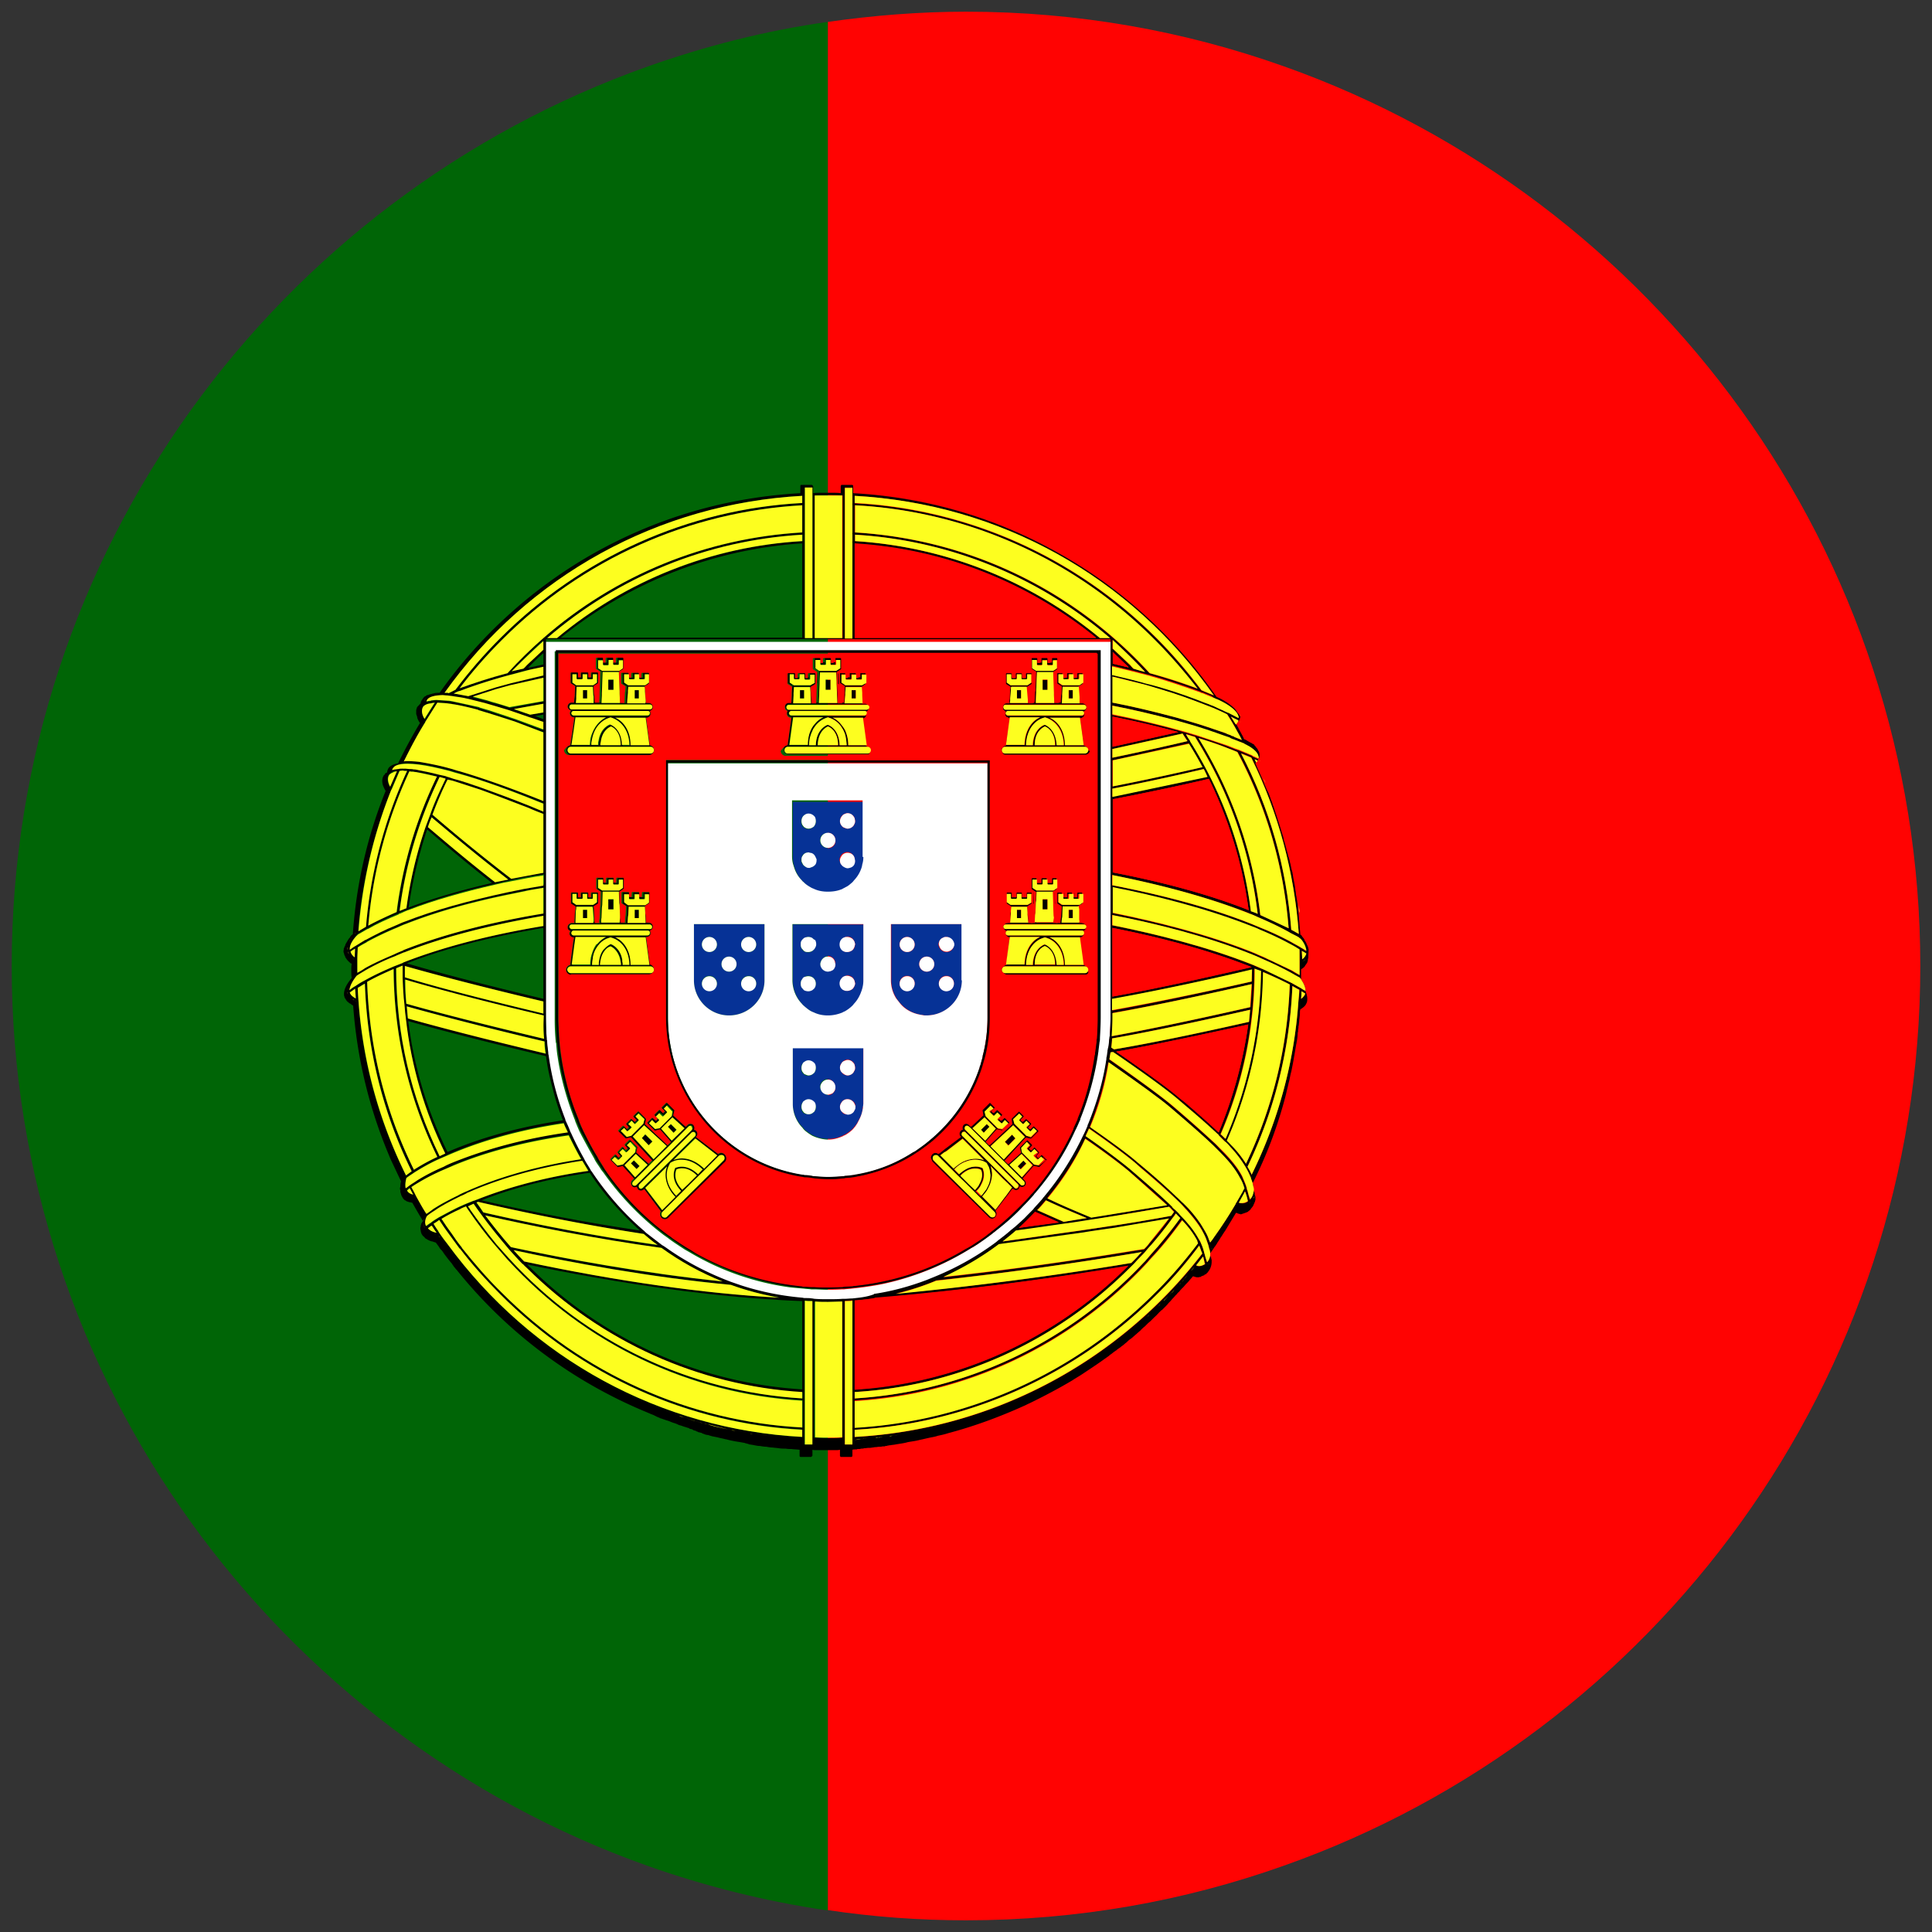 <svg xmlns="http://www.w3.org/2000/svg" xmlns:xlink="http://www.w3.org/1999/xlink" viewBox="0 0 512 512" xmlns:v="https://vecta.io/nano"><rect x="0" y="0" width="512" height="512" fill="#333333" stroke="none"/><path d="M219.4 5.8v500.5c-16.5-2.4-32.4-6.4-47.7-11.8C73.6 459.7 3.1 365.9 3.1 256S73.6 52.4 171.7 17.6c15.3-5.4 31.2-9.5 47.7-11.8z" fill="#006506"/><path d="M508.9 256c0 109.9-70.5 203.7-168.6 238.4-26.4 9.4-54.7 14.5-84.3 14.5-12.4 0-24.6-.9-36.6-2.7V5.8c12-1.7 24.2-2.7 36.6-2.7 29.6 0 57.9 5.1 84.3 14.5C438.4 52.4 508.9 146.1 508.9 256z" fill="#ff0302"/><path d="M212.6 344.8v23.4c-27.3-1.6-53.1-13.3-72.5-32.7l-.4-.4c27.2 5.7 51.6 9 72.9 9.7zm0-200.8v25h-64c18.2-14.7 40.5-23.5 64-25z" fill="#006506"/><g fill="#063296"><path d="M236.2 244.9v14.9c0 1.8.5 3.4 1.4 4.8a7.55 7.55 0 0 0 1.1 1.4c1.1 1.2 2.4 2.1 4 2.6.6.2 1.1.3 1.8.4.4.1.7.1 1.1.1 5.2 0 9.4-4.2 9.4-9.3v-14.9h-18.8zm4.2 17.7c-1.1 0-2-.9-2-2s.9-2 2-2 2 .9 2 2-.9 2-2 2zm0-10.3c-1.1 0-2-.9-2-2s.9-2 2-2 2 1 2 2a1.94 1.94 0 0 1-2 2zm5.2 5.2c-1.1 0-2-.9-2-2s.9-2 2-2 2 1 2 2c0 1.1-.9 2-2 2zm5.2 5.1c-1.1 0-2-.9-2-2s.9-2 2-2 2 .9 2 2-.9 2-2 2zm2-12.3c0 .2-.1.4-.1.6a1.83 1.83 0 0 1-1.8 1.4h-.1c-.9 0-1.6-.6-1.9-1.3-.1-.2-.2-.5-.2-.7 0-.6.3-1.1.7-1.5.2-.1.3-.3.6-.3.2-.1.5-.2.7-.2 1.1 0 1.9.9 2 1.9v.1zm-42.7 27.3v14.8c0 2.4 1 4.7 2.6 6.3.2.2.4.5.6.7a14.29 14.29 0 0 0 2 1.4c.2.1.5.2.7.3 1 .5 2.3.7 3.5.7h.1c1.4 0 2.6-.3 3.8-.9l.6-.3a9.51 9.51 0 0 0 2-1.5c.2-.2.4-.5.6-.7.2-.3.5-.6.6-.9.1-.2.3-.4.3-.6.6-.9 1-1.9 1.1-3 0-.2.1-.4.1-.6.1-.3.1-.7.1-1.1v-14.8h-18.7zm5.8 16.9c-.2.2-.4.4-.7.6s-.6.2-1 .2-.7-.1-1-.2-.5-.4-.6-.6c-.2-.3-.3-.7-.3-1.1s.1-.8.3-1.1c.2-.2.3-.4.6-.6a1.69 1.69 0 0 1 1-.3 1.69 1.69 0 0 1 1 .3c.3.1.5.3.7.6s.3.7.3 1.1c.1.4-.1.8-.3 1.1zm0-10.3c-.2.2-.4.4-.7.6a1.69 1.69 0 0 1-1 .3 1.69 1.69 0 0 1-1-.3c-.3-.2-.5-.4-.6-.6-.2-.3-.3-.7-.3-1.1s.1-.8.3-1.1c.2-.2.3-.5.6-.6s.6-.3 1-.3a1.69 1.69 0 0 1 1 .3c.3.1.5.3.7.6s.3.7.3 1.1c.1.3-.1.7-.3 1.1zm5.1 5.2c-.1.2-.3.3-.5.5-.3.2-.7.3-1.1.3h-.1l-.2-.1h-.2l-1.2-.9-.3-.7-.1-.5c0-.2.1-.5.1-.6.1-.4.4-.7.7-1 .1-.1.3-.2.5-.3s.4-.1.6-.1h.1c1.1 0 2 .9 2 2 .2.6 0 1-.3 1.4zm5.6 3.9c0 .3-.1.5-.1.7-.1.3-.3.7-.6.9-.4.3-.8.4-1.3.4-.3 0-.6 0-.8-.1h0c-.3-.1-.5-.2-.6-.5-.4-.3-.6-.9-.6-1.4s.2-1 .6-1.4c.3-.4.8-.6 1.4-.6h.1c.5 0 .9.2 1.3.5a1.75 1.75 0 0 1 .7 1.4v.1zm-.1-9.7c-.1.3-.3.7-.6.9-.4.3-.8.5-1.3.5-.3 0-.6-.1-.8-.2-.3-.1-.5-.2-.6-.5-.4-.3-.6-.9-.6-1.4s.2-1 .6-1.4c.2-.2.3-.3.6-.5.2-.1.5-.2.8-.2.5 0 .9.2 1.3.5.3.2.5.5.6.9.1.2.1.4.1.6 0 .5 0 .7-.1.8zm-16.4-71.3v14.8c0 .7.1 1.4.3 2.2.1.2.1.4.2.6.4 1.4 1.1 2.6 2.1 3.6l.6.6c.6.6 1.3 1 2 1.4.2.1.5.2.7.3 1 .5 2.3.7 3.5.7h.1c1.4 0 2.6-.2 3.8-.7.3-.2.6-.3.9-.5.7-.3 1.3-.8 1.8-1.3.2-.2.4-.5.6-.7.9-1 1.5-2.1 1.9-3.4.1-.2.1-.4.1-.6.2-.7.3-1.3.3-2v-14.8h-18.9zm6.2 15.7c0 .4-.1.8-.3 1.1-.3.5-.8.7-1.3.8-.1 0-.2.1-.3.1-.2 0-.5-.1-.7-.2-.4-.1-.7-.4-1-.7-.1-.2-.2-.3-.3-.6-.1-.2-.1-.3-.1-.5v-.3l.3-.9c.3-.6 1-.9 1.6-.9.1 0 .2.1.3.1.5.1 1 .3 1.3.7.2.3.3.6.4 1v.3zm-.4-9.2c-.2.2-.4.5-.7.6a1.69 1.69 0 0 1-1 .3 1.69 1.69 0 0 1-1-.3c-.3-.2-.5-.3-.6-.6-.2-.3-.3-.7-.3-1.1 0-.5.1-.8.3-1.1s.3-.5.6-.6a1.69 1.69 0 0 1 1-.3 1.69 1.69 0 0 1 1 .3c.3.2.5.3.7.6s.3.7.3 1.2c.1.2-.1.6-.3 1zm3.5 6c-.1 0-.2 0-.3-.1h-.2c-.2-.1-.5-.2-.7-.3l-.3-.3-.3-.3c-.1-.2-.2-.4-.2-.6-.1-.2-.1-.3-.1-.5s0-.3.1-.5.1-.4.2-.6l.3-.3c.1-.1.2-.2.3-.2a1.08 1.08 0 0 1 .7-.3h.2c.1-.1.2-.1.2-.1h.1c1.1 0 2 .9 2 2 .1 1.2-.8 2.1-2 2.1zm7.1 3.8a2.17 2.17 0 0 1-1 1.1c-.3.1-.6.2-.9.2s-.6-.1-.8-.2c-.4-.2-.7-.4-.9-.7s-.4-.7-.4-1.2.2-1 .6-1.4c.3-.3.9-.6 1.4-.6.9 0 1.6.6 1.9 1.4.1.2.1.4.1.6s.1.6 0 .8zm0-10.4c-.1.4-.3.7-.6.9-.4.3-.8.5-1.3.5-.3 0-.6-.1-.8-.2-.3-.1-.5-.2-.6-.4-.4-.4-.6-.9-.6-1.4 0-.6.2-1.1.6-1.5.2-.1.3-.3.6-.4.2-.1.5-.2.8-.2.5 0 .9.2 1.3.5.3.2.5.5.6.9.1.2.1.5.1.7s0 .4-.1.6z"/><path d="M210.1 244.9v14.9c0 2.4 1 4.7 2.6 6.4.2.2.4.5.6.6a14.29 14.29 0 0 0 2 1.4c.2.1.5.2.7.3 1.1.5 2.3.7 3.5.7 1.4 0 2.7-.3 3.9-.8l.6-.3a9.51 9.51 0 0 0 2-1.5c.2-.2.4-.5.6-.7.7-.9 1.4-2 1.8-3.2.1-.2.1-.4.2-.6a8.33 8.33 0 0 0 .3-2.2V245h-18.8zm5.8 16.8c-.2.2-.4.5-.7.6s-.6.3-1 .3c-.3 0-.7-.1-1-.2-.2-.2-.5-.3-.6-.6-.3-.3-.4-.7-.4-1.1s.1-.9.4-1.2l.6-.6a1.69 1.69 0 0 1 1-.3 1.69 1.69 0 0 1 1 .3c.3.2.5.3.7.6s.3.7.3 1.1-.1.9-.3 1.1zm.2-10.8l-.3.6c-.2.2-.3.4-.6.6a1.69 1.69 0 0 1-1 .3c-.3 0-.7-.1-1-.2-.2-.2-.5-.3-.6-.6-.3-.3-.4-.7-.4-1.2 0-.4.1-.7.2-1 .2-.3.5-.6.8-.8a1.69 1.69 0 0 1 1-.3 1.69 1.69 0 0 1 1 .3c.3.2.5.3.7.6s.3.7.3 1.1c0 .2 0 .4-.1.6zm4.5 6.1c-.2.2-.4.3-.6.3-.2.1-.4.1-.6.1a2.05 2.05 0 0 1-2-1.8v-.2c0-.2 0-.3.1-.5.2-.7.9-1.4 1.6-1.5.1 0 .2-.1.3-.1.5 0 .8.2 1.1.4.4.2.7.6.8 1.1.1.2.1.3.1.6 0 .7-.3 1.3-.8 1.6zm6 3.8c-.1.5-.3 1-.7 1.3s-.9.5-1.3.5c-.3 0-.5-.1-.7-.1-.3-.1-.5-.2-.6-.4-.4-.4-.7-.9-.7-1.5 0-.5.2-1 .5-1.3.2-.3.4-.5.8-.6.2-.1.5-.2.7-.2.5 0 .9.2 1.3.5.3.3.5.7.6 1 .1.2.1.3.1.5v.3zm-.1-10c-.1.5-.3.8-.6 1-.4.3-.9.5-1.3.5-.3 0-.5-.1-.7-.1-.3-.1-.5-.2-.6-.4-.4-.3-.7-.9-.7-1.5s.3-1.1.7-1.5c.2-.2.3-.3.6-.4.2-.1.5-.2.7-.2.5 0 .9.2 1.3.5.3.3.5.7.6 1 .1.2.1.3.1.5s0 .5-.1.6zm-42.6-5.9v14.9c0 5.1 4.2 9.3 9.3 9.3 5.2 0 9.4-4.2 9.4-9.3v-14.9h-18.7zm4.1 17.7c-1.1 0-2-.9-2-2s.9-2 2-2 2 .9 2 2-.9 2-2 2zm0-10.3c-1.1 0-2-.9-2-2s.9-2 2-2 2 1 2 2a1.94 1.94 0 0 1-2 2zm5.2 5.2c-1.1 0-2-.9-2-2s.9-2 2-2 2 1 2 2c0 1.1-.9 2-2 2zm5.2 5.1c-1.1 0-2-.9-2-2s.9-2 2-2 2 .9 2 2-.9 2-2 2zm0-10.3c-1.1 0-2-.9-2-2s.9-2 2-2 2 1 2 2a1.94 1.94 0 0 1-2 2z"/></g><path d="M169.6 326.2c-15.7-2.4-30.3-5.4-42-8.1 6.2-2.5 15.8-5.5 28.7-7.3 3.8 5.7 8.2 10.9 13.3 15.4zM149.2 297c-14 2.1-24.2 5.6-30.6 8.4-5.3-11-8.9-22.7-10.4-34.8 12.8 3.6 28.9 7.5 36.5 9.3.4 3 1 5.8 1.8 8.7a58.79 58.79 0 0 0 2.7 8.4z" fill="#006506"/><g fill="#fff"><path d="M144.6 169.7v99.9l.2 5.8c0 .2 0 .5.1.7l.3 3.2c.1.2.1.5.1.7.8 5.8 2.3 11.5 4.4 16.9.1.2.2.3.2.6.3.9.7 1.7 1.1 2.6l.3.6c1 2.2 2.2 4.4 3.3 6.5l.3.6c.5.9 1 1.6 1.5 2.5.1.2.3.3.4.6 3.9 5.8 8.5 11.1 13.8 15.6.3.3.6.6.9.8 1.2 1 2.6 2 3.9 3 .4.2.7.5 1.1.7a77.54 77.54 0 0 0 17.1 9c.9.3 1.6.6 2.6.9 5.2 1.7 10.6 2.8 16.3 3.3.2 0 .4.1.6.1.7.1 1.4.1 2 .1.2 0 .5.1.7.1 1.1.1 2.3.1 3.5.1 1.3 0 2.6-.1 3.9-.1h.6c.7-.1 1.3-.1 2-.1 1.9-.2 3.9-.5 5.8-.7v-.1c4.8-.8 9.5-2 14-3.7.7-.3 1.5-.6 2.2-.9 5.6-2.3 10.7-5.3 15.6-8.7.3-.3.6-.5 1-.8 1.2-.9 2.5-1.9 3.6-2.9.3-.2.6-.5.9-.7 1.1-1 2.3-2 3.3-3.1l1.5-1.5c.2-.2.3-.3.4-.5l2.3-2.6c.2-.2.3-.3.4-.5a80.52 80.52 0 0 0 10.2-16l.3-.6c.3-.6.6-1.3.9-2 .1-.2.2-.3.2-.6a72.49 72.49 0 0 0 4.8-17.1c.1-.3.1-.5.1-.7.1-.5.1-.9.2-1.4.1-.2.1-.4.1-.6 0-.1 0-.3.1-.4 0-.2.1-.5.1-.7.1-.6.1-1.2.2-1.9 0-.2.1-.4.1-.6.1-1.7.2-3.4.2-5.1v-99.9H144.6zm146.8 99.9c0 1.9-.1 3.7-.2 5.6-.1.3-.1.7-.1 1.1l-.3 2.4c0 .3-.1.6-.1.8-.9 6-2.4 11.8-4.7 17.2-.1.2-.2.4-.2.6-.3.7-.6 1.4-.9 2l-.3.6c-2.7 5.9-6.3 11.4-10.5 16.4-.2.2-.3.3-.4.5-.8.9-1.5 1.7-2.3 2.5-.1.2-.3.3-.5.5-2.2 2.3-4.7 4.5-7.2 6.5-.3.3-.6.5-1 .8-1.4 1-2.7 2-4.2 3-.4.3-.8.5-1.2.7a72.47 72.47 0 0 1-23 9.4c-2.8.6-5.7 1-8.6 1.3-.7.1-1.4.1-2 .2h-.6c-1.3.1-2.6.1-3.9.1-1.1 0-2.3-.1-3.5-.1h-.7c-.6-.1-1.3-.1-2-.2l-3.4-.3a70.73 70.73 0 0 1-26.8-9.3c-.5-.3-.9-.5-1.4-.8-1.5-1-3.1-2-4.5-3.1-.3-.2-.7-.5-1-.7a75.07 75.07 0 0 1-16.1-16.7c-.2-.2-.3-.4-.5-.6-.5-.9-1.1-1.6-1.6-2.5l-.3-.6a202.17 202.17 0 0 1-3.5-6.4l-.3-.6a68.15 68.15 0 0 1-1.1-2.6c-.1-.2-.1-.4-.2-.6-2-5.1-3.5-10.3-4.4-15.8 0-.2-.1-.5-.1-.7-.2-1.1-.3-2.3-.4-3.5 0-.1 0-.3-.1-.4a60.78 60.78 0 0 1-.3-6.1v-97.6h144.1v97zm-40.6-21.3c-.3 0-.5 0-.7.1l-.6.3c-.5.4-.7.9-.7 1.5 0 .2.1.5.2.7.3.8 1 1.3 1.9 1.3h.1c.8-.1 1.5-.6 1.8-1.4.1-.2.1-.4.1-.6v-.1c-.2-1-1-1.8-2.1-1.8z"/><use xlink:href="#B"/><path d="M245.6 253.5c-1.1 0-2 .9-2 2s.9 2 2 2 2-.9 2-2-.9-2-2-2zm-5.2-5.2c-1.1 0-2 .9-2 2s.9 2 2 2 2-.9 2-2-.9-2-2-2z"/><use xlink:href="#B" x="-10.4"/><path d="M177 202.2v67.4c0 21 15.4 38.5 35.6 41.8.2.1.4.1.6.1.7.1 1.4.2 2 .2.2.1.5.1.7.1 1.1.1 2.3.2 3.5.2 1.3 0 2.6-.1 3.9-.2.2-.1.4-.1.6-.1.7-.1 1.4-.1 2-.2.2-.1.4-.1.6-.1 5.6-.9 10.7-3 15.4-5.9l.6-.3c1-.7 2-1.4 2.9-2.1.2-.1.3-.3.6-.5 6.2-5 11.1-11.8 13.6-19.6.1-.2.1-.5.2-.6l.6-2.2c0-.2.1-.4.1-.6.8-3.2 1.2-6.5 1.2-9.9v-67.4H177zm25.6 57.6c0 5.1-4.2 9.3-9.4 9.3-5.1 0-9.3-4.2-9.3-9.3v-14.9h18.7v14.9zm7.5-14.9h18.7v14.9a8.33 8.33 0 0 1-.3 2.2c-.1.2-.1.5-.2.6-.4 1.2-1 2.3-1.8 3.2-.2.2-.4.5-.6.7a9.51 9.51 0 0 1-2 1.5c-.2.1-.5.2-.6.3-1.2.5-2.5.8-3.9.8-1.2 0-2.4-.2-3.5-.7-.2-.1-.5-.2-.7-.3-.7-.3-1.4-.9-2-1.4-.2-.2-.5-.4-.6-.6-1.6-1.6-2.6-3.9-2.6-6.4v-14.8zm18.7 47.5c0 .3-.1.7-.1 1.1 0 .2-.1.5-.1.6-.2 1.1-.6 2.1-1.1 3l-.3.6-.6.9c-.2.2-.4.5-.6.7a9.51 9.51 0 0 1-2 1.5c-.2.1-.5.2-.6.3-1.2.5-2.4.9-3.8.9h-.1c-1.2 0-2.4-.3-3.5-.7-.2-.1-.5-.2-.7-.3a14.29 14.29 0 0 1-2-1.4c-.2-.2-.5-.5-.6-.7-1.6-1.6-2.6-3.9-2.6-6.3v-14.8h18.7v14.6zm0-65.3c0 .7-.1 1.4-.3 2 0 .2-.1.5-.1.6-.4 1.3-1 2.4-1.9 3.4-.2.2-.4.5-.6.7-.6.5-1.1 1-1.8 1.3-.3.2-.6.3-.9.5-1.2.5-2.4.7-3.8.7h-.1c-1.2 0-2.4-.2-3.5-.7-.2-.1-.5-.2-.7-.3-.7-.4-1.4-.8-2-1.4-.2-.2-.5-.4-.6-.6-1-1-1.7-2.2-2.1-3.6-.1-.2-.1-.4-.2-.6-.2-.7-.3-1.4-.3-2.2v-14.8h18.7v15zm26.1 32.7c0 5.1-4.2 9.3-9.4 9.3-.3 0-.7 0-1.1-.1-.6-.1-1.2-.2-1.8-.4-1.6-.5-3-1.4-4-2.6l-1.1-1.4a8.97 8.97 0 0 1-1.4-4.8v-14.9h18.7v14.9zm-29-43.8c-.3-.3-.8-.5-1.3-.5-.2 0-.5.1-.7.2-.3.1-.5.2-.7.5-.3.3-.6.9-.6 1.4s.2 1 .6 1.4c.2.2.4.3.7.4.2.1.5.2.7.2.5 0 1-.2 1.3-.5.3-.2.4-.5.6-.9.1-.2.1-.4.1-.6 0-.3-.1-.5-.1-.7-.1-.3-.3-.6-.6-.9zm0 65.4c-.3-.3-.8-.5-1.3-.5-.2 0-.5.1-.7.2-.3.1-.5.2-.7.4-.3.4-.6.9-.6 1.4 0 .6.2 1.1.6 1.4.2.2.4.3.7.5.2.1.5.2.7.2.5 0 1-.2 1.3-.5.3-.2.4-.6.6-.9.1-.2.1-.5.1-.7s-.1-.5-.1-.6c-.1-.4-.3-.6-.6-.9zm0-32.6c-.4-.3-.9-.5-1.4-.5-.2 0-.5 0-.7.1-.3.1-.5.2-.7.4-.4.4-.6.9-.6 1.5s.2 1.1.6 1.5c.2.2.4.3.7.4.2.1.5.1.7.1.5 0 1-.2 1.4-.5.3-.3.5-.7.6-1.1 0-.1.1-.3.1-.5s-.1-.3-.1-.5c-.1-.3-.3-.6-.6-.9z"/><path d="M225.9 291.8c-.3-.3-.8-.5-1.3-.5h0c-.6 0-1 .2-1.4.6-.3.4-.6.9-.6 1.4 0 .6.2 1.1.6 1.4.2.2.4.3.7.5h0 .1c.2.1.5.2.7.2.5 0 1-.2 1.3-.5.3-.2.4-.6.6-.9.1-.2.1-.5.1-.7v-.2c-.2-.5-.4-1-.8-1.3zm-1.3-65.8c-.5 0-1 .2-1.4.6-.3.4-.6.9-.6 1.4s.1.9.4 1.2c.2.3.5.5.9.7.2.1.5.2.7.2.3 0 .6-.1.9-.2.5-.2.9-.6 1-1.1.1-.2.1-.5.1-.7s-.1-.5-.1-.6c-.2-1-1-1.5-1.9-1.5zm1.3 33.1c-.4-.3-.9-.5-1.4-.5-.2 0-.5 0-.7.1-.3.1-.6.3-.8.6-.3.3-.5.8-.5 1.3 0 .6.2 1.1.6 1.5.2.2.4.3.7.4.2.1.5.1.7.1.5 0 1-.2 1.4-.5a2.73 2.73 0 0 0 .7-1.3v-.2c0-.2-.1-.3-.1-.5-.1-.4-.3-.7-.6-1zm-6.5-38.4c-1.1 0-2 .9-2 2s.9 2 2 2 2-.9 2-2c0-1-.8-2-2-2zm0 65.4c-.9 0-1.6.6-1.9 1.4-.1.2-.1.4-.1.6h0c0 1.1.9 2 2 2 .4 0 .8-.2 1.1-.3.2-.1.4-.3.5-.5.3-.3.4-.8.4-1.2 0-1-.8-2-2-2zm1.1-32.3c-.3-.2-.7-.3-1.1-.3h-.3c-.7.1-1.4.7-1.6 1.5-.1.2-.1.3-.1.5v.2a2.05 2.05 0 0 0 2 1.8c.2 0 .5-.1.6-.1.3-.1.5-.2.7-.3.4-.3.7-.9.7-1.5 0-.2-.1-.4-.1-.5-.1-.6-.4-1-.8-1.3zm-5.2-37.9a1.93 1.93 0 0 0-1-.3 1.69 1.69 0 0 0-1 .3c-.3.2-.5.4-.6.6-.2.3-.3.7-.3 1.1s.1.8.3 1.1c.2.2.3.5.6.6a1.69 1.69 0 0 0 1 .3 1.93 1.93 0 0 0 1-.3c.2-.1.5-.3.6-.6.2-.3.3-.7.3-1.1 0-.5-.1-.9-.3-1.2-.2-.2-.4-.4-.6-.5zm0 65.4a1.93 1.93 0 0 0-1-.3 1.69 1.69 0 0 0-1 .3c-.3.2-.5.3-.6.6-.2.3-.3.7-.3 1.1 0 .5.1.8.3 1.1.2.2.3.5.6.6s.6.3 1 .3a1.93 1.93 0 0 0 1-.3c.2-.2.5-.3.6-.6.2-.3.3-.7.3-1.2 0-.4-.1-.8-.3-1.1-.2-.2-.4-.4-.6-.5zm0 10.3a1.93 1.93 0 0 0-1-.3 1.69 1.69 0 0 0-1 .3c-.3.2-.5.3-.6.6-.2.3-.3.7-.3 1.1s.1.8.3 1.1c.2.2.3.5.6.6a1.69 1.69 0 0 0 1 .3 1.93 1.93 0 0 0 1-.3c.2-.2.5-.3.6-.6.2-.3.3-.7.3-1.2 0-.4-.1-.8-.3-1.1-.2-.2-.4-.4-.6-.5zm0-32.6c-.3-.2-.7-.3-1.1-.3-.3 0-.7.1-1 .2a.9.9 0 0 0-.6.6c-.3.3-.4.7-.4 1.2s.1.9.4 1.2c.2.2.3.4.6.6.3.1.6.2 1 .2s.7-.1 1.1-.3c.2-.2.5-.4.6-.6.2-.3.3-.7.3-1.1s-.1-.8-.3-1.1-.4-.5-.6-.6zm0-10.4c-.3-.2-.7-.3-1.1-.3-.3 0-.7.1-1 .2-.3.2-.6.5-.8.8s-.2.6-.2 1c0 .5.1.9.4 1.2.2.2.3.4.6.6s.6.2 1 .2.7-.1 1.1-.3c.2-.2.4-.3.6-.6.1-.2.2-.3.3-.6.1-.2.1-.4.1-.6 0-.4-.1-.8-.3-1.1-.3-.1-.5-.3-.7-.5zm.6-21.9c-.3-.4-.7-.7-1.3-.7-.1-.1-.2-.1-.3-.1-.7 0-1.3.3-1.6.9-.2.2-.3.6-.3.9v.2c0 .2 0 .4.1.6l.3.6c.2.3.6.6 1 .8.2.1.5.1.7.1.1 0 .2 0 .3-.1.5-.1 1-.4 1.3-.8.2-.3.3-.7.3-1.2v-.2c-.2-.4-.3-.7-.5-1zm-17.5 21.6c-1.1 0-2 .9-2 2s.9 2 2 2 2-.9 2-2-.9-2-2-2z"/><use xlink:href="#B" x="-52.4"/><circle cx="193.2" cy="255.5" r="2"/><circle cx="188" cy="250.3" r="2"/><circle cx="188" cy="260.7" r="2"/></g><path d="M144 246v18.7c-8.8-2.1-24.4-5.9-36.2-9.4 10-3.7 22.1-6.9 36.2-9.3zm0-56.6v1.2l-2.3-.9c.8 0 1.5-.1 2.3-.3zm0-16.3v3l-4.1.9.3-.3c1.2-1.3 2.5-2.5 3.8-3.6zM130.4 234c-8.2 1.9-15.7 4-22.1 6.5 1-7 2.6-14 4.9-20.7 3.7 3.1 9.4 8 17.2 14.2z" fill="#006506"/><path d="M331.1 318.9h0c-.1.1-.2.1-.2.1l.2-.1zm-47.8-75.7v.1h.5.5v-2.2h-1zm0-59v.7.2h1v-.1-.6-1.5h-1zm-136-11.8V270l.3 6.1c.1.1.1.3.1.4l.4 3.5c.1.2.1.5.1.7a75.33 75.33 0 0 0 4.4 15.8c.1.2.2.4.2.6l1.1 2.6c.1.2.2.5.3.6l3.5 6.4.3.6c.5.9 1.1 1.6 1.6 2.5.2.2.3.4.5.6 4.4 6.4 9.8 12 16.1 16.7.3.2.7.5 1 .7 1.5 1.1 3 2.1 4.5 3.1.5.3.9.5 1.4.8 8.1 4.7 17.1 7.9 26.8 9.3 1.1.1 2.2.3 3.4.3.7.1 1.4.1 2 .2h.7c1.1.1 2.3.1 3.5.1 1.3 0 2.6-.1 3.9-.1h.6c.7-.1 1.3-.1 2-.2 2.9-.3 5.8-.7 8.6-1.3a72.47 72.47 0 0 0 23-9.4c.4-.2.8-.5 1.2-.7 1.5-1 2.8-1.9 4.2-3 .3-.3.7-.5 1-.8 2.6-2 5-4.1 7.2-6.5l.5-.5c.8-.8 1.5-1.6 2.3-2.5.1-.2.2-.3.4-.5 4.2-4.9 7.8-10.4 10.5-16.4l.3-.6c.3-.6.6-1.3.9-2 .1-.2.2-.3.2-.6 2.2-5.5 3.8-11.2 4.7-17.2 0-.2.1-.5.1-.8l.3-2.4c.1-.3.1-.7.1-1.1.1-1.8.2-3.7.2-5.6v-97.1H147.3zm143.5 97.2c0 1.9-.1 3.7-.2 5.5-.1.3-.1.6-.1.9l-.3 2.3c0 .2-.1.5-.1.7-.1.2-.1.4-.1.6-.9 5.8-2.3 11.4-4.5 16.7-.1.2-.2.5-.2.6-.3.7-.6 1.3-.9 2-.1.2-.2.4-.2.6-2.8 6-6.4 11.5-10.6 16.5l-.5.5c-.7.9-1.5 1.7-2.3 2.5-.1.2-.3.3-.5.5a64.13 64.13 0 0 1-7.8 6.9c-.3.3-.7.5-1 .8-1.4 1-2.9 2-4.4 3-.4.3-.9.5-1.3.7-8.8 5.3-18.8 8.7-29.5 9.8-.2 0-.5.1-.6.1-.7.1-1.4.1-2 .1-.2 0-.5.1-.6.1-1.3.1-2.6.1-3.9.1-1.1 0-2.3-.1-3.5-.1h-.7c-.6-.1-1.3-.1-2-.1-.2-.1-.5-.1-.6-.1-10.1-1-19.6-4-28-8.7-.5-.3-1-.6-1.4-.9-1.6-.9-3.2-2-4.7-3-.4-.3-.7-.6-1.1-.8-6.4-4.7-12-10.4-16.6-17l-.4-.6c-.6-.9-1.1-1.6-1.6-2.6-.1-.2-.2-.3-.3-.6-1.3-2-2.4-4.2-3.5-6.4l-.3-.6c-.4-.9-.8-1.7-1.1-2.6-.1-.2-.2-.4-.2-.6-2-4.9-3.5-10.2-4.4-15.6-.1-.2-.1-.5-.1-.7-.5-3.3-.7-6.6-.8-10V173h142.8v96.6zm-14.5-30.7v.6 1.5h1.3v-1.3-.6-.7h-1.3zm0-58.7h1.3v2.7h-1.3zm-6.63 128.818l1.556-1.556.778.778-1.556 1.556zm-.17-67.518v.6 1.2h1.1v-1.1-.6-.5h-1.1zm0-58.5v2.1h1.1v-2-.2h-1.1zm-.4 118.6l-.9-.9-1.9 1.9 1 .9zm18.6-45.9l-1-7.3h.1c.6 0 1.1-.5 1.1-1 0-.3-.1-.5-.3-.7.5-.1.9-.5.9-1a1.11 1.11 0 0 0-1.1-1.1h-.7v-.1l-.1-.7-.2-2.7v-.7l-.1-.2 1.1-.7c.1 0 .1-.1.1-.2v-2.6c0-.1-.1-.2-.2-.2h-1.6c-.1 0-.2.1-.2.2v1.1h-.7v-1.1c0-.1-.1-.2-.2-.2H283c-.1 0-.2.1-.2.2v1.1h-.7v-1.1c0-.1-.1-.2-.2-.2h-1.5c-.2 0-.2.1-.2.2v2.6c0 .1 0 .2.1.2l1.1.7v.1l-.2 2.7-.1.6-.1 1h-1.2l-.1-1.2v-.6l-.1-2.7v-.6l-.1-3.1 1.1-.7c.1-.1.1-.1.1-.2v-2.6-.1c-.1-.1-.1-.1-.2-.1H279c-.1 0-.2.1-.2.2v1.1h-.8v-1.1c0-.1-.1-.2-.2-.2h-1.6c-.1 0-.2.1-.2.2v1.1h-.7v-1.1c0-.1-.1-.2-.2-.2h-1.5c-.1 0-.2.1-.2.2v2.6c0 .1.1.1.1.2l1.1.7-.1 2.3v.6l-.1 2.7v.6l-.1 2h-1.2l-.1-2.1-.1-.7-.1-1.6 1.1-.7c.1 0 .1-.1.1-.2v-2.6c0-.1-.1-.2-.2-.2h-1.5c-.1 0-.2.1-.2.2v1.1h-.7v-1.1c0-.1-.1-.2-.2-.2h-1.6c-.1 0-.2.1-.2.2v1.1h-.7v-1.1c0-.1-.1-.2-.2-.2H267c-.1 0-.2.1-.2.2v2.6c0 .1.1.2.1.2l1.1.7-.1 1.2-.1.6-.1 2.6h-.7c-.6 0-1 .5-1 1.1 0 .5.3.9.8 1-.2.2-.2.4-.2.7 0 .6.5 1 1.1 1h.1l-1 7.3c-.7.1-1.1.7-1.1 1.3 0 .5.2.9.6 1.1.2.1.4.2.7.2h21.1c.7 0 1.4-.6 1.4-1.3-.7-.7-1.2-1.2-1.8-1.3zm-.5 0h-4.9c-.1-4.4-2.4-6.6-4.2-7.3h8.1l1 7.3zm-10.2-5.4h-.1c-.1 0-3 1-3.1 5.4H272c.1-4.6 2.7-6.6 4.4-7.1l.6-.2.6.2c1.6.5 4.3 2.5 4.4 7.1h-1.8c-.2-4.5-3.1-5.4-3.2-5.4zm2.7 5.4h-5.5c.1-3.8 2.3-4.8 2.7-4.9.4 0 2.7 1.1 2.8 4.9zm1.4-16.1l-.7-.5v-2.2h1.1v1.1c0 .1.1.2.2.2h1.1c.1 0 .2-.1.2-.2v-1.1h1.2v1.1c0 .1.1.2.2.2h1.1c.1 0 .2-.1.2-.2v-1.1h1.1v2.2l-1.1.7h-4.5l-.1-.2zm4.9 1.4l.1 2.7.1.6v.2h-4.7l.1-1 .1-.6.1-2.7h0 4.3v.1l-.1.7zm-12.3-5.7v-2.2h1.1v1.1c0 .2.1.2.2.2h1.1c.1 0 .2-.1.2-.2v-1.1h1.2v1.1c0 .2.1.2.2.2h1.2c.1 0 .2-.1.2-.2v-1.1h1.1v2.2l-1 .7h-4.5l-1-.7zm5.6 7.3l.1.6.1 1.3h-4.9l.1-1.9.1-.6.1-2.7.1-.6.1-2.3h4.3l.1 3v.6l-.2 2.6zm-12.5-3.5v-2.2h1.1v1.1h0c0 .1.1.2.2.2h1.1c.1 0 .1 0 .2-.1l.1-.1v-1.1h1.2v1.1c0 .1.1.2.2.2h1.2c.1 0 .2-.1.2-.2v-1.1h1.2v2.2l-.1.1-1 .6h-4.5l-1.1-.7zm5.7 5.4h-4.8l.2-2.5v-.6l.1-1.1h4.2l.1 1.5v.6l.2 2.1zm-6.6 1.1c0-.3.3-.7.6-.7h20.7c.3 0 .6.3.6.7s-.3.6-.6.6h-20.7c-.3 0-.6-.2-.6-.6zm1.3 2.3c-.4 0-.7-.3-.7-.6a.68.68 0 0 1 .7-.7h19.5a.68.68 0 0 1 .7.7c0 .3-.3.6-.7.6h-19.5zm.4.4h8.1c-1.7.7-4 3-4.1 7.3h-4.9l.9-7.3zm19.9 9.6h-21.1c-.5 0-.9-.4-.9-.9s.4-.9.9-.9h21.1c.5 0 .9.4.9.9s-.4.9-.9.9z"/><path d="M287.7 197.5l-1-7.3h.1a1.11 1.11 0 0 0 1.1-1.1c0-.2-.1-.3-.2-.5 0-.1-.1-.1-.1-.2.3-.1.5-.2.6-.4.2-.2.2-.4.2-.6a1.11 1.11 0 0 0-1.1-1.1h-.7l-.1-.9-.1-.7-.2-2.8 1.1-.7c.1-.1.1-.1.1-.2v-2.5c0-.1-.1-.2-.1-.2h-1.6c-.1 0-.2.1-.2.2v1.1h-.7v-1.1c0-.1-.1-.2-.2-.2H283c-.1 0-.2.1-.2.2v1.1h-.7v-1.1c0-.1-.1-.2-.2-.2h-1.5c-.2 0-.2.1-.2.2v2.5c0 .1 0 .2.1.2l1.1.7-.1 1.9-.1.6-.1 1.8h-1.2l-.1-2-.1-.6-.2-5.6 1.1-.7c.1-.1.1-.1.1-.2v-2.6c0-.1-.1-.2-.2-.2H279c-.1 0-.2.1-.2.2v1.1h-.8v-1.1c0-.1-.1-.2-.2-.2h-1.6c-.1 0-.2.1-.2.2v1.1h-.7v-1.1c0-.1-.1-.2-.2-.2h-1.5c-.1 0-.2.1-.2.2v2.6c0 .1.1.1.1.2l1.1.7-.2 4.9-.1.6-.1 2.3-.1.5h-1.2v-.1l-.1-.6-.1-2.3-.1-.7v-.6l1.1-.7c.1-.1.1-.1.1-.2v-2.5c0-.1-.1-.2-.2-.2h-1.5c-.1 0-.2.1-.2.2v1.1h-.7v-1.1c0-.1-.1-.2-.2-.2h-1.6c-.1 0-.2.1-.2.2v1.1h-.7v-1.1c0-.1-.1-.2-.2-.2h-1.5c-.1 0-.2.1-.2.2v2.5c0 .1.1.2.1.2l1.1.7v.2l-.1.6-.1 2.3-.1.7v.6h-.7c-.6 0-1 .5-1 1.1 0 .5.3.9.8 1-.2.2-.2.5-.2.7a1.11 1.11 0 0 0 1.1 1.1h.1l-1 7.3c-.7.1-1.1.6-1.1 1.3s.6 1.3 1.3 1.3h21.1c.3 0 .6-.1.7-.2.3-.2.5-.5.6-.7.1-.1.1-.2.1-.3-.5-.9-1-1.4-1.6-1.5zm-.5 0h-4.9c-.1-4.4-2.4-6.6-4.2-7.3h8.1l1 7.3zm-10.2-5.4h-.1c-.1 0-3 1-3.1 5.4H272c.1-4.7 2.7-6.6 4.4-7.2l.6-.2.6.2c1.6.5 4.3 2.5 4.4 7.2h-1.8c-.2-4.5-3.1-5.4-3.2-5.4zm2.7 5.4h-5.5c.1-3.8 2.3-4.8 2.7-4.9.4 0 2.7 1.1 2.8 4.9zm.8-16.6v-2.2h1.1v1.1c0 .1.1.2.2.2h1.1c.1 0 .2-.1.2-.2v-1.1h1.2v1.1c0 .1.1.2.2.2h1.1c.1 0 .2-.1.2-.2v-1.1h1.1v2.2l-1.1.7h-4.5l-.8-.7zm5.6 5.4h-4.7l.1-1.8v-.5l.1-2h4.3l.2 2.7v.7.9zm-12.4-9.2v-2.2h1.1v1.1c0 .1.1.2.2.2h1.1c.1 0 .2-.1.2-.2v-1.1h1.2v1.1c0 .1.1.1.1.1.1.1.1.1.2.1h1.2c.1 0 .2-.1.2-.2v-1.1h1.1v2.2l-1 .6h-4.5l-1.1-.6zm5.7 9.2h-4.9v-.5l.1-2.3v-.5l.2-4.8h4.3l.2 5.5v.6l.1 2zm-12.6-5.4v-2.2h1.1v1.1c0 .1.1.2.2.2h1.1c.1 0 .2-.1.2-.2v-1.1h1.2v1.1c0 .1.1.2.2.2h1.2c.1 0 .2-.1.2-.2v-1.1h1.2v2.2l-1.1.7h-4.5l-1-.7zm5.7 5.4h-4.8l.1-.6v-.6l.2-2.3v-.6l.1-.2h4.2l.1 1.3.2 2.3v.6l-.1.1zm-6.6 1.1c0-.4.3-.7.6-.7h20.7c.3 0 .6.3.6.7 0 .2-.1.3-.2.5-.1.1-.3.1-.4.1h-20.7a.65.65 0 0 1-.6-.6zm1.3 2.3c-.4 0-.7-.3-.7-.6s.3-.6.7-.6h19.5c.4 0 .7.3.7.6s-.3.6-.7.6h-19.5zm.4.4h8.1c-1.7.7-4 2.9-4.1 7.3h-4.9l.9-7.3zm20.6 9.1c-.2.2-.4.5-.8.5h-21.1c-.5 0-.9-.4-.9-.9s.4-.9.9-.9h21.1c.5 0 .9.4.9.9.1.1.1.3-.1.4zm-27.5 101l1.6-1.6-.8-.7-1.6 1.5zm15.6 5.9c-.1-.1-.2-.1-.3 0l-.7.8-.5-.5.7-.8c.1-.1.1-.2 0-.3l-1.1-1.2c-.1-.1-.2-.1-.3 0l-.7.8-.5-.5.8-.8c.1-.1.1-.2-.1-.3l-1.1-1.1c-.1-.1-.2-.1-.3 0l-1.8 1.8c-.1.1-.1.1-.1.2l.3 1.3-3.3 3-.9-.9 5.6-6.1 1.3.3c.1 0 .1-.1.2-.1l1.8-1.8c.1-.1.1-.2 0-.3l-1.1-1.1c-.1-.1-.2-.1-.3 0l-.8.8-.5-.5.8-.8c.1-.1.1-.2 0-.3l-1.2-1.1c-.1-.1-.2-.1-.3 0l-.8.7-.5-.5.8-.8c.1-.1.1-.2 0-.3l-1.1-1.1c-.1-.1-.2-.1-.3 0l-1.8 1.8c-.1.1-.1.1-.1.2l.2 1.3-6 5.6-.9-.9 2.9-3.3 1.3.3c.1 0 .1 0 .2-.1l1.8-1.8c.1-.1.1-.2 0-.3l-1.1-1.1c-.1-.1-.2-.1-.3 0l-.8.7-.5-.5.8-.9c.1-.1.1-.2 0-.3l-1.2-1.1c-.1-.1-.2-.1-.3 0l-.8.8-.5-.5.8-.8c.1-.1.1-.2 0-.3l-1.1-1.1c-.1-.1-.2-.1-.3 0l-1.8 1.8c-.1.1-.1.1-.1.2l.2 1.3-3.2 3-.5-.5a1.09 1.09 0 0 0-1.5 0c-.3.4-.4.9-.2 1.3-.2 0-.4.1-.6.3-.4.5-.4 1.1 0 1.5l.1.1-4.4 3.3-.6.5-.9.7a1.24 1.24 0 0 0-1.7.1c-.2.2-.4.6-.4.9 0 .1.1.2.1.3.1.2.2.5.3.7l.5.5 14.5 14.3c.5.5 1.4.5 1.8 0a1.24 1.24 0 0 0 .1-1.7l2.6-3.4.4-.5 1.5-2 .1.1a1.09 1.09 0 0 0 1.5 0l.1-.1c.1-.2.2-.3.2-.6.1.1.2.1.4.2.3 0 .6-.1.9-.3.5-.4.4-1.1 0-1.5l-.5-.5 2.9-3.3 1.4.3c.1 0 .1 0 .2-.1l1.8-1.8c.1-.1.1-.2 0-.3l-1.2-1zm-6.2-11l.8.8-.8.8c-.1.1-.1.2 0 .3l.8.8c.1.1.2.1.3 0l.8-.7.9.9-.8.8c-.1.1-.1.2 0 .3l.8.8c.1.1.2.1.3 0l.7-.8.9.8-1.6 1.6-1.2-.5-3.2-3.2-.3-1.2 1.6-1.5zm-1.6 3.1l3.1 3-5.6 6-3.5-3.5 6-5.5zm-6-5.2l.8.8-.8.8c-.1.1-.1.2 0 .3l.9.8c.1.1.2.1.3 0l.8-.7.9.9-.8.8c-.1.1-.1.2 0 .3l.9.8c.1.1.2.1.3 0l.7-.7.9.7-1.6 1.6-1.2-.2-3.2-3.2-.3-1.2 1.4-1.8zm-1.6 3.1l3 3-2.8 3.2-3.4-3.3 3.2-2.9zm-10.7 9.3l.6-.4 4.3-3.3 5.7 5.7c-1.1-.5-3-.6-4.9.1-.3.1-.5.2-.7.3-.8.5-1.6 1-2.5 1.8l-3.5-3.5 1-.7zm9.5 9l.3-.6c.7-1.4.7-2.6.6-3.3l-.2-.8c0-.1-.1-.1-.1-.1 0-.1-.1-.1-.1-.1s-.2-.1-.6-.2a4.42 4.42 0 0 0-1.7-.1c-1 .1-2.2.6-3.6 1.8l-.2.2-.5-.5-.8-.8c.9-.9 1.8-1.4 2.6-1.9.2-.1.5-.2.8-.3 2-.7 3.7-.3 4.7.2l.5.3.3.6c.3.5.5 1.1.6 1.9v.7c0 1-.2 2-.8 3.2l-.3.6c-.4.6-.8 1.2-1.4 1.8l-1.3-1.3c.6-.5 1-.9 1.2-1.3zm-1.3.9l-1.5-1.4-1-1-.8-.8-.6-.6.3-.3c1.5-1.4 2.9-1.6 3.9-1.6a2.54 2.54 0 0 1 1.2.3c.1.1.1.2.2.3.2.6.3 1.9-.5 3.3-.1.2-.2.3-.3.5-.2.5-.5.9-.9 1.3zm5.3 7.1c-.3.3-.9.3-1.2 0L248.8 309l-1.4-1.4h0c-.3-.3-.3-.9 0-1.2s1-.3 1.2 0l3.9 3.8.1.1 1.4 1.4 1.6 1.6 1 1 3.2 3.2 3.8 3.8c.4.2.4.8.1 1.1zm2.9-5.5l-.4.5-2.4 3.2-3.5-3.5c.6-.6 1.1-1.2 1.4-1.9.2-.2.2-.3.3-.6.6-1.1.8-2.2.9-3.1v-.7c-.1-.7-.2-1.3-.4-1.8l3.1 3.1 1.4 1.4 1.2 1.2-1.6 2.2zm3.2-2.1h0l-.2.2c-.2.1-.5.1-.7-.2l-.2-.2-.5-.5-1.3-1.3-11.6-11.5-.3-.3c-.2-.2-.2-.6 0-.9.3-.3.6-.3.9 0l13.9 13.7c.1.1.1.2.2.3v.2c0 .2-.1.4-.2.5zm1.6-1.7c.2.3.2.7 0 .9-.3.2-.7.2-.9 0l-.4-.4-13.9-13.8-.4-.4c-.2-.2-.2-.6 0-.9s.7-.3.9 0l.5.5 4 4 1 1 3.7 3.7 1 1 4 4 .5.4zm-.5-1.1l-3.3-3.3 3.2-2.9 3 3-2.9 3.2zm4.5-3.1l-1.2-.2-3.2-3.2-.2-1.2 1.5-1.6.8.9-.7.7c-.1.1-.1.2 0 .3l.8.8c.1.1.2.1.3 0l.8-.8.9.9-.7.8c-.1.1-.1.2 0 .3l.8.8c.1.1.2.1.3 0l.8-.7.8.8-1.8 1.4zm-49.5-126h-.2v.7.6.9h.2.6.3v-.9-.6-.7h-.3zm-4.6-52.3h-3.6 1.8 1.8zm-2.5 50v.6 1.6h1.3v-1.6-.6-.4h-1.3zm-6.8 2.3v.7.6.9h.6.5v-2.2h-.5z"/><path d="M230.1 197.5l-1-7.3h.1c.6 0 1-.5 1-1.1 0-.2-.1-.5-.2-.7.5-.1.8-.5.8-1 0-.6-.5-1.1-1-1.1h-.8l-.1-2.2-.1-.6-.1-1.6 1-.7.1-.1c.1-.1.1-.1.1-.2v-2.5c0-.1-.1-.2-.2-.2h-1.5c-.1 0-.2.1-.2.2v1.1h-.7v-1.1c0-.1-.1-.2-.2-.2h-1.7c-.1 0-.2.1-.2.2v1.1h-.7v-1.1c0-.1-.1-.2-.2-.2h-1.5c-.1 0-.2.1-.2.2v2.5c0 .1.1.2.1.2h.1l.6.4.5.3-.2 4.4h-1.2l-.1-2.2v-.6l-.1-2.3v-.6l-.1-2.6 1.1-.7c.1-.1.1-.1.1-.2v-2.6c0-.1-.1-.2-.2-.2h-1.6c-.1 0-.2.1-.2.2v1.1h-.7v-1.1c0-.1-.1-.2-.2-.2h-1.7c-.2 0-.2.1-.2.2v1.1h-.7v-1.1c0-.1-.1-.2-.2-.2h-1.6c-.1 0-.2.1-.2.2v2.6c0 .1.1.1.1.2l.2.1.9.6-.1 2.6v.6l-.1 2.3v.6l-.1 2.2h-1.2l-.1-1-.1-1.1v-.6l-.1-1.6.2-.2.7-.4.2-.2h.1c.1-.1.1-.1.1-.2v-2.5c0-.1-.1-.2-.2-.2h-1.6c-.1 0-.2.1-.2.2v1.1h-.7v-1.1c0-.1-.1-.2-.2-.2h-1.6c-.1 0-.2.1-.2.2v1.1h-.7v-1.1c0-.1-.1-.2-.2-.2h-2c-.1 0-.2.1-.2.2v2.5c0 .1 0 .2.1.2l.2.1.9.6-.1 1.6v.6l-.1 2.1h-.7c-.6 0-1 .5-1 1.1 0 .5.3.9.7 1-.1.2-.2.5-.2.7a1.11 1.11 0 0 0 1.1 1.1h.1l-1 7.3a1.3 1.3 0 0 0-1.1 1.3c0 .7.6 1.3 1.3 1.3h21.1c.7 0 1.3-.6 1.3-1.3-.2-.5-.7-1-1.3-1.1zm-.4 0h-4.9c0-1.7-.4-3.1-.9-4.1-.2-.4-.5-.7-.6-1-.9-1.1-1.8-1.8-2.6-2.2h8.1l.9 7.3zm-10.3-5.4h-.1s-3 1-3.1 5.4h-1.8c.1-1.5.3-2.8.8-3.8.2-.4.5-.8.7-1.1.9-1.3 2-2 2.9-2.3l.6-.2.6.2c.9.3 2.3 1.1 3.2 2.7.2.4.4.9.6 1.4.3.9.5 1.9.5 3.1h-1.8c-.1-4.5-3-5.4-3.1-5.4zm2.7 5.4h-5.4c.1-3.8 2.3-4.8 2.7-4.9.4 0 2.7 1.1 2.7 4.9zm.9-16.6v-2.2h1.1v1.1c0 .1.1.2.2.2h1.1c.1 0 .2-.1.2-.2v-1.1h1.2v1.1c0 .1.1.2.2.2h1.2c.1 0 .2-.1.2-.2v-1.1h1.1v2.2l-.6.4-.5.3H224l-.1-.1-.9-.6zm5.6 5.4h-4.8l.2-2.2v-.6l.1-1.5h4.3l.1 1.5v.6l.1 2.2zm-12.5-9.2v-2.2h1.1v1.1c0 .1.1.2.2.2h1.1c.1 0 .2-.1.2-.2v-1.1h1.2v1.1c0 .1.1.2.2.2h1.1c.1 0 .2-.1.2-.2v-1.1h1.1v2.2l-1 .6h-4.6l-.8-.6zm5.7 6.4v.6l.1 2.2H217l.1-2.2v-.6l.1-2.3v-.6l.1-2.4h4.3l.1 2.4v.6l.1 2.3zm-12-2.2l-.6-.4v-2.2h1.1v1.1c0 .1.1.2.2.2h1.1c.1 0 .2-.1.2-.2v-1.1h1.2v1.1c0 .1 0 .2.1.2l.1.1h1.1c.1 0 .2-.1.2-.2v-1.1h1.1v2.2l-.6.4-.4.3H210l-.2-.4zm5.1 5h-4.7l.1-2.1v-.6l.1-1.6h4.3l.1 1.5v.6l.1 2.2zm-6.5 1.1c0-.4.3-.7.6-.7h20.7c.3 0 .6.3.6.7a.65.65 0 0 1-.6.6H209a.65.65 0 0 1-.6-.6zm1.2 2.3a.65.65 0 0 1-.6-.6.65.65 0 0 1 .6-.6h19.6a.65.65 0 0 1 .6.6.65.65 0 0 1-.6.6h-19.6zm.5.4h8.1c-.3.2-.7.3-1.1.7-.2.1-.4.3-.6.5l-.6.6c-.2.2-.5.6-.7.9-.7 1.2-1.2 2.7-1.2 4.7h-4.9l1-7.4zm19.8 9.6h-21.1c-.5 0-.9-.4-.9-.9s.4-.9.9-.9h21.1c.5 0 .9.4.9.9s-.4.9-.9.9zM177 298.6l1.5 1.6.7-.8-1.5-1.5zm-.6-97.1v68.1c0 21.3 15.7 39.2 36.2 42.4.2.1.4.1.6.1.7.1 1.4.2 2 .2.2 0 .5.1.7.1 1.1.1 2.3.2 3.5.2 1.3 0 2.6-.1 3.9-.2.2 0 .4 0 .6-.1.7-.1 1.3-.1 2-.2.2 0 .4-.1.6-.1 5.8-1 11.2-3.1 16-6.2.2-.1.4-.3.6-.4 1-.6 1.9-1.4 2.8-2 .2-.2.3-.3.6-.5 6.2-5.1 11-11.8 13.6-19.6.1-.2.1-.4.2-.6l.6-2.1c.1-.2.1-.5.2-.7.8-3.3 1.2-6.7 1.2-10.3v-68.1h-85.9zm85.3 68.1c0 3.4-.4 6.8-1.2 9.9-.1.2-.1.5-.1.6l-.6 2.2c-.1.2-.2.4-.2.6a42.51 42.51 0 0 1-13.6 19.6c-.2.2-.4.3-.6.5-.9.7-1.9 1.4-2.9 2.1l-.6.3c-4.6 3-9.8 5-15.4 5.9-.2.1-.5.1-.6.1-.7.1-1.4.2-2 .2-.2.1-.5.1-.6.1-1.3.1-2.6.2-3.9.2-1.1 0-2.3-.1-3.5-.2-.2 0-.5 0-.7-.1-.6-.1-1.3-.2-2-.2-.2-.1-.5-.1-.6-.1-20.2-3.2-35.6-20.8-35.6-41.8v-67.4h84.7v67.5zm-91.6 32l1.8 1.9 1-.9-1.9-1.9zm-2.923 6.74l.779-.776 1.553 1.558-.779.776zm1.023-66.14v.7.4h1.1v-.5-.7-1h-1.1zm0-58.8v1.7h1.1v-1.8-.4h-1.1zm-7 56.2v.7.7h1.3v-.8-.7-1.1h-1.3zm0-59.4h1.3v2.7h-1.3z"/><path d="M192.1 306a1.24 1.24 0 0 0-1.7-.1l-5.9-4.5.1-.1c.4-.5.4-1.1 0-1.5-.2-.2-.4-.3-.6-.3.2-.4.2-.9-.2-1.3a1.09 1.09 0 0 0-1.5 0l-.5.5-3.3-3 .3-1.3c0-.1 0-.1-.1-.2l-1.8-1.8c-.1-.1-.2-.1-.3 0l-1.1 1.1c-.1.1-.1.2 0 .3l.8.8-.5.5-.8-.8c-.1-.1-.2-.1-.3 0l-1.1 1.1c-.1.1-.1.2 0 .3l.8.9-.5.5-.8-.7c-.1-.1-.2-.1-.3 0l-1.1 1.1c-.1.1-.1.2 0 .3l1.8 1.8c0 .1.1.1.2.1l1.3-.3 2.9 3.3-.9.9-6-5.6.3-1.3c0-.1-.1-.1-.1-.2l-1.8-1.8c-.1-.1-.2-.1-.3 0l-1.1 1.1c-.1.1-.1.2 0 .3l.8.8-.5.5-.8-.7c-.1-.1-.2-.1-.3 0l-1.1 1.1c-.1.1-.1.2 0 .3l.7.8-.5.5-.8-.8c-.1-.1-.2-.1-.3 0l-1.1 1.1c-.1.1-.1.2 0 .3l1.8 1.8c.1 0 .1.1.2.1l1.3-.3 5.6 6.1-.9.9-3.3-3 .3-1.3c0-.1 0-.1-.1-.2l-1.8-1.8c-.1-.1-.2-.1-.3 0l-1.1 1.1c-.1.1-.1.2 0 .3l.7.8-.5.5-.7-.8c-.1-.1-.2-.1-.3 0l-1.1 1.2c-.1.1-.1.2 0 .3l.7.8-.5.5-.7-.8c-.1-.1-.2-.1-.3 0l-1.1 1.1c-.1.1-.1.2 0 .3l1.8 1.8c.1.1.1.1.2.1l1.2-.3 3 3.3-.5.5a1.09 1.09 0 0 0 0 1.5c.3.4.9.4 1.3.2a1.08 1.08 0 0 0 .3.7 1.09 1.09 0 0 0 1.5 0l.1-.1 4.4 5.9c-.3.5-.3 1.2.2 1.7s1.3.5 1.8 0l15-14.8c.3-.7.3-1.6-.2-2.1zm-2.1.2l-3.5 3.5c-3.1-3.1-6.3-3-8.1-2.3l5.7-5.7 5.9 4.5zm-11 3.3c0 .1-.1.1-.1.1 0 .1-1.4 2.8 1.6 6l-1.3 1.3c-3.2-3.3-2.7-6.6-1.9-8.1l.3-.6.5-.3c1.5-.8 4.8-1.2 8.2 2l-1.4 1.3c-3.2-3-5.9-1.7-5.9-1.7zm5.7 2l-1.5 1.4-1 1-1.4 1.4c-2.7-2.7-1.8-5-1.6-5.4.4-.2 2.7-1 5.5 1.6zm-9.9-12.5l-1.2.2-1.6-1.6.9-.7.7.7c.1.1.2.1.3 0l.8-.8c.1-.1.1-.2 0-.3l-.7-.8.9-.9.8.7c.1.1.2.1.3 0l.8-.8c.1-.1.1-.2 0-.3l-.7-.8.8-.8 1.5 1.6-.2 1.2-3.4 3.4zm.4.1l3-3 3.2 2.9-3.4 3.3-2.8-3.2zm-7.9 1.9l-1.2.3-1.5-1.6.8-.8.8.8c.1.1.2.1.2 0l.8-.8c.1-.1.1-.2 0-.3l-.8-.8.9-.9.7.7c.1.1.2.1.3 0l.9-.8c.1-.1.1-.2 0-.3l-.8-.8.9-.8 1.5 1.6-.3 1.2-3.2 3.3zm.4.2l3-3 6 5.6-3.5 3.5-5.5-6.1zm-2.6 7.4l-1.2.2-1.5-1.5.8-.8.8.7c.1.1.2.1.3 0l.8-.8c.1-.1.1-.2 0-.3l-.7-.8.9-.9.8.8c.1.1.2.1.3 0l.8-.8c.1-.1.1-.2 0-.3l-.8-.7.9-.9 1.5 1.6-.3 1.2-3.4 3.3zm.4.2l3-3 3.2 2.9-3.3 3.3-2.9-3.2zm3.2 5.2c-.2.2-.7.2-.9 0s-.2-.6 0-.9l.5-.5 4-4 1-1 3.8-3.7 1-1 4-4 .5-.5c.3-.3.6-.3.9 0 .2.2.2.6 0 .9l-.4.4-13.9 13.8-.5.5zm1.9.6l-.2.2c-.3.3-.7.3-.9 0-.2-.2-.2-.6 0-.9l13.9-13.7c.2-.3.6-.3.9 0 .2.2.2.6 0 .9l-.2.2-13.5 13.3zm.4.2l5.7-5.7c-.7 1.8-.8 4.9 2.2 8.1l-3.5 3.5-4.4-5.9zm20.7-7.3l-14.9 14.9c-.3.3-.9.3-1.2 0s-.3-.9 0-1.2l3.8-3.8 3.2-3.2 1-1 3.2-3.1 3.8-3.8c.4-.3.9-.3 1.2 0s.3.9-.1 1.2zm-37.3-123.1v.6.1h1.2v-.3-.6-1.3h-1.2zm0 56.7v2.2h1.2v-2.2h-1-.2z"/><path d="M172.6 197.5l-1-7.3h.1a1.11 1.11 0 0 0 1.1-1.1c0-.2-.1-.5-.2-.7.4-.1.8-.5.8-1a1.11 1.11 0 0 0-1.1-1.1h-.7l-.1-.3v-.6l-.2-2.3v-.6l-.1-.6 1.1-.7c.1-.1.1-.1.1-.2v-2.5c0-.1-.1-.2-.2-.2h-1.6c-.1 0-.2.1-.2.2v1.1h-.7v-1.1c0-.1-.1-.2-.2-.2h-1.6c-.1 0-.2.1-.2.2v1.1h-.7v-1.1c0-.1-.1-.2-.2-.2h-1.6c-.1 0-.2.1-.2.2v2.5c0 .1 0 .2.1.2l1.1.7-.1 1-.1.7-.1 2.3v.4h-1.2v-.3l-.1-2.3v-.6l-.2-5.1 1.1-.7c.1-.1.1-.1.1-.2v-2.6c0-.1-.1-.2-.2-.2h-1.6c-.1 0-.2.1-.2.2v1.1h-.7v-1.1c0-.1-.1-.2-.2-.2h-1.6c-.2 0-.2.1-.2.2v1.1h-.7v-1.1c0-.1-.1-.2-.2-.2h-1.5c-.2 0-.2.1-.2.2v2.6c0 .1 0 .1.1.2l1.1.7-.2 5.7v.6l-.1 1.9H158l-.1-1.8-.1-.6-.1-2 1.1-.7c.1-.1.1-.1.1-.2v-2.5c0-.1-.1-.2-.2-.2H157c-.1 0-.2.1-.2.2v1.1h-.8v-1.1c0-.1-.1-.2-.2-.2h-1.6c-.1 0-.2.1-.2.2v1.1h-.7v-1.1c0-.1-.1-.2-.2-.2h-1.5-.1c-.1.1-.2.1-.2.2v2.5c0 .1.1.2.1.2l1.1.7-.1 2.6-.1.7-.1 1.1h-.7c-.6 0-1 .5-1 1.1 0 .1 0 .2.1.3a.9.9 0 0 0 .6.6c.1.1.1.1.2.1a1.08 1.08 0 0 0-.3.7 1.11 1.11 0 0 0 1.1 1.1h.1l-.5 3.5-.1.7-.3 1.9-.1.7-.1.6a1.3 1.3 0 0 0-1.1 1.3c0 .7.6 1.3 1.3 1.3h21.1c.7 0 1.4-.6 1.4-1.3-.2-.7-.7-1.2-1.3-1.3zm-.5 0h-4.9c-.1-4.4-2.4-6.6-4.1-7.3h8.1l.9 7.3zm-10.2-5.4h-.1c-.1 0-2.6.8-3 4.4-.1.2-.1.5-.1.7v.3h-1.8c0-.3 0-.7.1-1 0-.2.1-.5.1-.6.6-3.5 2.8-5.1 4.2-5.5l.6-.2.6.2c1.6.5 4.3 2.5 4.4 7.2H165c-.1-4.6-3.1-5.5-3.1-5.5zm2.6 5.4h-5.4v-.1c0-.2.1-.5.1-.7.3-3.2 2.3-4 2.7-4.1.4 0 2.6 1.1 2.6 4.9zm.9-16.6v-2.2h1.1v1.1c0 .1.1.2.2.2h1.1c.1 0 .2-.1.2-.2v-1.1h1.2v1.1c0 .1.1.2.2.2h1.1c.1 0 .2-.1.2-.2v-1.1h1.1v2.2l-1 .7h-4.6l-.8-.7zm5.7 5.4h-4.8v-.5l.2-2.3v-.5l.1-1h4.3l.1.5v.7l.2 2.3v.6l-.1.2zm-12.6-9.2v-2.2h1.1v1.1c0 .1.1.2.2.2h1.2c.1 0 .1-.1.2-.2h0v-1.1h1.2v1.1c0 .1.1.2.2.2h1.1c.2 0 .2-.1.2-.2v-1.1h1.1v2.2l-1 .6h-4.5l-1-.6zm5.8 9v.2h-4.9l.1-2v-.6l.2-5.6h4.3l.2 5.1v.6l.1 2.3zm-12.6-5.2v-2.2h1.1v1.1c0 .1.1.2.2.2h1.2c.1 0 .2-.1.2-.2v-1.1h1.2v1.1c0 .1.1.2.2.2h1.1c.1 0 .2-.1.2-.2v-1.1h1.1v2.2l-1 .7h-4.5l-1-.7zm5.7 5.4h-4.7l.1-1.1v-.7l.1-2.5h4.3l.1 2 .1.6v1.7zm-6.4 1.4c-.1-.1-.1-.2-.1-.3 0-.4.3-.7.6-.7h20.7c.3 0 .7.3.7.7 0 .3-.3.6-.7.6h-20.7a.55.55 0 0 1-.5-.3zm1.1 2a.65.65 0 0 1-.6-.6.65.65 0 0 1 .6-.6h19.6c.3 0 .7.3.7.6s-.3.6-.7.6h-19.6zm-.5 7.4l.1-.7.3-2 .1-.6.5-3.6h8.1c-1.4.6-3.4 2.3-4 5.5 0 .2-.1.4-.1.6 0 .4-.1.8-.1 1.2h-4.9v-.4zm20.8 2.6h-21.1c-.5 0-.9-.4-.9-.9s.4-.9.9-.9h21.1c.5 0 .9.4.9.9s-.4.9-.9.9zm.2 56l-1-7.3h.1c.6 0 1.1-.5 1.1-1 0-.3-.1-.5-.2-.7.4-.1.8-.5.8-1a1.11 1.11 0 0 0-1.1-1.1h-.7l-.1-1.9-.1-.7-.1-1.8 1.1-.7c.1 0 .1-.1.1-.2v-2.6c0-.1-.1-.2-.2-.2h-1.6c-.1 0-.2.1-.2.2v1.1h-.7v-1.1c0-.1-.1-.2-.2-.2H168c-.1 0-.2.1-.2.2v1.1h-.8v-1.1c0-.1-.1-.2-.2-.2h-1.6c-.1 0-.2.1-.2.2v2.6c0 .1 0 .2.1.2l.6.4.5.3-.1 2.3-.1.7-.1 1.4h-1.2l-.1-1.3v-.6l-.1-2.7v-.6l-.1-3 1.1-.7c.1-.1.1-.1.1-.2v-2.6c0-.1-.1-.2-.2-.2h-1.6c-.1 0-.2.1-.2.2v1.1h-.7v-1.1c0-.1-.1-.1-.1-.2h-.1-1.6c-.2 0-.2.1-.2.2v1.1h-.7v-1.1c0-.1-.1-.2-.2-.2h-1.5c-.2 0-.2.1-.2.2v2.6c0 .1 0 .1.1.2l1.1.7-.1 3.6-.1.7-.1 2.7-.1.6v.7h-1.2l-.1-.5v-.7l-.1-2.6-.1-.6.1-.1 1-.6c.1 0 .1-.1.1-.2v-2.6c0-.1-.1-.2-.2-.2H157c-.1 0-.2.1-.2.2v1.1h-.8v-1.1c0-.1-.1-.2-.2-.2h-1.6c-.1 0-.2.1-.2.2v1.1h-.7v-1.1c0-.1-.1-.2-.2-.2h-1.5c-.1 0-.2.1-.2.2v2.6c0 .1.1.2.1.2l1.1.7v.6l-.1.6-.2 2.7v.5h-.7c-.3 0-.7.2-.9.5-.1.2-.2.4-.2.6 0 .5.3.9.8 1-.2.2-.3.4-.3.7 0 .6.5 1 1.1 1h.1l-.2 1.1-.1.7-.7 5.5c-.6.1-1.1.7-1.1 1.3 0 .7.6 1.3 1.3 1.3h21.1c.7 0 1.4-.6 1.4-1.3-.2-.8-.7-1.3-1.3-1.4zm-.5 0h-4.9c-.1-4.4-2.4-6.6-4.1-7.3h8.1l.9 7.3zm-7.2-1.3c-.6-3.3-3-4.1-3-4.1h-.1c-.1 0-.7.2-1.4 1l-.5.5c-.4.6-.9 1.5-1.1 2.7-.1.2-.1.5-.1.7v.6h-1.8c0-.6.1-1.2.2-1.8 0-.2.1-.5.1-.7.3-1 .7-1.9 1.2-2.6.1-.2.3-.3.4-.5.8-.9 1.7-1.4 2.4-1.6l.6-.2.6.2c1.6.5 4.3 2.5 4.4 7.1H165v-.5c-.1-.3-.1-.6-.1-.8zm-.4 1.3h-5.4v-.3c.1-.2.1-.5.1-.7.2-1.3.6-2.2 1-2.8l.5-.5c.5-.5 1-.7 1.1-.7.3.1 1.9.9 2.6 3.3.1.3.1.6.1.9v.8zm1-16.5l-.1-.1v-2.2h1.1v1.1c0 .1.1.2.2.2h1.1c.1 0 .2-.1.2-.2v-1.1h1.2v1.1c0 .1.1.2.2.2h1.1c.1 0 .2-.1.2-.2v-1.1h1.1v2.2l-.1.1-.9.6h-4.6l-.1-.1-.6-.5zm5.6 5.3h-4.8l.1-1.5.1-.7.1-2.1h4.3l.1 1.7.1.6v2zm-12.6-9.2v-2.2h1.1v1.1c0 .2.1.2.2.2h1.2c.1 0 .2-.1.2-.2v-1.1h1.2v1.1c0 .2.1.2.2.2h1.1c.2 0 .2-.1.2-.2v-1.1h1.1v2.2l-1 .7h-4.5l-1-.7zm5.8 9.2h-4.9v-.7l.1-.6.1-2.7.1-.7.1-3.5h4.3l.1 3 .1.6.1 2.7v.6l-.1 1.3zm-12.6-5.4v-2.2h1.1v1.1c0 .1.1.2.2.2h1.2c.1 0 .2-.1.2-.2v-1.1h1.2v1.1c0 .1.1.2.2.2h1.1c.1 0 .2-.1.2-.2v-1.1h1.1v2.2l-1 .7h-4.5l-1-.7zm5.7 5.4h-4.7v-.5l.1-2.7.1-.6v-.5h4.3l.1.5.2 2.6v.7l-.1.5zm-6.5 1.1c0-.1.1-.2.1-.3a.55.55 0 0 1 .5-.3h20.7c.3 0 .7.3.7.7s-.3.6-.7.6h-20.7c-.4-.1-.6-.3-.6-.7zm1.2 2.3a.65.65 0 0 1-.6-.6c0-.4.3-.7.6-.7h19.6c.3 0 .7.3.7.7 0 .3-.3.6-.7.6h-19.6zm.2 2.6l.1-.7.2-1.4h8.1c-.7.3-1.4.8-2.1 1.6-.2.1-.3.3-.4.5-.5.7-1 1.5-1.2 2.6-.1.2-.1.4-.2.7-.1.6-.2 1.2-.2 2h-4.9l.6-5.3zm20.1 7.4h-21.1c-.5 0-.9-.4-.9-.9s.4-.9.9-.9h21.1c.5 0 .9.4.9.9s-.4.9-.9.9zm163.9-47.8h0 0 0zm-120.4-81.4h0 0 0zm-36 246.6c.2.1.3.1.4.2l1 .3c-.4-.2-.9-.4-1.4-.5z"/><path d="M346.8 251.5c-.1-.1-.1-.2-.1-.3h0c0-.1-.1-.2-.1-.4-.1-.1-.1-.1-.1-.2h0c-.1-.1-.1-.1-.1-.2-.1-.1-.1-.1-.1-.2-.1-.2-.2-.5-.3-.6s-.1-.2-.2-.3-.1-.2-.1-.3c-.1-.1-.1-.1-.1-.2-.1 0-.1-.1-.1-.1 0-.1-.1-.1-.1-.1-.1-.1-.1-.2-.1-.2l-.2-.2c-.1-.1-.1-.2-.1-.2l-.1-.1h0l-.1-.1h-.1v-.1c-.1 0-.1 0-.1-.1l-.5-5.9c0-.3-.1-.7-.1-1.1v-.2c-.1-.3-.1-.6-.1-.9-.1-.3-.1-.6-.2-1h0c-.1-.4-.1-.8-.2-1.2-.1-.5-.1-1-.2-1.4-.1-1-.3-1.9-.5-2.9l-.3-1.9c-.1-.2-.1-.4-.2-.6l-.3-1.4v-.1c-.2-.6-.3-1.3-.5-1.9-.1-.1-.1-.2-.1-.3-.1-.5-.3-1-.4-1.5 0-.1-.1-.1-.1-.2v-.2c-.2-.6-.3-1.1-.5-1.8-.1-.2-.2-.5-.2-.7s-.1-.3-.1-.5l-1.4-4.5c-.2-.5-.3-1-.5-1.5 0-.1-.1-.2-.1-.3l-.7-2.1c-.2-.5-.3-1-.5-1.4-.1-.1-.1-.2-.1-.3-.1-.1-.1-.3-.2-.5-.1-.4-.3-.7-.4-1.1-.1-.1-.1-.3-.2-.4 0 0 0-.1-.1-.1v-.2h-.1c0-.1 0-.2-.1-.3l-.6-1.4-.3-.8c-.2-.3-.3-.7-.5-1.1l-1.6-3.6v-.1h0c.1 0 .1-.1.1-.1a3.17 3.17 0 0 0 .5-.6c.1-.1.1-.1.1-.2s.1-.1.1-.1c0-.1.1-.1.1-.1h0c.2-.3.2-.6.2-1v-.3-.1c-.1-.1-.1-.3-.1-.4-.1-.1-.1-.1-.1-.2-.1-.1-.2-.2-.2-.3-.1-.2-.2-.4-.3-.5l-.2-.2c0-.1-.1-.1-.1-.2l-.3-.3c0-.1-.1-.1-.1-.2-.1-.1-.2-.2-.3-.2-.1-.1-.1-.1-.2-.1-.1-.1-.2-.2-.3-.2-.6-.3-1.1-.6-1.4-.8-.1-.1-.2-.1-.3-.1-.1-.1-.1-.1-.2-.1-.1-.2-.2-.5-.3-.7l-1.2-2.2c-.1-.3-.3-.5-.4-.8l-.2-.2.3-.3v-.1c.1-.1.2-.2.2-.3.1-.1.1-.2.2-.2 0-.1.1-.1.1-.2.1-.1.1-.3.2-.5v-.2h.1c0-.2 0-.5-.1-.7v.5c0-.1 0-.2-.1-.3v-.1c0-.1-.1-.1-.1-.2s-.1-.1-.1-.1v-.1h-.1v-.1l-.1-.1-.1-.1c-.1-.1-.2-.2-.2-.3a1.38 1.38 0 0 0-.3-.4 1.38 1.38 0 0 0-.3-.4c-.1-.1-.1-.2-.2-.2-1.4-1.3-3.2-2.3-4.1-2.7h-.1l-.1-.1c-.2-.1-.3-.1-.3-.1-10.7-15.5-25-28.6-41.3-37.8-17-9.7-35.5-15.1-55-16.2v-1.9c0-.2-.2-.3-.3-.3h-2.7c-.1 0-.2 0-.2.1v.1s-.1 0-.1.1v.1 1.8c-.7-.1-1.3-.1-1.9-.1h-3.6c-.6 0-1.2 0-1.8.1v-1.8c0-.1-.1-.1-.1-.1v-.1h0 0l-.1-.1c-.1-.1-.1-.1-.2-.1h-2.7c-.2 0-.3.1-.3.3v1.9c-19.4 1.1-37.7 6.4-54.5 15.8-16.2 9.1-30.4 21.9-41.1 37.1-.5 0-1 0-1.4.1-.2.1-.3.1-.5.1-.1.1-.1.1-.2.1h-.1c-.2.1-.4.1-.6.2s-.5.1-.7.2l-.2.2c-.1 0-.2.1-.3.1 0 .1-.1.1-.1.1-.1.1-.1.1-.1.2-.1 0-.1.1-.1.1s-.1 0-.1.1c-.1.1-.1.2-.2.3l-.1.1c0 .1-.1.2-.1.2s-.1 0-.1.1v.2c-.1 0-.1.1-.1.1v.1.2h0c-.1.1-.2.1-.2.2-.1.1-.2.1-.2.2l-.2.2-.2.2a1.08 1.08 0 0 0-.3.7c-.1.1-.1.3-.1.4v.2.5a.9.9 0 0 0 .1.5c0 .1 0 .1.1.2 0 .2.1.4.1.6.2.5.4.9.7 1.3-2.1 3.5-4 7-5.8 10.7-1.2.2-2 .6-2.5 1.2-.3.5-.4.9-.4 1.2h0c-.2.1-.5.2-.6.4h0v.1l-.2.2c-.1.1-.2.2-.2.3s-.1.1-.1.2c-.1.3-.2.6-.2 1 0 .5.1 1.1.3 1.5.2.5.4.9.6 1.2-4.9 12.1-7.8 24.9-8.7 38h-.1c0 .1 0 .1-.1.1l-.1.1s-.1 0-.1.1h0c-.2.2-.3.4-.4.6-.2.2-.3.3-.4.5s-.2.3-.3.5-.2.3-.3.5-.2.3-.2.5c0 .1 0 .1-.1.2h0c0 .1-.1.1-.1.2s0 .1-.1.2v.1h0v.1c-.1 0-.1.1-.1.1v.1.2c-.1.3-.1.7.1 1v.1h0v.1c.1.2.1.3.2.5 0 0 .1 0 .1.1v.1.1l.1.1c.2.3.4.6.6.8l.2.2.1.1.2.2h.1c0 .1 0 .1.1.1v.1h.1.1v.1h.1c-.1.6-.1 1.1-.1 1.7 0 .7 0 1.4.1 2.1-1.6 1.9-2.2 3.4-2 4.7v.1c.1.1.1.2.1.3l.1.2s0 .1.1.1h0c.1.2.2.3.2.4l.1.1c0 .1 0 .1.1.1 0 .1.1.1.1.2.1.1.1.1.2.1l.3.3c.1.1.1.1.2.1.1.1.2.1.2.1.1.1.2.1.2.2.1.1.2.1.3.2.1 0 .1 0 .1.1.1 0 .1 0 .1.1 1 13.7 4.2 27 9.5 39.6.2.5.4 1 .6 1.4l2.6 5.5c-.1.2-.2.7-.2 1.3 0 .2-.1.3-.1.5v.1.2s0 .1.1.1v.1.2.1.1.1.1c.1.1.1.1.1.2v.1c.1.1.1.2.1.3s.1.2.1.2c0 .1.1.2.1.2 0 .1 0 .1.1.2 0 .1.1.1.1.2s.1.1.1.2c.1 0 .1.1.1.1l.2.2.1.1c.1.1.1.1.2.1.1.1.2.1.3.2s.1.1.2.1h.1c.1.1.1.1.2.1h.1c.1.1.2.1.3.1.2 0 .3.1.4.1s.2 0 .3.1c.9 1.6 1.9 3.3 2.8 4.8l-.1.1-.1.1c0 .1 0 .1-.1.2h0c0 .1-.1.2-.1.2-.1.1-.1.2-.1.4-.1.1-.1.1-.1.2v.1.2l-.1.1v.1.4c.1.3.1.6.2 1 .1.1.1.2.1.3.1.1.1.2.2.2v.1h0 0l.1.1s0 .1.1.1c0 0 0 .1.1.1 0 .1 0 .1.1.1l.2.2c.1.1.1.1.1.2.2.1.5.3.7.4.1.1.1.1.2.1.1.1.2.1.2.1.1.1.2.1.2.1.2.1.5.2.7.2.1 0 .2.1.3.1.2.1.3.1.6.2.1.1.2.3.3.4.2.3.5.6.6.9 0 0 .1 0 .1.1.1.2.3.4.5.6.3.3.5.7.8 1.1.6.8 1.2 1.6 1.9 2.4l.6.9c.2.2.4.5.6.7 0 .1.1.1.1.1a126.64 126.64 0 0 0 50.5 37.8h0c.4.2.8.3 1.1.5h.1c.2.1.5.2.7.3.1.1.2.1.2.1.1 0 .1.1.2.1.3.2.7.3 1.1.5.1.1.2.1.3.1.5.2.9.3 1.4.5.5.1.9.3 1.4.5s1 .3 1.4.5c.2.1.3.1.4.2.3.1.7.2 1 .3.2.1.3.1.5.2h.1c.2.1.4.1.6.2s.5.1.6.2l.1.1c.2.1.5.1.7.2h.1l.1.1h0c.1.1.2.1.2.1.1.1.2.1.3.1s.2.1.3.1.1.1.1.1c.1 0 .2.1.3.1s.1 0 .2.1a.9.9 0 0 0 .5.1c.1.1.2.1.3.1h.1l.1.1c.1 0 .1 0 .1.1.2 0 .3.1.4.1s.1 0 .2.1c.3.1.7.2 1 .2.1 0 .1 0 .2.1h.1c.2.1.4.1.6.2l1.5.3c.7.2 1.4.3 2.1.5h.1l1.2.3 1.5.3c.2 0 .5.1.7.1h0l1.7.3s.1 0 .1.1h.3c.1.1.1.1.2.1h.1c.1 0 .2.1.3.1.1.1.3.1.4.1.4.1.7.1 1.1.2.5.1 1 .2 1.5.2.6.1 1.1.2 1.7.2.5.1 1.1.2 1.6.2.6.1 1.1.1 1.7.2s1.2.1 1.8.1c.5.1 1 .1 1.5.1.7.1 1.4.1 2.2.2v1.6c0 .2.1.3.3.3h2.7c.1 0 .2-.1.2-.1l.1-.1c0-.1.1-.1.1-.1v-.1-1.5c.3.1.6.1.9.1h1.5 2.3 1.6c.3 0 .6 0 1-.1v1.5.1c0 .1.1.2.1.2.1.1.1.1.2.1h2.7c.2 0 .3-.2.3-.3v-1.6c.3-.1.7-.1 1.1-.1.1 0 .1 0 .2-.1h.2.2c.2 0 .4 0 .6-.1.3 0 .6 0 .8-.1.5 0 .8-.1 1.2-.1.3 0 .6 0 1-.1h.2c.3-.1.6-.1.9-.1.4-.1.8-.1 1.2-.1.3-.1.6-.1.9-.1.1 0 .2-.1.3-.1.2 0 .3 0 .5-.1.2 0 .5-.1.7-.1h.1c.4-.1.9-.1 1.3-.2 1.1-.2 2.2-.3 3.2-.6 1-.2 2.1-.3 3.2-.6 1-.2 2.1-.5 3.2-.7.5-.1 1.1-.2 1.6-.4 1-.2 1.9-.4 2.8-.7 6.8-1.8 13.6-4.3 20-7.2.5-.2 1-.5 1.5-.7 3.9-1.9 7.7-3.9 11.4-6.1.9-.6 1.8-1.1 2.7-1.7l2.7-1.8c1.5-1 2.9-2 4.3-3 .2-.2.3-.3.5-.4.3-.2.6-.5.8-.6.1-.1.2-.2.3-.2l.1-.1c.1-.1.1-.1.2-.1.2-.2.3-.3.6-.5s.6-.4.8-.6c.3-.2.7-.5 1-.8.3-.2.5-.4.7-.6.3-.3.6-.5.9-.7.5-.4.9-.8 1.4-1.2.3-.3.7-.6 1-.9.1 0 .1-.1.1-.1.3-.3.7-.7 1.1-1l.7-.7c.3-.3.6-.5.9-.8l.1-.1.9-.9c.1-.1.2-.1.2-.2.3-.2.5-.5.7-.7.1 0 .1-.1.1-.1l.8-.8h.1l.6-.6.3-.3c.3-.3.6-.6.9-1 .3-.3.6-.6.9-1 .3-.3.6-.6.9-1 .2-.1.3-.3.5-.5.1-.2.3-.3.5-.5.2-.3.5-.6.7-.8 0 0 0-.1.1-.1l.2-.2c.3-.3.6-.7.9-1s.6-.6.9-1c.3-.3.6-.7.9-1 .1.1.2.1.3.1.1.1.2.1.3.1.2.1.5.1.6.1.2 0 .3 0 .6-.1h.2l.1-.1s.1-.1.2-.1c.1-.1.2-.1.3-.1.1-.1.1-.1.2-.1s.2-.1.2-.1v-.1c.1 0 .2-.1.2-.1h.1c.1 0 .2-.1.2-.2h0c.1-.1.1-.1.2-.1l.2-.3c.7-.8 1-1.8 1-2.7v-.6c-.1-.1-.1-.3-.1-.4s-.1-.1-.1-.2-.1-.2-.1-.3c-.1-.1-.1-.2-.1-.3l-.1-.3c.2-.3.5-.7.7-1l.6-.9c.1 0 .1-.1.1-.1.2-.3.5-.7.7-1.1.2-.3.5-.7.7-1.1.2-.3.5-.7.7-1.1.2-.2.3-.5.5-.7l2.9-4.8c.1 0 .1-.1.1-.1.1 0 .1 0 .2.1h.1s.1 0 .1.1h.1c.1 0 .1 0 .2.1h.2.1c.1.1.1.1.2.1h0c.1 0 .2 0 .3-.1.1 0 .2 0 .3-.1.1 0 .2 0 .3-.1h.1c.2-.1.3-.1.5-.2.1 0 .2-.1.3-.1.1-.1.2-.1.2-.1v-.1l.3-.2c.1-.1.2-.1.2-.2l.1-.1c.1-.1.1-.1.1-.2l.2-.2c.1-.1.1-.2.2-.2v-.1l.2-.2v-.1c0-.1.1-.1.1-.2s.1-.1.1-.2.1-.2.1-.2c0-.1.1-.2.1-.3s0-.1.1-.1v-.1h0v-.1-.1h0c.1-.1.1-.1.1-.2v-.8c0-.1-.1-.3-.1-.4-.1-.2-.1-.3-.1-.6 0-.1 0-.1-.1-.2 0-.1 0-.1-.1-.2-.1-.2-.1-.4-.2-.6-.1-.4-.2-.8-.4-1.1.2-.5.5-.9.7-1.4 3.6-7.3 6.4-14.9 8.4-22.7.2-1 .5-2 .7-3 .3-1 .4-2 .7-3 .5-2.4.9-4.8 1.3-7.2.1-.3.1-.7.2-1 .1-.7.2-1.4.2-2.1.1-.2.1-.5.1-.7s.1-.5.1-.7 0-.4.1-.6c0-.4.1-.7.1-1.1 0-.3.1-.7.1-1 .1-.6.1-1.1.1-1.6 0-.2.1-.3.1-.5h0c.8-.5 1.4-1 1.6-1.6.1-.1.1-.2.1-.3.1-.1.1-.2.1-.3.2-1.2-.3-2.4-.7-3.2-.1-.1-.1-.1-.1-.2-.1 0-.1-.1-.1-.1 0-.1-.1-.1-.1-.1l-.1-.1v-.1c-.1-.1-.1-.1-.1-.2l-.2-.2c-.1-.1-.2-.3-.2-.3v-2.7-1.1-.1c.3-.2.7-.5.9-.7.1-.2.2-.3.3-.5l.1-.1c.1-.1.1-.2.2-.3 0-.1.1-.1.1-.2.1-.1.1-.2.1-.3s0-.1.1-.2v-.1-.1-.1-.2h0c.1-.1.1-.1.1-.2l.1-2.4zm-2.6-4c-.7-.4-1.3-.8-2-1.1-1.2-16.5-5.8-32.2-13.3-46.8.9.3 1.8.7 2.7 1.1 7.2 14.7 11.4 30.4 12.6 46.8zm-30.8-53.1a22.63 22.63 0 0 1 1.3 2c-3.7.9-11.7 2.7-19.9 4.4v-2.3l18.6-4.1zm-18.6 3.5v-8c5.6 1.1 11.5 2.5 17.5 4.1l-17.5 3.9zm20.2-.9c1.3 2.1 2.5 4.1 3.6 6.3-4.3 1-14.5 3.3-23.8 5.1v-6.9L315 197zm4 6.8c.3.7.7 1.4 1 2l-25.2 5.3V209c9.6-1.8 20-4.2 24.2-5.2zm1.3 2.6c5.4 10.9 9 22.5 10.6 34.8-11.8-4.7-25.1-7.9-36-10v-19.4c9.2-1.7 20-4.1 25.4-5.4zm-4.8-10c-.1 0-.1 0 0 0-.4-.6-.9-1.2-1.2-1.9.8.2 1.6.5 2.4.7 9 14.4 14.5 30.1 16.6 46.9-.6-.3-1.2-.5-1.8-.7-2-16.1-7.4-31.2-16-45zm2.2-.8c2.6.8 5.1 1.6 7.3 2.5l2.3.9c.2.1.5.2.7.3 7.7 14.5 12.2 30.3 13.5 46.7-2.3-1.2-4.9-2.4-7.5-3.5-2-16.8-7.5-32.5-16.3-46.9zm15.2 6.5c-.1-.3-.3-.6-.4-.9.3.1.5.3.8.4-.1.1-.3.3-.4.5zm-3.2-5h0l.2.1c.1 0 .1 0 .1.1.1 0 .1.1.2.1 1.1.6 3.1 1.8 3.3 3.1.1.2.1.5 0 .7-.6-.2-1.1-.5-1.6-.7v-.1c-1.1-.5-2.4-1-3.6-1.5l-.9-.3-2.3-.9c-2.5-.9-5.2-1.8-8.1-2.7-1.1-.3-2.2-.7-3.4-1-6.4-1.9-12.8-3.3-18.8-4.5V187a207.03 207.03 0 0 1 16.1 3.8c1.2.3 2.4.6 3.5 1 3.6 1 6.9 2.2 10.1 3.3.5.2 1 .3 1.4.6h.1 0c.2.1.5.2.7.3l.1.1c1.1.2 2 .6 2.9 1zm-.6-1c-.6-.2-1.3-.5-2-.8l-.1-.1c-.2-.1-.5-.2-.7-.2v-.1l-1.5-.6c-3.1-1.1-6.5-2.2-10.1-3.3-1.1-.3-2.3-.7-3.5-1h0c-5.6-1.5-11.1-2.8-16.3-3.8v-6.9c2.9.7 5.9 1.4 8.9 2.3l4 1.2c4.1 1.2 7.9 2.6 11.5 4 .6.2 1.2.5 1.8.7h0 0c.1.1.2.1.3.1 1.3.6 2.6 1.1 3.9 1.8.7 1.1 1.4 2.2 2 3.3.6 1.2 1.3 2.3 1.8 3.4zm-1.5-4c-.5-.7-.9-1.4-1.4-2.1.7.3 1.4.7 2 1-.1.3-.3.7-.6 1.1zm-5.1-6.8c.1 0 .1.1.2.1 1.1.5 5.1 2.4 5.5 4.7v.1c-.9-.5-1.8-.9-2.7-1.4h0l-3.9-1.8c-.1-.1-.2-.1-.3-.1h-.1c-.6-.3-1.1-.5-1.8-.8-3.5-1.4-7.4-2.7-11.5-3.9-1.3-.5-2.7-.9-4-1.2l-9.1-2.3v-2.3l5.3 1.3c1.7.4 3 .8 4.3 1.1 5 1.4 9.7 3 13.8 4.5.2.1.3.2.6.2l.2.1c.7.3 1.5.6 2.2.9.3.4.8.6 1.3.8h0zm-23.5-8.6c.1.1.1.2.2.2-1.5-.3-2.9-.7-4.3-1v-3.1l4.1 3.9zm-4.2-4.8v-2.3c3 2.7 5.9 5.5 8.6 8.4-.9-.3-1.9-.5-3.1-.8-.3-.3-.6-.7-1-1-1.4-1.4-2.9-2.9-4.5-4.3zm-68.3-40.5c38.4 2.2 73 21.3 95.2 52.9-.2-.1-.3-.1-.4-.1-.7-.3-1.4-.6-2.2-.9l-.2-.1c-.2-.1-.3-.1-.5-.2-3.6-4.8-7.6-9.5-11.9-13.8-21.4-21.5-49.9-34.2-80-35.8v-2zm0 2.5c30 1.6 58.2 14.3 79.5 35.7 4 4 7.8 8.4 11.3 12.9-3.9-1.4-8.2-2.8-12.7-4.1-20.4-22.3-48.1-35.5-78.1-37.3v-7.2zm68.3 101.3c11.2 2.2 24.8 5.6 36.7 10.3.8.3 1.6.7 2.4 1 2.9 1.2 5.6 2.5 8 3.8.8.4 1.6.9 2.4 1.4.1 1.5.1 3 .1 4.5v2.2a12.81 12.81 0 0 1-2-1.1c-2.4-1.2-5.1-2.5-7.8-3.7-.8-.3-1.6-.7-2.3-1-12.1-4.9-26-8.3-37.4-10.6v-6.8zm29.9 66.6c-.4-.4-.8-.9-1.3-1.2 6-13.9 9-28.6 9-43.9a12.2 12.2 0 0 0 1.7.7c-.1 15.3-3.3 30.3-9.4 44.4zm10.1-44.2a155.97 155.97 0 0 1 7 3.3c-.6 16.6-4.5 32.6-11.6 47.5-1-1.6-2.3-3.3-3.8-4.9-.3-.4-.8-.9-1.2-1.2 6.2-14.2 9.4-29.2 9.6-44.7zm-3.5 10l-.3 3.2c-8.4 1.9-23.8 5.3-35.8 7.3-.2-.2-.5-.3-.7-.5.1-.8.2-1.6.2-2.4 12.5-2.2 27.8-5.6 36.6-7.6zm-36.6 7c.1-1.6.2-3.3.2-5v-1.2c12.8-2.2 29.1-5.8 36.9-7.6-.1 2-.2 4.1-.4 6.1-8.8 2-24.1 5.4-36.7 7.7zm36.1-3.1c-1.4 9.8-4 19.4-7.9 28.6-2.8-2.7-5.8-5.3-8.8-7.9l-1.4-1.1c-3-2.6-8.6-6.7-16.9-12.4 11.8-2.1 26.8-5.4 35-7.2zm1-11.4c-7.8 1.8-24.1 5.4-37 7.7v-3c14.5-2.7 32-6.6 37-7.8v3.1zm-37 4v-18.2c11.2 2.2 24.9 5.6 36.9 10.4-4.8 1.1-22.3 5.2-36.9 7.8zm-68.3-122.4c25.1 1.5 48.7 11.1 67.6 27.4h-2.6c-18.3-15.2-41-24.2-64.9-25.7v-1.7zm0 2.3c23.5 1.4 45.8 10.2 64 25h-64v-25zm-2.6-14.8h2v1.8h-.1s.1 0 .1.1v2.5h-.1.1v7.7s-.1 0-.1.1h.1v2.3c0 .1-.1.1-.1.1h.1v25.4h-2v-40zm-8 2.1c1.1-.1 2.4-.1 3.5-.1 1.3 0 2.6 0 3.9.1v37.8H216v-37.8zm-2.6-2.1h2v39.9h-2v-39.9zm-.7 2.2v1.9c-30.2 1.6-58.6 14.4-80 35.8-4.3 4.3-8.3 8.9-11.9 13.7l-1.8.9c-.1 0-.2 0-.2-.1h-.9c22.2-31.1 56.7-50.1 94.8-52.2zm-65 37.7H145c18.9-16.3 42.5-25.9 67.7-27.4v1.7c-24 1.4-46.7 10.5-65.1 25.7zm65-25.1v25h-64c18.2-14.7 40.5-23.5 64-25zM144 169.1h0c-3.3 2.9-6.5 6-9.5 9.3-4.6 1.2-8.8 2.6-12.7 4 3.4-4.5 7.2-8.8 11.2-12.8 21.4-21.3 49.6-34 79.6-35.7v7.2c-25.6 1.5-49.5 11.3-68.6 28zm-39.1 87.5c.6-.2 1.1-.5 1.7-.7v.2 3.1c.1 2.3.2 4.7.5 7 .1 1.3.2 2.6.4 3.9 1.5 12.4 5.1 24.4 10.5 35.5-.5.2-1 .5-1.5.7-7.6-15.6-11.5-32.2-11.6-49.7zm11 50c-2.3 1.1-4.5 2.3-6.2 3.4-7.7-15.6-11.8-32.3-12.4-49.8 2.2-1.2 4.5-2.3 7.1-3.4 0 17.5 3.9 34.2 11.5 49.8zm28.3-31.3c-7.2-1.7-23.5-5.6-36.6-9.3-.2-2.1-.3-4.3-.4-6.4 11.5 3.5 27.3 7.3 36.7 9.5v.4c.1 2 .1 3.9.3 5.8zM144 242c-14.5 2.5-27 5.7-37.1 9.7h-.1c-1 .4-1.7.7-2.3 1-2.8 1.2-5.5 2.4-7.8 3.8-.7.3-1.4.8-2 1.2v-3.5c0-1.2.1-2.3.1-3.2a13.77 13.77 0 0 1 2.4-1.4v-.1a77.19 77.19 0 0 1 8.1-3.8h0c.7-.3 1.5-.7 2.4-1 7.6-3 16.6-5.6 26.9-7.7l4.4-.9 5.1-.9v6.8zm-27.5-36c.4.1.7.2 1.1.3l.4.1h.1c-1.5 3.1-3 6.3-4.1 9.5-.4 1-.8 2.1-1.2 3.2-2.4 6.9-4.1 14.2-5.1 21.6-.6.2-1.2.5-1.8.7 1.5-12.3 5.1-24.2 10.6-35.4zm-11.3 35.7c-2.8 1.2-5.3 2.4-7.6 3.6 1.2-14.2 4.9-28 10.9-40.9.3.1.7.1 1 .1.4.1.9.1 1.2.2 1.5.2 3.2.6 5 1.1-5.4 11.3-9 23.4-10.5 35.9zm8-21.9c3.6 3.1 9.4 8.1 17.2 14.2-8.2 1.9-15.7 4.1-22.1 6.5 1-7.1 2.7-14.1 4.9-20.7zm.2-.6c.3-.9.6-1.8 1-2.6 4.3 3.7 11.1 9.4 20.3 16.5-1.3.2-2.4.5-3.5.7-8.2-6.4-14.1-11.5-17.8-14.6zm1.2-3.3c1.2-3.1 2.5-6.3 4.1-9.3.4.1.9.2 1.3.4 2.2.6 4.5 1.4 7.2 2.3 3.9 1.3 7.9 2.9 12.9 4.9 1.2.5 2.5 1 3.9 1.5v15.6c-2.9.5-5.7 1-8.5 1.6-9.5-7.3-16.5-13.3-20.9-17zm25.1-39.7c-.3.3-.6.7-1 1-1.1.2-2.1.5-3.1.7 2.7-2.8 5.4-5.5 8.3-8.1v2.3l-4.2 4.1zm4.3-3.1v3l-4.1.9.3-.3c1.2-1.2 2.4-2.5 3.8-3.6zm-5.1 4.7c1.6-.4 3.3-.7 5.1-1.1v2.3a161.26 161.26 0 0 0-8.7 2h0c-1.5.4-2.8.7-4 1.1-2.5.7-4.9 1.5-7.2 2.3-1.5-.3-2.7-.5-3.8-.6h-.1l1-.5.6-.2h.1c4-1.5 8.3-2.9 13.1-4.2a137.4 137.4 0 0 1 3.9-1.1zm-7.5 5c1.2-.3 2.6-.7 4-1.1h.1c2.7-.7 5.6-1.4 8.6-2v6.2l-9 1.7c-1.4-.5-2.7-.9-4-1.2-.8-.2-1.6-.5-2.4-.7l-3.4-.9c1.9-.7 3.9-1.4 6.1-2zm12.6 3.7v2.3l-3.5.6-4.3-1.4c2.5-.6 5.1-1 7.8-1.5zm0 2.9v1.2l-2.3-.9c.8 0 1.5-.2 2.3-.3zm0 75.3c-8.8-2.1-24.4-5.9-36.2-9.4 9.9-3.9 22.1-7 36.2-9.4v18.8zm0 .7v3.2c-9.5-2.3-25.3-6.1-36.7-9.6v-2.8-.2c11.9 3.4 27.8 7.3 36.7 9.4zm-35.8 5.2c12.7 3.6 28.9 7.5 36.5 9.3.4 3 1 5.8 1.8 8.7.7 2.8 1.6 5.6 2.7 8.3-14 2.1-24.2 5.6-30.6 8.4-5.4-10.9-8.9-22.6-10.4-34.7zm-.1-.7l-.3-3.2c13.2 3.7 29.6 7.7 36.6 9.3l.3 3.3-36.6-9.4zm5.2-84.5c.4-.5 1.4-1.1 3.9-1.1.4 0 .9.1 1.4.1h.1c.5.1.9.1 1.4.2 1.1.1 2.4.3 3.9.7h0c1.4.3 2.8.7 4.4 1.1.7.2 1.6.5 2.4.7a43.29 43.29 0 0 1 4 1.2c1.6.5 3.5 1.1 5.5 1.9h0c1.2.4 2.4.9 3.6 1.3v2l-7.3-2.7-7.2-2.4c-.8-.2-1.6-.5-2.4-.7l-.1-.1c-2.7-.7-4.8-1.2-6.9-1.6h0c-.5-.1-.9-.1-1.3-.2-1.1-.1-2-.2-3-.2h-.2c-.5 0-1 .1-1.3.1l-.1.1c-.3.1-.7.1-1.1.2.1-.2.2-.5.3-.6zm-1.1 1.8c.1-.2.3-.3.7-.5h.1c.1-.1.2-.1.2-.1.3-.1.7-.2 1.2-.3h.1c.2 0 .5-.1.9-.1-1 1.4-1.9 2.9-2.8 4.4-.7-1-1.1-2.4-.4-3.4zm.5 4.1h0l3.3-5.1c.9 0 1.7.1 2.7.2.5.1.9.1 1.3.2 2 .3 4.2.9 6.8 1.5l.1.1c.8.2 1.6.5 2.3.7 2.3.7 4.7 1.4 7.2 2.3l7.6 2.8v18.2c-8.7-3.5-16.2-6.2-22.2-7.9-.9-.2-1.6-.5-2.4-.7-3.2-.9-6-1.4-8.3-1.8-1.1-.1-2.1-.2-3-.2-.4 0-.7 0-1 .1 1.7-3.5 3.6-7 5.6-10.4zm-8.4 12.1c.3-.5 1.3-1.1 3.8-1.1.9 0 1.8.1 2.8.2 2.3.2 5.1.9 8.3 1.7.7.2 1.5.4 2.4.7 6.1 1.8 13.6 4.4 22.4 8v2.1l-3.6-1.5c-5-2-9.1-3.5-13-4.9-2.6-1-4.9-1.7-7.1-2.3-.6-.2-1.1-.3-1.6-.5h-.1c-.1-.1-.3-.1-.5-.2l-.4-.1-1.4-.3c-2-.6-3.8-1-5.4-1.2-.4-.1-.8-.2-1.3-.2-.4-.1-.8-.1-1.2-.1-.6-.1-1.1-.1-1.7-.1h-.2c-.3 0-.6 0-.9.1h-.1c-.6.1-1.1.1-1.6.3.1-.2.2-.4.4-.6zm-1.2 1.8c.2-.2.4-.3.7-.5l.1-.1c.1 0 .1-.1.2-.1.3-.1.6-.2 1-.2l-1.8 4.1c-.5-.8-.9-2.2-.2-3.2zm.6 4.1v-.1l2.1-4.9h.7.2 1.1a122.61 122.61 0 0 0-10.9 41.3c-.7.4-1.4.8-2 1.1 1-12.8 4-25.4 8.8-37.4zm-9.2 38.5l.1-.1c.1 0 .1-.1.1-.1.1 0 .1 0 .1-.1.9-.5 1.7-1 2.6-1.5h.1c2.4-1.4 5.1-2.7 8.1-3.9l.1-.1.4-.2c.6-.2 1.3-.5 2-.7.1 0 .1 0 .1-.1 6.6-2.6 14.5-4.9 23.2-6.8 1.2-.3 2.6-.6 4.3-1a115.9 115.9 0 0 1 8.5-1.5v2.7l-5.2.9-4.4.9c-10.2 2.2-19.3 4.7-27 7.7a17.25 17.25 0 0 0-2.4 1h0c-3 1.2-5.7 2.6-8.1 3.9H97l-2.6 1.6c-.6.3-1 .7-1.5 1-.2-1 .5-2.2 1.6-3.6zm-1.6 4.4c.3-.3.7-.5 1.2-.8-.1.7-.1 1.5-.1 2.3-.4-.3-.9-.8-1.1-1.5zm-.2 10.8c.5-.3.9-.6 1.4-1 .1.9.1 1.7.2 2.6-.6-.3-1.3-.8-1.6-1.6zm1.6-1.7c-.6.3-1.1.7-1.6 1.1.1-1 .7-2.3 1.9-3.9l2.5-1.4c2.3-1.3 4.9-2.6 7.7-3.7l2.3-1h.1c10-4 22.4-7.2 36.8-9.7v2.7c-14.6 2.4-27 5.7-37.2 9.7h0l-.1.1-2.3.9h0c-2.8 1.2-5.5 2.4-7.7 3.7-.9.5-1.7 1-2.4 1.5zm.5.4c.6-.3 1.1-.7 1.9-1.1.6 17.5 4.8 34.3 12.4 49.8-.5.3-1 .7-1.5 1.1-7.8-15.6-12.1-32.3-12.8-49.8zm12.7 53.1c-.3-1.1.1-2.3.2-2.7.6-.5 1.3-.9 2-1.4 1.9-1.2 4.1-2.5 6.8-3.7.7-.3 1.4-.6 2.1-1 6.4-2.8 16.6-6.4 30.8-8.5.3.9.7 1.6 1.1 2.5-14.1 2-24.4 5.5-30.8 8.1-.7.3-1.4.6-2.2.9-2.5 1.2-4.9 2.4-6.9 3.6-.7.5-1.5.9-2.1 1.4-.3.4-.7.6-1 .8zm.3.6c.2-.2.4-.4.7-.6.3.6.6 1.2.9 1.7-.7-.1-1.3-.5-1.6-1.1zm2.5 1.4c-.3-.7-.7-1.4-1.2-2.3.6-.4 1.2-.7 1.9-1.2 2-1.2 4.4-2.4 6.9-3.5.7-.3 1.4-.6 2.1-1 6.4-2.7 16.7-6.1 30.8-8.1a79.26 79.26 0 0 0 3.3 6.5c-13.7 2.1-23.8 5.6-30.1 8.4h0c-.7.3-1.5.6-2.1 1-.1.1-.2.1-.3.1l-.1.1h0c-1.5.7-2.8 1.4-4.1 2.1-.9.5-1.7 1-2.5 1.5l-1.8 1.2c-.9-1.5-1.8-3.2-2.8-4.8zm2.8 8.2c-.6-1.1.1-2.5.3-2.7.6-.5 1.2-.9 2-1.4.7-.5 1.5-1 2.4-1.5 1.2-.6 2.6-1.4 4-2h.1l.1-.1c.1-.1.2-.1.2-.1.7-.3 1.4-.6 2-1h.1c6.3-2.7 16.4-6.2 30.2-8.4.5.9 1 1.6 1.5 2.5-13.3 1.9-23.3 5.1-29.5 7.6h0l-.3.1c-.2.1-.3.1-.5.2h0c-.8.3-1.5.6-2.2.9-.5.2-1.1.5-1.6.7h0c-1.9.9-3.7 1.9-5.4 2.8h0c-.8.5-1.5.9-2.1 1.4h0c-.5.4-1 .7-1.3 1zm22.3 5.5c-2.4-2.7-4.7-5.6-6.8-8.4 12.9 2.9 29.2 6.2 46.7 8.6a72 72 0 0 0 16.1 8.9c-21-2.1-41.2-5.9-56-9.1zm58.3 10c4.1 1.5 8.4 2.6 12.9 3.4-20-1.1-42.7-4.3-67.6-9.6-1-1-1.9-2-2.8-3 15.2 3.3 36.1 7.1 57.5 9.2zM128 321.3c-.6-.9-1.2-1.8-1.8-2.6.1-.1.1-.1.2-.1l.2-.1c12.1 2.8 27.5 6 43.9 8.5 1.2 1 2.4 2 3.8 3-17.4-2.5-33.6-5.8-46.3-8.7zm-.4-3.2c6.3-2.5 15.9-5.5 28.7-7.3 3.7 5.7 8.3 10.8 13.3 15.3-15.7-2.3-30.3-5.3-42-8zm-14.2 7.4c.3-.3.6-.5 1-.7.4.6.7 1.1 1.1 1.6v.1c.1.1.1.2.2.2-1-.2-1.8-.6-2.3-1.2zm99.2 55.3c-37.5-2-71.8-20.7-94-51.1-.7-.9-1.4-1.8-2-2.7-.2-.3-.5-.6-.6-1 0 0-.1 0-.1-.1-.3-.5-.7-1-1-1.6.5-.3 1-.6 1.5-1 .9 1.4 1.8 2.7 2.7 3.9s1.8 2.5 2.8 3.7v.1c3.2 4.2 6.8 8.2 10.6 12 21.5 21.5 49.8 34.2 80 35.8v2zm0-2.5c-30-1.6-58.2-14.3-79.6-35.7-3.8-3.7-7.3-7.8-10.6-12h0c-1-1.2-1.9-2.5-2.7-3.7-.9-1.2-1.8-2.5-2.7-3.9 1.5-.9 3.2-1.8 5-2.6h.1c.4-.2.9-.5 1.4-.7.2.4.5.7.7 1.1 2.2 3.2 4.5 6.3 7 9.2l3.3 3.9h.1c20.4 22.2 48.1 35.4 78.1 37.1v7.3zm0-7.7c-29.8-1.8-57.4-14.9-77.6-37l-.1-.1-3.3-3.7c-2.4-2.9-4.7-6-6.9-9.1-.2-.3-.4-.7-.7-1 .5-.2 1-.5 1.6-.7.6 1 1.3 1.9 1.9 2.8 2.3 3.2 4.8 6.2 7.4 9.3 1.1 1.3 2.4 2.6 3.6 3.9h.1a5.73 5.73 0 0 0 1.1 1.1c19.6 19.5 45.4 31.2 73 32.9v1.6zm0-2.4a112.19 112.19 0 0 1-72.5-32.7l-.4-.4c27.1 5.6 51.7 8.9 72.9 9.7v23.4zm2.6 14.6h-2v-38.1c.7.1 1.4.1 2 .1v38zm8-1.8c-1.3.1-2.6.1-3.7.1h-.2c-1.1 0-2.3-.1-3.5-.1v-36c1.1.1 2.3.1 3.5.1 1.3 0 2.6 0 3.9-.1v36zm2.7-2.4h0v2.5l-.1.1h.1v1.6h-2v-38c.7-.1 1.3-.1 2-.2v34zm0-34.5c-.7 0-1.4.1-2 .1h-.6c-1.3.1-2.6.1-3.9.1-1.1 0-2.3 0-3.5-.1-.2 0-.5-.1-.7-.1-.6-.1-1.3-.1-2-.1-.2 0-.5-.1-.6-.1-5.7-.5-11.1-1.6-16.3-3.3l-2.6-.9c-6.1-2.3-11.9-5.3-17.1-9-.3-.2-.7-.5-1.1-.7l-3.9-3c-.3-.2-.6-.5-.9-.8-5.3-4.5-9.9-9.8-13.8-15.6-.1-.2-.3-.3-.4-.6-.5-.9-1-1.6-1.5-2.5l-.3-.6a79.26 79.26 0 0 1-3.3-6.5l-.3-.6c-.3-.9-.7-1.7-1.1-2.6-.1-.2-.2-.4-.2-.6-2.1-5.4-3.6-11-4.4-16.9-.1-.2-.1-.5-.1-.7-.1-1-.3-2.2-.3-3.2-.1-.2-.1-.5-.1-.7-.2-1.9-.2-3.9-.2-5.8v-99.9h149.6v99.9c0 1.7-.1 3.4-.2 5.1 0 .2-.1.4-.1.6-.1.7-.1 1.3-.2 1.9 0 .2-.1.5-.1.7-.1.1-.1.3-.1.4-.1.2-.1.5-.1.6-.1.5-.1.9-.2 1.4-.1.2-.1.5-.1.7-.9 6-2.6 11.7-4.8 17.1-.1.2-.2.4-.2.6-.3.7-.6 1.4-.9 2l-.3.6c-2.7 5.7-6.1 11.1-10.2 16-.1.2-.3.3-.4.5-.7.9-1.5 1.7-2.3 2.6-.1.1-.2.3-.4.5l-1.5 1.5c-1 1.1-2.2 2.1-3.3 3.1-.3.2-.6.5-.9.7-1.1 1-2.4 2-3.6 2.9-.3.3-.6.5-1 .8a74.24 74.24 0 0 1-15.6 8.7c-.7.3-1.5.6-2.2.9-4.5 1.7-9.2 3-14 3.7v.1c-1.8.7-3.8.9-5.7 1.1zm80.9-13.7h0 0c-.9 1.1-1.8 2.1-2.7 3.1-.2.2-.3.4-.5.5l-.7.8c-20.1 21.3-47.2 34-76.4 35.8v-1.7c27.4-1.6 53.3-13.3 72.9-32.9l.7-.6.7-.8c.5-.5 1-1.1 1.5-1.6.4-.5.9-.9 1.3-1.4.5-.6 1-1.1 1.5-1.7 2-2.3 3.9-4.7 5.7-7.2.2-.4.5-.7.7-1.1l.5.5c.3.2.5.5.7.7-1.7 2.6-3.7 5.1-5.9 7.6zm6.4-7.1c1.9 2 3.1 3.7 4 5.5l.3.6c-3.5 4.7-7.4 9.1-11.5 13.2-21.3 21.3-49.6 34-79.5 35.7v-7.2c29.7-1.8 57.2-14.7 77.5-36.6.2-.2.4-.5.6-.7.9-1 1.8-1.9 2.7-3l.1-.1c2-2.3 4-4.9 5.8-7.4zm-13 8.9c.8-.1 1.6-.2 2.4-.4-.2.3-.5.5-.7.7-.6.7-1.3 1.5-2.1 2.2-20.9 3.5-42 6.2-62.4 8.1 3.7-.9 7.3-2 10.8-3.5 17.1-1.8 34.5-4.2 52-7.1zm-50.2 6.3c5.3-2.4 10.2-5.3 14.7-8.7 7.4-.9 14.9-2 22.4-3.1 3-.5 5.2-.8 7.3-1.1h.1l15.3-2.6c-1.6 2.2-3.3 4.4-5.2 6.5-.4.6-.9 1.1-1.4 1.6-1.1.2-2.1.3-3.2.5-16.7 2.7-33.4 5.1-50 6.9zm49-3h0c-19.5 19.5-45.2 31.1-72.5 32.8v-23.6l5.2-.6h.1c22-2 44.6-4.9 67.2-8.6zm11.4-13.3c-5.3 1-10.7 1.9-16 2.7h0l-7.3 1.1-21.3 3c1.2-.9 2.4-1.9 3.5-2.9 4.2-.5 8.4-1.1 12.6-1.7 2.4-.4 4.9-.7 7.3-1.1l20.7-3.5.5.5.1.1.7.7-.8 1.1zm-29.8 1.7l-10.6 1.5a87.19 87.19 0 0 0 4.3-4.3l6.3 2.8zm-5.8-3.2c.8-.8 1.5-1.7 2.3-2.6 3.7 1.7 7.3 3.2 10.9 4.7-2 .3-4.1.6-6.1 1-2.4-1-4.7-2.1-7.1-3.1zm14.4 1.9c-3.8-1.6-7.7-3.2-11.7-5.1a74.48 74.48 0 0 0 10.1-15.8c5.2 3.6 9.2 6.6 11.6 8.7 4.6 3.9 7.7 6.7 10.1 8.9-6.7 1.2-13.5 2.3-20.1 3.3zm-62.7 58.2v-1.9c30.1-1.6 58.5-14.4 80-35.8 4.1-4 7.8-8.4 11.3-13a27.68 27.68 0 0 1 .6 1.6c.1.2.1.4.2.6-22.2 28.8-55.8 46.6-92.1 48.5zm90.5-45.4c.6-.8 1.2-1.6 1.9-2.4.1.6.3 1.2.5 2-.5.3-1.5.8-2.4.4zm2.9-.9h0c-.3-.8-.5-1.5-.7-2.3-.1-.2-.1-.5-.2-.7-.2-.8-.5-1.5-.8-2.2-.2-.3-.3-.6-.5-.9-1-1.9-2.3-3.7-4.4-5.9-.3-.3-.6-.6-.9-1l-.7-.7c-.3-.3-.7-.6-1-.9v-.1l-.6-.6-.1-.1c-2.4-2.3-5.7-5.2-10.6-9.4-2.4-2-6.5-5.1-11.7-8.7.3-.7.6-1.3.9-2 5.6 3.9 9.9 7.1 12.4 9.3l1.2 1c3.1 2.6 6.3 5.3 9.2 8.2.7.6 1.2 1.2 1.8 1.7.4.4.8.9 1.3 1.4 1.6 1.8 3 3.5 4 5.3.5 1 .9 1.9 1.3 2.8.2.6.5 1.3.6 2 .4 1 .6 2.6-.5 3.8zm7.7-15.8c-.1.1-.1.2-.2.4-1.7 2.9-3.5 5.8-5.6 8.6-.3.5-.7 1-1.1 1.5-.1-.2-.2-.5-.3-.7-.3-1-.8-1.9-1.4-2.9-1-1.8-2.4-3.6-4.1-5.4-.5-.6-.9-1-1.3-1.4-.6-.5-1.1-1.1-1.8-1.7-3-2.9-6.1-5.6-9.3-8.2l-1.2-1c-2.5-2.2-6.9-5.4-12.5-9.3 2.2-5.5 3.9-11.2 4.9-17.1 7.9 5.5 13.5 9.5 16.4 12 5.4 4.6 8.8 7.6 11.3 10l1.7 1.7c2.6 2.6 4.2 4.7 5.3 6.8a13.9 13.9 0 0 1 1.2 2.8c-.2.2-.3.5-.4.6v.1c-.3 1.1-.9 2-1.6 3.2zm3.1-.3c-.7.5-1.4.6-2.1.4-.1 0-.1 0-.2-.1.6-1 1.1-1.9 1.5-2.7v-.1c.1-.1.1-.2.1-.2a21.29 21.29 0 0 1 .7 2.7zm1.4-3.1a3.47 3.47 0 0 1-.8 2.6l-.1.1-.6-2.3c-.1-.2-.2-.5-.2-.7-.3-1.1-.8-2.1-1.2-3.1-1.1-2.1-2.8-4.3-5.4-6.9-.5-.5-1-1.1-1.7-1.8-2.6-2.4-6-5.5-11.4-10.1-3-2.6-8.6-6.6-16.7-12.3l.3-1.8c.2-.1.5-.1.7-.2 8.5 5.9 14.4 10.2 17.4 12.7l1.4 1.2c3.1 2.6 6.2 5.3 9.1 8.1.1 0 .1 0 .1.1l1.7 1.7h0l1.4 1.4c1.6 1.8 3 3.6 4 5.3.6 1 1 1.9 1.4 2.8v.1c.2.6.5 1.3.6 2v1.1zm12-50a122.5 122.5 0 0 1-12.4 46c-.3-.7-.6-1.4-1.1-2.1 7.2-15 11.2-31.1 11.9-47.9.6.3 1.2.7 1.9 1l-.3 3zm.7-.6c.1-.7.1-1.4.1-2 .3.2.7.4 1 .6-.1.5-.5 1-1.1 1.4zm1.2-2.1c-.5-.2-.9-.5-1.2-.7-.9-.5-1.7-.9-2.5-1.4-2.3-1.2-4.9-2.5-7.7-3.7h-.1c-.7-.3-1.5-.6-2.3-1h0c-12.2-4.9-26.1-8.3-37.5-10.6v-2.7c11.4 2.2 25.1 5.6 37.2 10.5.7.3 1.5.6 2.3 1 2.8 1.2 5.3 2.4 7.7 3.7.9.5 1.7 1 2.5 1.4.3.3 1.6 2 1.6 3.5zm-.9-8.4c0-.7-.1-1.5-.1-2.2.3.2.7.5 1.1.7-.1.6-.5 1.1-1 1.5zm-.3-3c-.9-.6-1.8-1-2.6-1.5a77.19 77.19 0 0 0-8.1-3.8c-.8-.3-1.6-.7-2.4-1-12-4.8-25.7-8.1-37-10.3v-2.7c11.1 2.2 24.5 5.5 36.3 10.1v.1c.7.2 1.6.6 2.4 1 2.8 1.2 5.6 2.5 8.1 3.9.9.5 1.8 1 2.7 1.4l.1.1c.1 0 .1.1.1.1.2.3 1.5 1.9 1.6 3.6-.3-.5-.8-.8-1.2-1z"/><path d="M331.7 256.3c-4.9 1.1-22.4 5.2-36.9 7.8v-18.2c11.3 2.2 24.9 5.6 36.9 10.4zm-.9 15.2c-1.4 9.8-4 19.4-7.8 28.6-2.9-2.7-5.9-5.3-8.9-7.9l-1.4-1.1c-3-2.6-8.7-6.7-16.9-12.4 11.8-2.1 26.8-5.4 35-7.2zm.1-30.3c-11.8-4.7-25.1-7.9-36-10v-19.4c9.3-1.8 20.1-4.1 25.5-5.4 5.3 10.9 8.8 22.6 10.5 34.8zM312.3 194l-17.4 3.9v-8a269.68 269.68 0 0 1 17.4 4.1zm-13.1-17.1l-4.3-1v-3.1l4.1 3.9c0 .1.1.2.2.2zm-.2 158.5c0 .1-.1.1-.1.1-19.4 19.4-45.1 31-72.4 32.7v-23.6c1.8-.1 3.5-.3 5.2-.6 0 0 .1 0 .1-.1 22-1.8 44.6-4.7 67.2-8.5zm-8.5-166.3h-64v-25a111.64 111.64 0 0 1 64 25zM280.6 324l-10.6 1.4c1.5-1.3 2.9-2.7 4.3-4.2a120.05 120.05 0 0 1 6.3 2.8zM148 173.1v97.1c.1 3.4.3 6.8.8 10 .1.2.1.5.1.7.9 5.4 2.3 10.6 4.4 15.6.1.2.2.5.2.6.3.9.7 1.7 1.1 2.6l.3.6c1.1 2.2 2.2 4.3 3.5 6.4l.3.6c.6.9 1.1 1.7 1.6 2.6l.4.6c4.6 6.6 10.2 12.3 16.6 17 .4.2.7.5 1.1.8 1.5 1 3.1 2.1 4.7 3 .5.3.9.6 1.4.9 8.4 4.7 17.9 7.7 28 8.7.2.1.4.1.6.1.7 0 1.4.1 2 .1h.7c1.1.1 2.3.1 3.5.1 1.3 0 2.6-.1 3.9-.1.2 0 .4-.1.6-.1.7-.1 1.3-.1 2-.1.2 0 .4-.1.6-.1 10.7-1.1 20.7-4.5 29.5-9.8.4-.2.9-.5 1.3-.7 1.5-1 3-1.9 4.4-3 .3-.3.7-.5 1-.8 2.8-2.1 5.3-4.4 7.8-6.9l.5-.5c.8-.8 1.6-1.6 2.3-2.5l.5-.5c4.2-4.9 7.8-10.5 10.6-16.5.1-.2.2-.4.2-.6.3-.7.6-1.3.9-2 .1-.2.2-.4.2-.6 2.2-5.3 3.6-10.8 4.5-16.7.1-.2.1-.4.1-.6s.1-.5.1-.7l.3-2.3c0-.3 0-.6.1-.9.1-1.8.2-3.6.2-5.5v-96.5H148zm60.7 24.4l1-7.3h-.1a1.11 1.11 0 0 1-1.1-1.1c0-.2.1-.5.2-.7-.4-.1-.7-.5-.7-1 0-.6.4-1.1 1-1.1h.7l.1-2.1v-.6l.1-1.6-.9-.6-.2-.1c-.1-.1-.1-.1-.1-.2v-2.5c0-.1.1-.2.2-.2h1.6c.1 0 .2.1.2.2v1.1h.7v-1.1c0-.1.1-.2.2-.2h1.6c.1 0 .2.1.2.2v1.1h.7v-1.1c0-.1.1-.2.2-.2h1.6c.1 0 .2.1.2.2v2.5c0 .1-.1.2-.1.2h-.1l-.2.2-.7.4-.2.2.1 1.6v.6l.1 1.1.1 1h1.2l.1-2.2v-.6l.1-2.3v-.6l.1-2.6-.9-.6-.2-.1c-.1-.1-.1-.1-.1-.2v-2.6c0-.1.1-.2.2-.2h1.6c.1 0 .2.1.2.2v1.1h.7v-1.1c0-.1.1-.2.2-.2h1.7c.1 0 .2.1.2.2v1.1h.7v-1.1c0-.1.1-.2.2-.2h1.6c.1 0 .2.1.2.2v2.6c0 .1 0 .1-.1.2l-1.1.7.1 2.6v.6l.1 2.3v.6l.1 2.2h1.2l.2-4.4-.5-.3-.6-.4h-.1c-.1-.1-.1-.1-.1-.2v-2.5c0-.1.1-.2.2-.2h1.5c.2 0 .2.1.2.2v1.1h.7v-1.1c0-.1.1-.2.2-.2h1.7c.2 0 .2.1.2.2v1.1h.7v-1.1c0-.1.1-.2.2-.2h1.5c.2 0 .2.1.2.2v2.5c0 .1 0 .2-.1.2l-.1.1-1 .7.1 1.6.1.6.1 2.2h.7c.6 0 1 .5 1 1.1 0 .5-.3.9-.8 1 .2.2.2.5.2.7 0 .6-.5 1.1-1 1.1h-.1l1 7.3a1.3 1.3 0 0 1 1.1 1.3c0 .7-.6 1.3-1.3 1.3h-21.1c-.7 0-1.3-.6-1.3-1.3.7-.9 1.1-1.4 1.8-1.5zm-57.6 0l.1-.6.1-.7.3-1.9.1-.7.5-3.5h-.1a1.11 1.11 0 0 1-1.1-1.1 1.08 1.08 0 0 1 .3-.7c-.1 0-.1 0-.2-.1-.2-.1-.5-.3-.6-.6-.1-.1-.1-.2-.1-.3 0-.6.5-1.1 1-1.1h.7l.1-1.1.1-.7.1-2.6-1.1-.7c-.1-.1-.1-.1-.1-.2v-2.5c0-.1.1-.2.2-.2h.1 1.5c.1 0 .2.1.2.2v1.1h.7v-1.1c0-.1.1-.2.2-.2h1.6c.1 0 .2.1.2.2v1.1h.7v-1.1c0-.1.1-.2.2-.2h1.5c.1 0 .2.1.2.2v2.5c0 .1-.1.2-.1.2l-1.1.7.1 2 .1.6.1 1.8h1.2l.1-1.9v-.6l.2-5.7-1.1-.7c-.1-.1-.1-.1-.1-.2v-2.6c0-.1.1-.2.2-.2h1.5c.1 0 .2.1.2.2v1.1h.7v-1.1c0-.1.1-.2.2-.2h1.6c.1 0 .2.1.2.2v1.1h.7v-1.1c0-.1.1-.2.2-.2h1.6c.1 0 .2.1.2.2v2.6c0 .1-.1.1-.1.2l-1.1.7.2 5.1v.6l.1 2.3v.3h1.2v-.4l.1-2.3.1-.7.1-1-1.1-.7c-.1-.1-.1-.1-.1-.2v-2.5c0-.1.1-.2.2-.2h1.6c.1 0 .2.1.2.2v1.1h.7v-1.1c0-.1.1-.2.2-.2h1.6c.1 0 .2.1.2.2v1.1h.7v-1.1c0-.1.1-.2.2-.2h1.6c.1 0 .2.1.2.2v2.5c0 .1-.1.2-.1.2l-1.1.7.1.6v.6l.2 2.3v.6l.1.3h.7a1.11 1.11 0 0 1 1.1 1.1c0 .5-.4.9-.8 1 .1.2.2.5.2.7a1.11 1.11 0 0 1-1.1 1.1h-.1l1 7.3a1.3 1.3 0 0 1 1.1 1.3c0 .7-.6 1.3-1.4 1.3h-21.1c-.7 0-1.3-.6-1.3-1.3.5-.7 1-1.2 1.6-1.3zm.2 60.8c-.7 0-1.3-.6-1.3-1.3 0-.6.5-1.2 1.1-1.3l.7-5.5.1-.7.2-1.1h-.1c-.6 0-1.1-.5-1.1-1 0-.3.1-.5.3-.7-.5-.1-.8-.5-.8-1 0-.2.1-.5.2-.6.2-.2.5-.5.9-.5h.7v-.5l.2-2.7.1-.6v-.6l-1.1-.7c-.1 0-.1-.1-.1-.2v-2.6c0-.1.1-.2.2-.2h1.5c.1 0 .2.1.2.2v1.1h.7v-1.1c0-.1.1-.2.2-.2h1.6c.1 0 .2.1.2.2v1.1h.7v-1.1c0-.1.1-.2.2-.2h1.5c.1 0 .2.1.2.2v2.6c0 .1-.1.2-.1.2l-1 .6-.1.1.1.6.1 2.6v.7l.1.5h1.2v-.7l.1-.6.1-2.7.1-.7.1-3.6-1.1-.7c-.1-.1-.1-.1-.1-.2v-2.6c0-.1.1-.2.2-.2h1.5c.1 0 .2.1.2.2v1.1h.7v-1.1c0-.1.1-.2.2-.2h1.6.1c.1.1.1.1.1.2v1.1h.7v-1.1c0-.1.1-.2.2-.2h1.6c.1 0 .2.1.2.2v2.6c0 .1-.1.1-.1.2l-1.1.7.1 3v.6l.1 2.7v.6l.1 1.3h1.2l.1-1.4.1-.7.1-2.3-.5-.3-.6-.4c-.1 0-.1-.1-.1-.2v-2.6c0-.1.1-.2.2-.2h1.6c.1 0 .2.1.2.2v1.1h.7v-1.1c0-.1.1-.2.2-.2h1.6c.1 0 .2.1.2.2v1.1h.7v-1.1c0-.1.1-.2.2-.2h1.6c.1 0 .2.1.2.2v2.6c0 .1-.1.2-.1.2l-1.1.7.1 1.8.1.7.1 1.9h.7a1.11 1.11 0 0 1 1.1 1.1c0 .5-.4.9-.8 1 .1.2.2.4.2.7 0 .6-.5 1-1.1 1h-.1l1 7.3c.6.1 1.1.7 1.1 1.3 0 .7-.6 1.3-1.4 1.3h-20.6zm40.8 49.6l-15 14.8c-.5.5-1.3.5-1.8 0s-.5-1.2-.2-1.7l-4.4-5.9-.1.1a1.09 1.09 0 0 1-1.5 0 1.08 1.08 0 0 1-.3-.7c-.5.2-1 .2-1.3-.2a1.09 1.09 0 0 1 0-1.5l.5-.5-3-3.3-1.2.3c-.1 0-.2 0-.2-.1l-1.8-1.8c-.1-.1-.1-.2 0-.3l1.1-1.1c.1-.1.2-.1.3 0l.7.8.5-.5-.7-.8c-.1-.1-.1-.2 0-.3l1.1-1.2c.1-.1.2-.1.3 0l.7.8.5-.5-.7-.8c-.1-.1-.1-.2 0-.3l1.1-1.1c.1-.1.2-.1.3 0l1.8 1.8c.1.1.1.1.1.2l-.3 1.3 3.3 3 .9-.9-5.6-6.1-1.3.3c-.1 0-.1-.1-.2-.1l-1.8-1.8c-.1-.1-.1-.2 0-.3l1.1-1.1c.1-.1.2-.1.3 0l.8.8.5-.5-.6-.7c-.1-.1-.1-.2 0-.3l1.1-1.1c.1-.1.2-.1.3 0l.8.7.5-.5-.8-.8c-.1-.1-.1-.2 0-.3l1.1-1.1c.1-.1.2-.1.3 0l1.8 1.8c0 .1.1.1.1.2l-.3 1.3 6 5.6.9-.9-2.9-3.3-1.3.3c-.1 0-.2 0-.2-.1l-1.8-1.8c-.1-.1-.1-.2 0-.3l1.1-1.1c.1-.1.2-.1.3 0l.8.7.5-.5-.8-.9c-.1-.1-.1-.2 0-.3l1.1-1.1c.1-.1.2-.1.3 0l.8.8.5-.5-.8-.8c-.1-.1-.1-.2 0-.3l1.1-1.1c.1-.1.2-.1.3 0l1.8 1.8c.1.1.1.1.1.2l-.3 1.3 3.3 3 .5-.5a1.09 1.09 0 0 1 1.5 0c.3.4.4.9.2 1.3.2 0 .4.1.6.3.4.5.4 1.1 0 1.5l-.1.1 5.9 4.5a1.24 1.24 0 0 1 1.7.1c.6.6.6 1.5.1 2zm53.9-4.6c-.9.7-1.9 1.4-2.8 2-.2.1-.5.3-.6.4-4.8 3.1-10.2 5.2-16 6.2-.2.1-.5.1-.6.1-.7.1-1.4.2-2 .2-.2.1-.5.1-.6.1-1.3.2-2.6.2-3.9.2-1.1 0-2.3-.1-3.5-.2-.2 0-.5-.1-.7-.1-.6-.1-1.3-.2-2-.2-.2 0-.5-.1-.6-.1-20.5-3.2-36.2-21.1-36.2-42.4v-68.1h86v68.1c0 3.6-.4 7-1.2 10.3-.1.2-.1.5-.2.7l-.6 2.1c-.1.2-.2.5-.2.6-2.6 7.8-7.4 14.5-13.6 19.6-.3.2-.5.3-.7.5zm31.3 4.1l-1.8 1.8c-.1.1-.1.1-.2.1l-1.4-.3-2.9 3.3.5.5c.4.4.5 1.1 0 1.5-.2.2-.5.3-.9.3-.2-.1-.3-.1-.4-.2-.1.2-.1.4-.2.6-.1 0-.1.1-.1.1a1.09 1.09 0 0 1-1.5 0l-.1-.1-1.5 2-.4.5-2.6 3.4a1.24 1.24 0 0 1-.1 1.7c-.5.5-1.3.5-1.8 0l-14.5-14.3-.5-.5a1.08 1.08 0 0 1-.3-.7c0-.1-.1-.2-.1-.3 0-.3.2-.7.4-.9a1.24 1.24 0 0 1 1.7-.1l.9-.7.6-.5 4.4-3.3-.1-.1c-.4-.5-.4-1.1 0-1.5.2-.2.4-.3.6-.3-.2-.4-.2-.9.2-1.3a1.09 1.09 0 0 1 1.5 0l.5.5 3.2-3-.2-1.3c-.1-.1 0-.1.1-.2l1.8-1.8c.1-.1.2-.1.3 0l1.1 1.1c.1.1.1.2 0 .3l-.8.8.5.5.8-.8c.1-.1.2-.1.3 0l1.2 1.1c.1.1.1.2 0 .3l-.8.9.5.5.8-.7c.1-.1.2-.1.3 0l1.1 1.1c.1.1.1.2 0 .3l-1.8 1.8c-.1.1-.1.1-.2.1l-1.3-.3-2.9 3.3.9.9 6-5.6-.2-1.3c-.1-.1 0-.1.1-.2l1.8-1.8c.1-.1.2-.1.3 0l1.1 1.1c.1.1.1.2 0 .3l-.8.8.5.5.8-.7c.1-.1.2-.1.3 0l1.2 1.1c.1.1.1.2 0 .3l-.8.8.5.5.8-.8c.1-.1.2-.1.3 0l1.1 1.1c.1.1.1.2 0 .3l-1.8 1.8c-.1 0-.1.1-.2.1l-1.3-.3-5.6 6.1.9.9 3.3-3-.3-1.3c0-.1 0-.1.1-.2l1.8-1.8c.1-.1.2-.1.3 0l1.1 1.1c.1.1.1.2.1.3l-.8.8.5.5.7-.8c.1-.1.2-.1.3 0l1.1 1.2c.1.1.1.2 0 .3l-.7.8.5.5.7-.8c.1-.1.2-.1.3 0l1.1 1.1c.2 0 .2.2.1.2zm10.2-49.1h-21.1c-.3 0-.5-.1-.7-.2-.3-.3-.6-.7-.6-1.1 0-.6.4-1.2 1.1-1.3l1-7.3h-.1c-.6 0-1.1-.5-1.1-1 0-.3.1-.5.2-.7-.5-.1-.8-.5-.8-1 0-.6.5-1.1 1-1.1h.7l.1-2.6.1-.6.1-1.2-1.1-.7c-.1 0-.1-.1-.1-.2v-2.6c0-.1.1-.2.2-.2h1.5c.1 0 .2.1.2.2v1.1h.7v-1.1c0-.1.1-.2.2-.2h1.6c.1 0 .2.1.2.2v1.1h.7v-1.1c0-.1.1-.2.2-.2h1.5c.1 0 .2.1.2.2v2.6c0 .1-.1.2-.1.2l-1.1.7.1 1.6.1.7.1 2.1h1.2l.1-2v-.6l.1-2.7v-.6l.1-2.3-1.1-.7c-.1-.1-.1-.1-.1-.2v-2.6c0-.1.1-.2.2-.2h1.5c.1 0 .2.1.2.2v1.1h.7v-1.1c0-.1.1-.2.2-.2h1.6c.1 0 .2.1.2.2v1.1h.7v-1.1c0-.1.1-.2.2-.2h1.5c.1 0 .1 0 .2.1v.1 2.6c0 .1 0 .1-.1.2l-1.1.7.1 3.1v.6l.1 2.7v.6l.1 1.2h1.2l.1-1 .1-.6.2-2.7v-.1l-1.1-.7c-.1 0-.1-.1-.1-.2v-2.6c0-.1.1-.2.2-.2h1.5c.1 0 .2.1.2.2v1.1h.7v-1.1c0-.1.1-.2.2-.2h1.6c.1 0 .2.1.2.2v1.1h.7v-1.1c0-.1.1-.2.2-.2h1.6c.1 0 .2.1.2.2v2.6c0 .1 0 .2-.1.2l-1.1.7.1.2v.7l.2 2.7.1.7v.1h.7a1.11 1.11 0 0 1 1.1 1.1c0 .5-.3.9-.9 1 .2.2.3.4.3.7 0 .6-.5 1-1.1 1h-.1l1 7.3c.6.1 1.1.7 1.1 1.3.7.7.1 1.3-.6 1.3zm1.3-59.2c-.1.3-.3.6-.6.7-.2.2-.5.2-.7.2h-21.1c-.7 0-1.3-.6-1.3-1.3s.4-1.2 1.1-1.3l1-7.3h-.1a1.11 1.11 0 0 1-1.1-1.1c0-.2.1-.5.2-.7-.5-.1-.8-.5-.8-1 0-.6.5-1.1 1-1.1h.7v-.6l.1-.7.1-2.3.1-.6h0l-1.1-.7c-.1-.1-.1-.1-.1-.2v-2.5c0-.1.1-.2.2-.2h1.5c.1 0 .2.1.2.2v1.1h.7v-1.1c0-.1.1-.2.2-.2h1.6c.1 0 .2.1.2.2v1.1h.7v-1.1c0-.1.1-.2.2-.2h1.5c.1 0 .2.1.2.2v2.5c0 .1-.1.2-.1.2l-1.1.7v.7l.1.7.1 2.3.1.6v.1h1.2l.1-.5.1-2.3.1-.6.2-4.9-1.1-.7c-.1-.1-.1-.1-.1-.2v-2.6c0-.1.1-.2.2-.2h1.5c.1 0 .2.1.2.2v1.1h.7v-1.1c0-.1.1-.2.2-.2h1.6c.1 0 .2.1.2.2v1.1h.7v-1.1c0-.1.1-.2.2-.2h1.5c.1 0 .2.1.2.2v2.6c0 .1 0 .1-.1.2l-1.1.7.2 5.6.1.6.1 2h1.2l.1-1.8.1-.6.1-1.9-1.1-.7c-.1-.1-.1-.1-.1-.2v-2.5c0-.1.1-.2.2-.2h1.5c.1 0 .2.1.2.2v1.1h.7v-1.1c0-.1.1-.2.2-.2h1.6c.1 0 .2.1.2.2v1.1h.7v-1.1c0-.1.1-.2.2-.2h1.6c.1.1.1.1.1.2v2.5c0 .1 0 .2-.1.2l-1.1.7.2 2.8.1.7.1.9h.7a1.11 1.11 0 0 1 1.1 1.1c0 .2-.1.4-.2.6s-.3.3-.6.4c.1.1.1.1.1.2.1.2.2.3.2.5a1.11 1.11 0 0 1-1.1 1.1h-.1l1 7.3a1.3 1.3 0 0 1 1.1 1.3c.5 0 .5.1.5.2z" fill="#ff0302"/><g fill="#fdfe1f"><path d="M346.2 252a9.13 9.13 0 0 0-1.3-.8c-.9-.6-1.8-1-2.6-1.5a77.19 77.19 0 0 0-8.1-3.8l-2.4-1c-12-4.8-25.7-8.1-37-10.3v-2.7c11.1 2.2 24.5 5.5 36.3 10.2h0c.7.2 1.5.6 2.4 1 2.8 1.2 5.6 2.5 8.1 3.9.8.5 1.8.9 2.6 1.4l.1.1c0 .1.1.1.1.1.4.1 1.7 1.8 1.8 3.4zm0 .7c-.2.6-.5 1.1-1.1 1.5l-.1-2.2c.4.2.8.4 1.2.7z"/><path d="M346 262.6c-.5-.2-.9-.5-1.2-.7l-2.5-1.4-7.7-3.7h0l-2.3-1h0c-12.2-4.9-26.1-8.3-37.5-10.6v-2.7c11.4 2.2 25.1 5.6 37.2 10.5.7.3 1.5.6 2.3 1 2.8 1.2 5.3 2.4 7.7 3.7.9.5 1.7 1 2.5 1.4.2.3 1.5 2 1.5 3.5zm-.1.7c-.2.6-.6 1-1.1 1.4.1-.7.1-1.4.1-2l1 .6zm.1-9.1c-.2.2-.6.5-.9.7h0c.3-.2.7-.4.9-.7zm-.3-5.3c-.1-.1-.1-.1-.1-.2s-.1-.1-.1-.1.1 0 .1.1 0 .1.1.2zm-.1 10.6c0 .1.1.1.1.1l-.1-.1zm-.4-11.2c-.1-.1-.1-.1-.1-.2 0 .1.1.1.1.2zm-.1 10.5v-2.7-1.1 1.1 2.7zm-.1-10.9h0 0zm-.3 17.6l-.3 3.1c0 .3-.1.7-.1 1l.2-2 .2-2.1h0z"/><path d="M344.4 256.1v2.3l-2-1.2-7.8-3.7c-.8-.3-1.6-.7-2.3-1-12.1-4.9-26-8.3-37.4-10.6v-6.8c11.2 2.2 24.8 5.6 36.7 10.3.8.3 1.6.6 2.4 1 2.9 1.2 5.6 2.5 8 3.8.8.4 1.6.9 2.4 1.4v4.5zm-.2-8.6l-2-1.1c-1.3-16.5-5.7-32.2-13.3-46.7.9.4 1.8.7 2.7 1.1 7.2 14.6 11.4 30.3 12.6 46.7zm-.3-8.7c.1.3.1.6.2 1-.1-.2-.1-.5-.1-.7-.1-.1-.1-.2-.1-.3h0z"/><path d="M344.2 240.7c-.1-.3-.1-.6-.1-.9 0 .2.1.5.1.7.1.1.1.2.1.3.1.4.1.7.1 1.1-.2-.4-.2-.8-.2-1.2zm-2.4 20.2c-.6 16.6-4.5 32.6-11.6 47.5a27.88 27.88 0 0 0-3.9-4.9c-.4-.4-.8-.9-1.2-1.2 6.2-14.1 9.4-29.2 9.6-44.7 2.6 1.1 5 2.2 7.1 3.3zm-.3-14.9l-7.5-3.5c-2-16.7-7.5-32.5-16.4-46.9 2.6.8 5 1.6 7.3 2.5l2.3.9c.2.1.5.2.7.3a118.89 118.89 0 0 1 13.6 46.7zm-6.6-39.7c.1.3.3.7.5 1.1-.3-.3-.4-.7-.5-1.1h0 0zm1.5 3.8h0 0c-.1-.1-.1-.1-.1-.2 0 .1 0 .1.1.2zm.8 2c-.1-.1-.1-.3-.2-.5.1.2.1.3.2.5 0 .1.1.2.1.3.2.5.3 1 .5 1.4l-.6-1.7zm-3.2-10.5h0 0c.2-.5.3-.9.2-1.3.1.4 0 .8-.2 1.3z"/><path d="M334 201.6c0 .1-.1.1-.1.1 0-.1.1-.1.1-.1h0zm-.7 0c-.1.2-.2.3-.4.5-.1-.3-.3-.6-.4-.9.2.1.5.2.8.4zm-.1 1h0 0zm1 54.7c-.2 15.4-3.3 30.4-9.4 44.5-.5-.4-.9-.9-1.3-1.2 6-13.9 9-28.6 9-43.9.5.2 1.1.4 1.7.6zm-1.7 59.7h0c0 .1-.1.2-.1.2-.1.1-.1.2-.1.2-.1.1-.1.2-.2.2.1-.1.1-.1.1-.2.1-.1.1-.2.2-.2s.1-.1.1-.2zm.8-74.8c-.6-.3-1.2-.5-1.8-.7-2.1-16.2-7.5-31.3-16.1-45v-.1c-.4-.6-.8-1.2-1.1-1.8.8.2 1.6.5 2.4.7 9 14.4 14.6 30.2 16.6 46.9zm11 20.1c0 1-.1 1.9-.2 3a122.5 122.5 0 0 1-12.4 46c-.3-.7-.7-1.4-1.1-2.1 7.2-15 11.2-31.1 11.9-47.9.5.3 1.2.7 1.8 1zm-12.5-5.4l-.1 3.2c-7.8 1.8-24.1 5.3-37 7.6v-3c14.7-2.6 32.2-6.6 37.1-7.8zm-.1 3.9l-.4 6.1c-8.7 2-24.1 5.4-36.7 7.7.1-1.6.2-3.3.2-5v-1.1c12.9-2.3 29.1-5.9 36.9-7.7zm-.3 57.8c0 .1-.1.1-.1.1-.1.1-.2.1-.2.2l.3-.3zm-.1-.8h0c-.3-.7-.5-1.5-.7-2.3-.1-.2-.2-.5-.2-.7-.3-1.1-.8-2.1-1.2-3.1-1.1-2.1-2.8-4.3-5.4-6.9l-1.7-1.7c-2.6-2.4-6-5.5-11.4-10.1-3-2.5-8.6-6.6-16.7-12.3l.3-1.8c.2-.1.5-.1.7-.1 8.5 5.8 14.4 10.1 17.4 12.7l1.4 1.2c3.1 2.6 6.2 5.3 9.2 8.1v.1l1.7 1.7h.1c.5.5.9.9 1.3 1.4 1.7 1.8 3 3.6 4 5.3.6 1 1 1.9 1.4 2.8h0v.1c.2.6.5 1.3.6 2 .1.4.2.7.2 1.1-.1.7-.2 1.7-1 2.5zm0-50.2l-.3 3.2c-8.4 1.9-23.8 5.3-35.8 7.3-.2-.2-.5-.3-.7-.5.1-.8.2-1.6.2-2.4 12.5-2.2 27.8-5.6 36.6-7.6zm-.6 50.7h0s0 .1 0 0c-.7.5-1.5.6-2.2.5-.1 0-.1-.1-.2-.1l1.5-2.7v-.1c.1-.1.1-.1.1-.2.4.9.6 1.7.8 2.6z"/><path d="M333.5 201c-.6-.3-1.1-.5-1.6-.7v-.1l-3.6-1.5-.9-.3-2.3-.9-8.1-2.7-3.4-1c-6.4-1.8-12.8-3.3-18.8-4.5V187c5.2 1 10.7 2.3 16.1 3.7h.1c1.1.3 2.3.7 3.5 1 3.6 1 7 2.2 10.1 3.3.5.2 1 .3 1.4.5l.1.1h0 0c.2.1.5.2.7.3h.1c1 .4 1.9.8 2.8 1.1h0l.1.1.1.1h.1c.1.1.1.1.2.1h0c1.2.6 3.1 1.8 3.3 3.1.1.1.1.4 0 .6zm-3.5-4.5h0c-.1-.2-.2-.5-.3-.7.1.2.2.5.3.7zm-.9-.4c-.6-.3-1.3-.5-2-.8l-.1-.1c-.2-.1-.5-.2-.7-.2v-.1h0c-.5-.2-1-.3-1.5-.6-3.2-1.1-6.6-2.3-10.2-3.3-1.1-.3-2.3-.7-3.5-1h0c-5.6-1.5-11.1-2.8-16.3-3.8v-6.9l8.9 2.2 4 1.2c4.1 1.2 7.9 2.6 11.5 4 .6.2 1.2.5 1.8.7h0 0c.1.1.2.1.3.1 1.3.6 2.6 1.1 3.9 1.8.7 1.1 1.4 2.2 2 3.3.7 1.3 1.4 2.4 1.9 3.5zm-.3-5c-.1.2-.1.3-.2.5.1-.2.2-.4.2-.5zm-.2-1.8h0s0-.1-.1-.1c0-.1-.1-.1-.1-.2 0 .1.1.1.1.2.1 0 .1 0 .1.1z"/><path d="M328.7 189.5c0 .1.1.1.1.2 0-.1-.1-.1-.1-.1s-.1-.2-.1-.3h-.1c.2.1.2.2.2.2zm.1.6v-.1c0-.1-.1-.2-.1-.2v-.1c0 .1.1.2.1.3v.1zm-.6 2.2l-.3.3c.1.1.1.2.2.3-.1-.1-.1-.2-.2-.3l.2-.2c.1 0 .1-.1.1-.1z"/><path d="M328.2 190.3l-2.7-1.4h-.1l-3.9-1.8c-.1-.1-.2-.1-.3-.1h0c-.6-.3-1.2-.5-1.8-.7-3.5-1.4-7.4-2.8-11.5-4-1.4-.4-2.7-.8-4.1-1.1-3.1-.9-6.1-1.6-9.1-2.3v-2.3l5.3 1.3 4.3 1.1c5 1.4 9.6 3 13.8 4.5.2.1.3.2.6.2l.2.1c.7.3 1.5.6 2.2.9.5.2 1 .4 1.4.6h0 .1s.1.1.2.1c1.1.5 5.1 2.4 5.5 4.7-.1.1-.1.1-.1.2zm0 .6c-.1.4-.3.8-.7 1.1l-1.3-2.1c.7.4 1.4.7 2 1zm-4.9-5.9c-.1-.1-.1-.1-.2-.1.1 0 .1 0 .2.1zm-1.6-.7c-.2-.1-.3-.2-.4-.2l-2.2-.9-.2-.1c-.2-.1-.3-.1-.5-.2-3.6-4.8-7.6-9.5-11.9-13.8-21.5-21.5-49.9-34.2-80-35.8v-1.9c38.4 2.1 73 21.3 95.2 52.9zm-.5 146.7c0-.1-.1-.2-.1-.3s-.1-.2-.1-.3c0 .1.1.2.1.3.1.1.1.2.1.3zm8.6-16.1c-.1.3-.3.5-.4.7v.1l-1.8 3.1c-.1.1-.1.2-.2.4-1.7 2.9-3.6 5.8-5.6 8.6-.3.5-.7 1-1.1 1.5-.1-.2-.2-.5-.3-.7-.3-1-.8-1.9-1.4-2.9-1-1.8-2.4-3.6-4-5.4l-1.4-1.4c-.6-.5-1.1-1.1-1.8-1.7-3-2.9-6.1-5.6-9.2-8.2l-1.2-1c-2.5-2.2-6.9-5.4-12.5-9.3 2.3-5.5 4-11.2 4.9-17.2 8 5.6 13.6 9.6 16.5 12.1 5.4 4.6 8.8 7.6 11.3 10l1.7 1.7c2.6 2.6 4.2 4.7 5.3 6.8.5.8.9 1.7 1.2 2.8zm-9.6 20.2c-.1 0-.1.1-.2.1h.1c-.1 0 0-.1.1-.1zm.2-.2h0c0 .1-.1.1-.1.1 0-.1.1-.1.1-.1z"/><path d="M319.9 334.5h0c-.3-.8-.5-1.5-.7-2.3-.1-.2-.1-.5-.2-.7-.2-.8-.5-1.5-.8-2.2-.1-.3-.3-.6-.5-.9-1-1.8-2.3-3.6-4.4-5.8-.3-.3-.6-.6-.9-1l-.7-.7c-.3-.3-.7-.6-1-.9v-.1l-.6-.6-.1-.1c-2.4-2.3-5.7-5.2-10.6-9.4-2.4-2-6.5-5.1-11.7-8.7.3-.7.6-1.3.9-2 5.6 3.9 9.9 7.1 12.4 9.2l1.2 1.1c3.1 2.6 6.2 5.3 9.3 8.2.6.6 1.2 1.1 1.7 1.7.4.4.8.9 1.3 1.4 1.6 1.8 3 3.6 4 5.3.5.9 1 1.8 1.3 2.8.2.6.5 1.3.6 2 .4.9.6 2.5-.5 3.7zm.1-128.6l-25.2 5.3V209c9.5-1.8 20-4.2 24.2-5.2.4.7.7 1.4 1 2.1zm-.7 129.1c-.5.3-1.4.8-2.3.3l1.8-2.3c.2.5.3 1.2.5 2zm-.7-2.8c-22.3 28.9-55.8 46.6-92.1 48.6v-1.9c30.1-1.6 58.5-14.4 80-35.8 4.1-4 7.9-8.4 11.3-13a27.68 27.68 0 0 1 .6 1.6c.1.1.2.4.2.5zm.1-128.9c-4.3 1-14.5 3.3-23.8 5.1v-6.9l20.2-4.4c1.2 1.9 2.4 4 3.6 6.2zm-1.2 126.2c-3.5 4.6-7.3 9.1-11.5 13.2-21.3 21.3-49.6 34-79.5 35.7v-7.1c29.7-1.8 57.2-14.8 77.5-36.6.2-.2.4-.5.6-.7.9-1 1.8-1.9 2.7-3l.1-.1c2.1-2.4 4-4.9 5.9-7.5 1.9 2 3.1 3.7 4 5.4 0 .2.1.4.2.7zm-.1-147c-3.9-1.5-8.2-2.9-12.7-4.1-20.4-22.3-48.1-35.5-78.1-37.3v-7.2c30 1.6 58.2 14.3 79.5 35.7 4 4 7.8 8.4 11.3 12.9zm-13.5 166.6l.7-.7h0c-.2.3-.5.5-.7.7zm2.9-2.8c.3-.2.5-.5.7-.7h0c-.2.3-.4.5-.7.7zm3.5-3.5c.3-.3.6-.6.9-1-.2.4-.5.7-.9 1-.1.1-.1.2-.2.2l-.5.5-1.1 1.2h-.1l1-1h0l.9-.9zm2.8-2.9c.2-.3.5-.5.7-.8-.3.3-.5.5-.7.8l-.5.5c.1-.2.3-.3.5-.5z"/><path d="M313.9 338.9c.3-.3.6-.7.9-1-.3.3-.6.6-.9 1-.1.1-.1.1-.1.2 0-.1 0-.2.1-.2zm2.6-3.1c-.3.3-.6.7-.9 1h0 0c.4-.3.6-.6.9-1h0zm-1.8-139.4c-3.7.9-11.7 2.7-19.9 4.4v-2.3l18.6-4.1a22.63 22.63 0 0 0 1.3 2zm-3.6 124.8l-.7 1c-5.3 1-10.7 1.9-16 2.7h-.1L287 326l-21.3 3c1.2-1 2.4-1.9 3.5-2.9l12.6-1.8c2.4-.3 4.9-.7 7.3-1.1 6.8-1 13.7-2.2 20.7-3.4l.5.5.1.1c.2.3.5.5.7.8z"/><path d="M309.3 319.4l-20.1 3.3c-3.8-1.6-7.7-3.2-11.6-5.1 4-4.8 7.4-10.1 10-15.8 5.2 3.6 9.2 6.6 11.6 8.6l10.1 9zm.5 3.5l-5.2 6.5c-.4.6-.9 1.1-1.4 1.6l-3.2.5c-16.8 2.8-33.5 5.1-50 6.9 5.2-2.4 10.2-5.3 14.7-8.7l22.4-3.1c3-.5 5.3-.8 7.3-1.1h.1l15.3-2.6zm-6.3-144.8c-.9-.2-1.9-.5-3.1-.9-.3-.3-.6-.6-.9-1l-4.6-4.3v-2.3c2.9 2.7 5.8 5.5 8.6 8.5zm-.9 153.7l-.7.7c-.6.7-1.3 1.4-2.1 2.2-21 3.5-42 6.2-62.4 8.2 3.7-.9 7.3-2.1 10.7-3.5 17.2-1.9 34.6-4.3 52.1-7.2.8-.1 1.6-.3 2.4-.4zm.3 3c-20.1 21.3-47.2 34-76.4 35.8v-1.7c27.5-1.6 53.3-13.3 72.9-32.9l.7-.7.7-.7c.5-.6 1-1.1 1.5-1.6s.9-.9 1.3-1.4c.5-.6 1-1.2 1.5-1.7 2-2.3 3.9-4.7 5.7-7.2a4.44 4.44 0 0 0 .8-1.1c.2.1.3.3.5.5l.7.7c-1.9 2.6-3.9 5.1-6 7.6v.1h-.1c-.9 1-1.8 2-2.6 3a3.17 3.17 0 0 0-.5.6l-.7.7zm-8.7-165.7h-2.7c-18.3-15.2-41-24.2-64.9-25.7v-1.7c25.1 1.5 48.6 11.1 67.6 27.4zm1.9 186.5c.1-.1.2-.1.3-.2-.1.1-.1.1-.2.1l-.1.1c-.1.1-.2.1-.2.2 0-.1.1-.1.2-.2zm-7.7-98.6c0-.5-.4-.9-.9-.9h-5.3-4.5-1.4-4.5-5.4c-.5 0-.9.5-.9.9 0 .5.4.9.9.9h21.1c.5 0 .9-.4.9-.9zm-.9-59.1h-5.3-4.5-1.4-4.5-5.4c-.5 0-.9.4-.9.9s.4.9.9.9h19.5 1.6c.3 0 .7-.2.8-.5.1-.2.1-.3.1-.5 0-.4-.4-.8-.9-.8zm-.3-.4l-1-7.3h-8.1c1.8.7 4.1 3 4.1 7.3h5zm0 58.2l-1-7.3h-8.1c1.8.7 4.1 3 4.1 7.3h5zm.8 67.1l-6.1 1-7-3.1c.8-.8 1.5-1.6 2.3-2.6 3.6 1.7 7.2 3.2 10.8 4.7zm-7.5-144.1v2.2l1.1.7h4.5l1-.7v-2.2H286v1.1c0 .1-.1.2-.2.2h-1.1c-.1 0-.2-.1-.2-.2v-1.1h-1.2v1.1c0 .1-.1.2-.2.2H282c-.1 0-.2-.1-.2-.2v-1.1h-1.3zm0 58.2v2.2l.7.5.4.2h1.2 3.3l1-.7v-2.2H286v1.1c0 .1-.1.2-.2.2h-1.1c-.1 0-.2-.1-.2-.2v-1.1h-1.2v1.1c0 .1-.1.2-.2.2H282c-.1 0-.2-.1-.2-.2v-1.1h-1.3zm5.6 7.4l-.1-.6V241l-.1-.7v-.1h-4.3 0l-.1 2.7-.1.6-.1 1h4.7v-.2zm-1.8-1h-1.1v-2.2h1.1v2.2zm1.8-57.9v-.7l-.2-2.7h-4.3l-.1 2v.6l-.1 1.8h4.7v-1zm-1.8-.3h-1.1v-2.2h1.1v2.2zm-2.4 12.4c-.1-4.6-2.8-6.6-4.4-7.2l-.6-.2-.6.2c-1.6.5-4.3 2.6-4.4 7.2h1.8c.1-4.4 3-5.4 3.1-5.4h.1s2.9 1 3.1 5.4h1.9z"/><path d="M281.9 255.7c-.1-4.6-2.8-6.6-4.4-7.1l-.6-.2-.6.2c-1.6.5-4.3 2.5-4.4 7.1h1.8c.1-4.4 3-5.4 3.1-5.4h.1s2.9 1 3.1 5.4h1.9zm-8.3-22.6v2.2l1.1.7h4.5l1-.7v-2.2h-1.1v1.1c0 .1-.1.2-.2.2h-1.1c-.1 0-.2-.1-.2-.2v-1.1h-1.3v1.1c0 .1-.1.2-.2.2H275c-.1 0-.2-.1-.2-.2v-1.1h-1.2zm3.3-40.6c-.4.2-2.7 1.2-2.7 5h2 1.4 2c0-3.8-2.3-4.9-2.7-5z"/><path d="M276.9 250.7c-.4.1-2.7 1.1-2.7 4.9h2 1.4 2c0-3.7-2.3-4.8-2.7-4.9zm2.4-7.5l-.1-.6-.1-2.7v-.6l-.1-3h-4.3l-.1 2.3-.1.6-.1 2.7-.1.6-.1 1.9h4.9l.2-1.2zm-1.7-2.2h-1.3v-2.7h1.3v2.7zm1.7-56.8v-.6l-.2-5.5h-4.3l-.2 4.8v.6l-.1 2.3v.5h4.9l-.1-2.1zm-1.7-1.4h-1.3v-2.7h1.3v2.7zm-10 65.5l-1 7.3h4.9c.1-4.4 2.4-6.6 4.1-7.3h-8zm0-58.2l-1 7.3h4.9c.1-4.4 2.4-6.6 4.1-7.3h-8zm7.1-15.1v-.1h-1-.2v.6 1.6l1.1.7h4.5l1-.7v-.5-.6-1H279v.8.3c0 .1-.1.2-.2.2h-.8 0-.3c-.1 0-.1-.1-.1-.1-.1 0-.1-.1-.1-.1v-.5-.6h-1.3v.3.7.1c0 .1-.1.2-.2.2h-1c-.1 0-.2-.1-.2-.2v-.3-.8zm.3 130.4l-.9-.9-.8.8c-.1.1-.2.1-.3 0l-.8-.8c-.1-.1-.1-.2 0-.3l.7-.7-.8-.9-1.5 1.6.2 1.2 3.2 3.2 1.2.2 1.5-1.5-.8-.8-.8.7c-.1.1-.2.1-.3 0l-.8-.8c-.1-.1-.1-.2 0-.3l1-.7zm-2.7-63v-.6l-.1-1.5H268l-.1 1.1v.6l-.2 2.5h4.8l-.2-2.1zm-1.7.9h-1.1v-2.2h1.1v2.2zm.1 62.5l-3.2 2.9 3.3 3.3 2.8-3.2-2.9-3zm-.2 4.1l-.8-.8 1.5-1.5.8.8-1.5 1.5zm-2-11.7l-6 5.6 3.5 3.5 5.6-6-3.1-3.1zm-2.2 4.4l1.9-1.9.9 1-1.9 1.9-.9-1zm4.6-6.7l-.8-.8-1.6 1.5.3 1.2 3.2 3.2 1.2.3 1.6-1.6-.9-.8-.7.8c-.1.1-.2.1-.3 0l-.8-.8c-.1-.1-.1-.2 0-.3l.8-.7-.9-.9-.7.8c-.1.1-.2.1-.3 0l-.8-.8c-.1-.1-.1-.2 0-.3l.7-.8z"/><path d="M266.8 178.7v2.2l1 .7h4.5l1-.7v-2.2h-1.1v1.1c0 .1-.1.2-.2.2h-1.1c-.1 0-.2-.1-.2-.2v-1.1h-1.2v1.1c0 .1-.1.2-.2.2h-1.1c-.1 0-.2-.1-.2-.2v-1.1h-1.2zm5.6 7.5v-.6l-.2-2.3-.1-1.3H268l-.1.2v.6l-.2 2.3v.6l-.1.6h4.8v-.1zm-1.8-1.1h-1.1v-2.2h1.1v2.2zm-3.8 51.8v1.1.6.5l1 .7h4.5l1-.6v-.1-.6-1.6h-1.1v1.1c0 .1-.1.2-.2.2h-1.1c-.1 0-.2-.1-.2-.2v-1.1h-1.2v1.1c0 .1 0 .1-.1.1-.1.1-.1.1-.2.1h-1.1c-.1 0-.2-.1-.2-.2h0v-1.1h-1.1zm19.9 9.7h-19.6c-.3 0-.6.3-.6.7a.65.65 0 0 0 .6.6h.3 19 .3a.65.65 0 0 0 .6-.6c0-.4-.2-.7-.6-.7zm0-58.2h-19.6a.65.65 0 0 0-.6.6.65.65 0 0 0 .6.6h.3 19 .3a.65.65 0 0 0 .6-.6c0-.3-.2-.6-.6-.6z"/><path d="M265.9 245.6a.65.65 0 0 0 .6.6h.6 19.6.6a.65.65 0 0 0 .6-.6.65.65 0 0 0-.6-.6h-.7-5.6-1.4-5.3-1.4-5.6-.7c-.4 0-.7.3-.7.6zm0-58.2c0 .4.3.7.6.7h.6 17.5 2.1.6c.2 0 .3-.1.4-.2s.2-.3.2-.5a.65.65 0 0 0-.6-.6h-.7-5.6-.3-1.1-3.3-2-1.4-5.6-.7c-.4-.1-.7.2-.7.6zm.3 130l.4-.5 1.6-2.2-1.2-1.2-1.4-1.3-3.1-3.2c.2.5.3 1.1.4 1.8v.7c-.1 1-.3 2-.9 3.1l-.3.6c-.3.6-.9 1.2-1.4 1.9l3.5 3.5 2.4-3.2zm-2.9-23.6l-.8-.8-1.6 1.6.3 1.2 3.2 3.2 1.2.2 1.6-1.5-.9-.9-.7.8c-.1.1-.2.1-.3 0l-.9-.8c-.1-.1-.1-.2 0-.3l.8-.8-.9-.9-.8.8c-.1.1-.2.1-.3 0l-.9-.9c-.1-.1-.1-.2 0-.3l1-.6zm-2.4 2.3l-3.2 2.9 3.4 3.3 2.8-3.2-3-3zm-.2 4.1l-.7-.8 1.5-1.5.7.7-1.5 1.6z"/><path d="M261.4 315.2l.3-.6c.6-1.1.8-2.2.8-3.2 0-.2-.1-.5-.1-.7-.1-.8-.3-1.5-.6-1.9l-.3-.6-.5-.3c-1-.5-2.7-.9-4.7-.2l-.8.3a7.54 7.54 0 0 0-2.6 1.9l.8.8.5.5.2-.2c1.4-1.2 2.6-1.7 3.6-1.8a4.42 4.42 0 0 1 1.7.1h0c.3.1.5.2.6.2 0 .1.1.1.1.1l.1.1c0 .1.1.4.2.8.1.7.2 1.9-.6 3.3l-.3.6c-.3.4-.6.9-1 1.2l1.3 1.3 1.3-1.7zm-1.3-4.9c-.1-.2-.1-.3-.2-.3-.2-.1-.6-.3-1.2-.3-1-.1-2.4.2-3.9 1.6l-.3.3.6.6.8.8 1 1 1.5 1.4.9-1.1.3-.6c.9-1.6.7-2.8.5-3.4zm-3.4-11.8c-.2-.2-.7-.2-.9 0-.2.3-.2.7 0 .9l.4.4 13.9 13.8.4.4c.2.2.6.2.9 0 .2-.2.2-.6 0-.9l-.5-.5-4-4-1-1-3.7-3.7-1-1-4-4-.5-.4zm-1.7 1.6c-.2.3-.2.7 0 .9l.2.2 11.6 11.5 1.3 1.3.5.5.2.2c.2.3.6.3.9 0h0c.2-.2.2-.4.2-.6-.1-.1-.1-.2-.2-.3L255.8 300c-.1-.1-.5-.1-.8.1z"/><path d="M250.2 305.4l-1 .8 3.5 3.5c.9-.8 1.7-1.4 2.5-1.8.2-.1.5-.2.7-.3 1.9-.7 3.7-.6 4.9-.1l-5.7-5.7-4.3 3.3-.6.3zm-2.8.9c-.3.3-.3.9 0 1.2h0l1.4 1.4 13.6 13.5c.3.3.9.3 1.2 0s.3-.9 0-1.2l-3.8-3.8-3.2-3.2-1-1-1.7-1.6-1.4-1.4-.1-.1-3.8-3.8c-.3-.3-.8-.3-1.2 0zm-3 72.9l-3.2.6 3.2-.6zm-16.4 2.2h.2c-.2 0-.4.1-.6.1-.4 0-.7.1-1.1.1h0c.5-.1 1-.2 1.5-.2z"/><path d="M229.2 381.3c.2 0 .3-.1.4-.1-.2.1-.5.1-.8.1-.2.1-.4.1-.6.1.3 0 .7-.1 1-.1zm4.1-.4c.3 0 .5-.1.8-.1-.4 0-.8.1-1.2.1-.3.1-.6.1-.9.1.2-.1.4-.1.6-.1.2.1.5.1.7 0zm4.6-.6c-.5.1-.9.1-1.4.2h-.1c-.2.1-.5.1-.7.1.2-.1.5-.1.7-.1l1.5-.2zm-8-180.6c.5 0 .9-.4.9-.9s-.4-.9-.9-.9h-3.4-.6-1.4-.7-.7-3.1-1.4-2.8-.6-1.1-1-.6-3.7c-.5 0-.9.4-.9.9s.4.9.9.9h3.7.6 2 .6 7.3.7 2 .6 3.6zm-.7-11.3h-2.7-.6-2-.7-7.3-.6-2-.6-3a.65.65 0 0 0-.6.6.65.65 0 0 0 .6.6h.3 2.7.6 2 .6 7.3.7 2 .6 2.3.3a.65.65 0 0 0 .6-.6c.1-.3-.2-.6-.5-.6zm1.2-1a.65.65 0 0 0-.6-.6h-.7-2.6-.6-2-.4-.3-1.1-5.3-.9-.6-.1-2-.6-2.9-.7a.65.65 0 0 0-.6.6c0 .4.3.7.6.7h.6 3 .6 2 .6 7.3.7 2 .6 2.7.6c.4-.1.7-.3.7-.7zm-1.9-3.2v-.6l-.1-1.5h-4.3l-.1 1.5v.6l-.2 2.2h4.8l-.1-2.2zm-1.7.9h-1.1v-2.2h1.1v2.2zm-.9 159.6v26.2h0v7.7s-.1 0-.1.1h.1v2.5h-.1.1v1.6h-2v-38c.6 0 1.3 0 2-.1zm0-147.2h.6 3.2l-1-7.3h-2.2-.6-2-.7-2.6c.8.3 1.8 1 2.6 2.2.3.3.5.7.7 1 .5 1.1.9 2.4.9 4.1h1.1zm0-66.5h0v2.5l-.1.1h.1v7.7h-.1c0 .1.1.1.1.1v2.3h-.1c0 .1.1.1.1.1v25.4h-2v-39.9h2v1.7zm-2.7 213.9v36c-1.2.1-2.5.1-3.6.1-1.2 0-2.4 0-3.6-.1v-36c1.1.1 2.3.1 3.5.1l3.7-.1z"/><path d="M223 178.7v1.9.3l.9.6.1.1h1.9.6 2l.5-.3.6-.3v-.3-1.9h-1.2v1.1c0 .1-.1.2-.2.2h-1.1c-.1 0-.2-.1-.2-.2v-1.1h-.3-.6-.3v1.1c0 .1-.1.2-.2.2h-1.2c-.1 0-.2-.1-.2-.2v-1.1h-.2-.7-.2zm.2-47.4v37.8h-7.3v-37.8h7.3zm0 66.2h.7.5c-.1-1.2-.2-2.2-.5-3.1-.2-.5-.4-1-.7-1.4-.9-1.6-2.3-2.4-3.2-2.7l-.6-.2-.6.2c-.8.3-2 1-2.9 2.3-.2.3-.5.7-.6 1.1-.5 1-.9 2.2-.9 3.8h.9.6.3c.1-4.4 3.1-5.4 3.1-5.4h.1c.1 0 3 1 3.1 5.4h.7zm-7.1-22.6v2.2l1 .7h4.5l1.1-.7v-2.2h-1.1v1.1c0 .1-.1.2-.2.2h-1.1c-.1 0-.2-.1-.2-.2v-1.1h-1.2v1.1c0 .1-.1.2-.2.2h-1.1c-.1 0-.2-.1-.2-.2v-1.1h-1.3z"/><path d="M219.4 192.5c-.4.2-2.6 1.2-2.7 5h2 1.4 2c0-3.8-2.3-4.9-2.7-5zm2.4-8.4v-.6l-.1-2.3v-.6l-.1-2.4h-4.3l-.1 2.4v.6l-.1 2.3v.6l-.1 2.2h4.9l-.1-2.2zm-1.7-1.3h-1.3v-2.7h1.3v2.7zm-4.2-54h0 0c0-.1 0-.1 0 0h0z"/><path d="M215.9 128.9v1.7h0v-1.7-.1zm0 254.4c0-.1.1-.1.1-.1-.1 0-.1 0-.1.1h0zm-.1 0h0 0zm.1-1.7v1.5.1-.1-1.5h0zm0-189.7c.7-.9 1.5-1.5 2.3-1.8h-2.3-.6-2-.6-2.5l-1 7.3h3.5.6.8c0-2 .5-3.6 1.2-4.7.2-.3.4-.6.6-.8zm-.6 152.9v36.4h0v1.6h-2v-38.1c.6.1 1.3.1 2 .1zm0-215.6v1.7.1 38.1h-2v-39.9zm-.5 55v-.6l-.1-1.5h-4.3l-.1 1.6v.6l-.1 2.1h4.7l-.1-2.2zm-1.7.9H212v-2.2h1.1v2.2zm-.5 193.8v1.9c-37.5-2-71.7-20.7-94-51.1-.7-.9-1.4-1.8-2-2.7-.2-.3-.4-.6-.6-1l-.1-.1c-.3-.5-.7-1-1-1.6.5-.3 1-.6 1.5-1 .9 1.4 1.8 2.7 2.7 3.9l2.7 3.7h.1c3.2 4.2 6.8 8.2 10.6 12 21.5 21.6 49.9 34.4 80.1 36zm0-7.7v7.1c-30-1.6-58.3-14.3-79.6-35.7-3.8-3.7-7.3-7.8-10.6-11.9v-.1c-1-1.2-1.9-2.5-2.7-3.7-.9-1.2-1.8-2.5-2.7-3.9 1.5-.9 3.2-1.8 5-2.6l.1-.1c.4-.2.9-.4 1.4-.6.2.4.5.8.7 1.1 2.2 3.2 4.5 6.3 7 9.2l3.3 3.8.1.1c20.4 22.3 48.1 35.5 78 37.3zm0-2.3v1.7c-29.8-1.8-57.4-14.9-77.6-37l-.1-.1-3.3-3.7c-2.4-2.9-4.7-6-6.9-9.1-.2-.3-.4-.7-.7-1 .5-.2 1-.5 1.5-.7.7 1 1.3 1.9 2 2.8 2.3 3.2 4.8 6.2 7.4 9.3 1.1 1.2 2.3 2.6 3.6 3.9h.1c.3.4.7.7 1.1 1.1 19.6 19.4 45.4 31.1 72.9 32.8zm0-227.2v1.7c-24 1.4-46.7 10.4-65 25.7H145c18.9-16.3 42.4-25.9 67.6-27.4zm0-7.8v7.2c-25.6 1.5-49.5 11.3-68.6 28h0 0c-3.3 2.9-6.5 6-9.5 9.3-4.6 1.2-8.8 2.6-12.7 4 3.4-4.5 7.2-8.8 11.2-12.8 21.3-21.4 49.6-34 79.6-35.7zm0-2.5v1.9c-30.2 1.6-58.6 14.4-80 35.8-4.3 4.3-8.3 8.9-11.9 13.7l-1.8.9c-.1 0-.2-.1-.2-.1h-.9c22.2-31.1 56.7-50.1 94.8-52.2zm0 47.3h-.7v1.1c0 .1-.1.2-.2.2h-1.1c-.1 0-.2-.1-.2-.2v-1.1h-1.1v2 .2l.6.4.5.3h2.3.6 1.5l.5-.3.6-.3v-2.2h-.6-.6v1.1c0 .1-.1.2-.2.2h-1.1c-.1 0-.1 0-.1-.1-.1 0-.1-.1-.1-.2v-1.1h-.6zm-6.1 165.2c-20-1.1-42.7-4.3-67.6-9.6-1-1-1.9-2-2.8-3 15.3 3.3 36.2 7.2 57.6 9.2 4.1 1.5 8.4 2.6 12.8 3.4zm-29.7-21.5l15-14.9c.3-.3.3-.9 0-1.2s-.9-.3-1.3 0l-3.8 3.8-3.2 3.1-1 1-3.2 3.2-3.8 3.8c-.3.3-.3.9 0 1.2.4.4 1 .4 1.3 0zm1.7-15c1.8-.7 4.9-.8 8.1 2.3l3.5-3.5-5.8-4.5-5.8 5.7zm13 32.2c-21-2.2-41.2-5.9-56.1-9.1-2.4-2.7-4.7-5.6-6.8-8.4 12.9 2.9 29.2 6.2 46.7 8.6 5 3.6 10.4 6.6 16.2 8.9z"/><path d="M186.2 309.9c-3.3-3.2-6.6-2.8-8.1-2l-.5.3-.3.6c-.8 1.5-1.3 4.8 1.9 8.1l1.3-1.3c-3.1-3.2-1.6-5.9-1.6-6s.1-.1.1-.1c.1 0 2.8-1.4 6 1.7l1.2-1.3zm-.6 67.1c.6.2 1.2.3 1.8.5-.1 0-.1 0-.2-.1-.5-.1-1-.2-1.5-.4-.2 0-.3-.1-.5-.1l-1-.3h-.1l-2.7-.9-1-.3c-.2-.1-.3-.1-.4-.2.7.2 1.3.5 2 .7l2.2.7c.1 0 .2.1.3.1.3.1.7.2 1.1.3zm7.3 1.9h.1-.1 0z"/><path d="M191.5 378.5l1.4.3-5.5-1.4c1.3.5 2.7.8 4.1 1.1zm6.5 1.3l-2.3-.4 2.3.4z"/><path d="M195.7 379.4l-2.7-.6c.4.1.8.2 1.2.2.5.2 1 .3 1.5.4zm3.8.6c-.3 0-.5-.1-.8-.1h.1c.1.1.4.1.7.1zm-18.7-64.7l1.5-1.4 1-1 1.4-1.4c-2.7-2.7-5-1.8-5.4-1.6-.2.4-1.1 2.7 1.5 5.4zm-2.6-19.2l-3 3 2.8 3.2 3.4-3.3-3.2-2.9zm-1.2 2.5l.8-.7 1.5 1.5-.8.8-1.5-1.6zm-6 16.2l4.5 5.9 3.5-3.5c-3-3.1-2.9-6.4-2.2-8.1l-5.8 5.7zm-.3-16.6l-3 3 5.5 6 3.5-3.5-6-5.5zm1.2 5.3l-1.8-1.9.9-1 1.9 1.9-1 1zm2-5.9c-.1.1-.2.1-.3 0l-.8-.8-.8.9 1.6 1.5 1.2-.2 3.2-3.2.2-1.2-1.5-1.6-.8.8.8.8c.1.1.1.2 0 .3l-.9.9c-.1.1-.2.1-.3 0l-.8-.8-.9.9.8.8c.1.1.1.2 0 .3l-.7.6zm-1.8-100.1l-1-7.3H163c1.8.7 4.1 3 4.1 7.3h5zm0 58.2l-1-7.3H163c1.8.7 4.1 3 4.1 7.3h5zm-1.1-13.1v-.6l-.1-1.7h-4.3l-.1 2.1-.1.7-.1 1.5h4.8l-.1-2zm-1.7.7h-1.1v-2.2h1.1v2.2z"/><path d="M183.3 300.1l-13.9 13.8c-.2.3-.2.7 0 .9.2.3.6.3.9 0l.2-.2 13.5-13.3.2-.2c.2-.2.2-.6 0-.9s-.6-.3-.9-.1zm-14.8 5.7l-3 3 2.8 3.2 3.3-3.3-3.1-2.9zm-1.3 2.5l.8-.8 1.5 1.5-.8.8-1.5-1.5zm-1.8-129.6v2.2l1.1.7h4.5l1-.7v-2.2h-1.1v1.1c0 .1-.1.2-.2.2h-1.1c-.1 0-.2-.1-.2-.2v-1.1h-1.2v1.1c0 .1-.1.2-.2.2h-1.1c-.1 0-.2-.1-.2-.2v-1.1h-1.3zm17.1 119.8l-.5.5-4 4-1 1-3.8 3.7-1 1-4 4-.5.5c-.2.3-.2.7 0 .9.3.2.7.2.9 0l.4-.4 13.9-13.8.4-.4c.2-.2.2-.6 0-.9-.1-.3-.5-.3-.8-.1zm-11.4-112.4v-.6l-.2-2.3v-.7l-.1-.5h-4.3l-.1 1v.6l-.2 2.3v.5h4.8l.1-.3zm-1.8-1h-1.1v-2.2h1.1v2.2zm-3.9 51.8v2.2l.1.1.8.6.2.1h4.5l.9-.6.1-.1v-.6-1.6h-1.1v1.1c0 .1-.1.2-.2.2h-1.1c-.1 0-.2-.1-.2-.2V237h-1.2v1.1c0 .1-.1.2-.2.2h-1.1c-.1 0-.2-.1-.2-.2V237h-1.3zm1 62.8c-.1.1-.2.1-.3 0l-.7-.8-.9.8 1.6 1.6 1.2-.3 3.2-3.2.3-1.2-1.6-1.5-.8.8.8.8c.1.1.1.2 0 .3l-.8.8c-.1.1-.2.1-.3 0l-.7-.8-.9.9.8.7c.1.1.1.2 0 .3l-.9.8zm-2.1-56.5v-.6l-.1-2.7-.1-.6-.1-3h-4.3l-.1 3.5-.1.7-.1 2.7-.1.6v.7h4.9l.1-1.3zm-1.7-2.2h-1.4v-2.7h1.4v2.7z"/><path d="M164.2 183.8v-.6l-.2-5.1h-4.3l-.2 5.6v.6l-.1 2h4.9v-.2l-.1-2.3zm-1.6-1h-1.4v-2.7h1.4v2.7zm2.5 125.8l3.2-3.2.2-1.2-1.5-1.6-.9.9.8.7c.1.1.1.2 0 .3l-.8.8c-.1.1-.2.1-.3 0l-.8-.8-.9.9.7.8c.1.1.1.2 0 .3l-.8.8c-.1.1-.2.1-.3 0l-.8-.7-.8.8 1.5 1.5 1.5-.3zm-13.8-50.7h11.4 1.1 5.1 1.1 2.4c.5 0 .9-.4.9-.9s-.4-.9-.9-.9h-5.1-.3-.8-3.7-1.3-.1-1.1-3.4-5.4c-.5 0-.9.5-.9.9.1.5.5.9 1 .9zm15.5-60.4c-.1-4.6-2.8-6.6-4.4-7.2l-.6-.2-.6.2c-1.4.5-3.6 2-4.3 5.5 0 .2-.1.4-.1.6-.1.3-.1.7-.1 1h1.8v-.3c0-.2 0-.5.1-.7.5-3.6 3-4.4 3-4.4h.1s3 1 3.1 5.4h2zm-7.4 35.6h-.9v.1 2.1l1.1.7h4.5l1-.7v-2.2H164v1.1c0 .1-.1.2-.2.2h-1.1c-.1 0-.2-.1-.2-.2v-1.1h-1.2v1.1c0 .1-.1.2-.2.2H160c-.1 0-.2-.1-.2-.2v-1.1h-.4z"/><path d="M161.9 192.5c-.4.2-2.3 1-2.7 4.2-.1.2-.1.5-.1.7v.1h.2 1.6.2 1.4 2c0-3.8-2.2-4.9-2.6-5zm-1.3-2.4h-8.1l-.5 3.6-.1.6-.3 2-.1.7-.1.4h1 1.7 2.2c0-.5.1-.8.1-1.2 0-.2.1-.4.1-.6.8-3.1 2.6-4.8 4.1-5.5zm-2.1-15.2v1.5.7h0l1.1.7h4.5l1-.7v-.9-.6-.6H164v.7.3c0 .1-.1.2-.2.2h-1.1c-.1 0-.2-.1-.2-.2v-.1-1h-1.2v1.1.1c0 .1-.1.2-.2.2h-1 0-.1c-.1 0-.2-.1-.2-.2V175h-1.3zm2.1 80.8h.6 1.4 2c0-.3-.1-.5-.1-.7-.1-.3-.1-.6-.2-.9-.6-2.4-2.2-3.2-2.5-3.3-.2.1-.7.2-1.2.7-.1.1-.2.3-.4.5-.5.6-.9 1.5-1.1 2.7 0 .3-.1.5-.1.7l.1.1-.1-.1v.3h.4 0 1.2z"/><path d="M165 255.2v.5h.6 1.1.1c-.1-4.6-2.8-6.6-4.4-7.1l-.6-.2-.6.2c-.7.2-1.6.7-2.4 1.6-.1.2-.3.3-.4.5-.5.7-1 1.5-1.2 2.6-.1.2-.1.4-.1.6-.1.6-.2 1.1-.2 1.8h1.8v-.6c0-.2.1-.5.1-.7.2-1.2.6-2.1 1.1-2.7l.5-.5c.7-.7 1.4-1 1.4-1h.1s2.4.8 3 4.1c0 .3 0 .6.1.9zm-14.6-56.4c0 .5.4.9.9.9h6.6 1.6 5.1 1.6 6.2c.5 0 .9-.4.9-.9s-.4-.9-.9-.9H167h-4.5-.5-.8-.9-3.6-1.5-1.6-2.3c-.5 0-.9.4-.9.9zm6.9-14.2l-.1-.6-.1-2h-4.3l-.1 2.5v.7l-.1 1.1h4.7v-1.7zm-1.7.5h-1.1v-2.2h1.1v2.2zm2.9 64.8c.7-.8 1.5-1.3 2.1-1.6h-4.3-1.1-2.7l-.2 1.4-.1.7-.7 5.2h4.9c0-.7.1-1.4.2-2 .1-.2.1-.5.2-.7.3-1 .7-1.9 1.2-2.6.2-.1.4-.2.5-.4z"/><use xlink:href="#C"/><use xlink:href="#C" y="58.2"/><path d="M157.3 244.1v-.7l-.2-2.6-.1-.5h-4.3v.5l-.1.6-.1 2.7v.5h4.7l.1-.5zm-1.7-.8h-1.1v-2.2h1.1v2.2zm-1.6 63.9c-13.7 2.1-23.8 5.6-30.1 8.4h0c-.7.3-1.4.6-2.2 1-.1.1-.1.1-.2.1l-.1.1h0c-1.5.7-2.8 1.4-4.1 2.1-.9.5-1.7 1-2.5 1.5-.6.5-1.2.9-1.8 1.3-1-1.5-1.9-3.2-2.8-4.8-.3-.7-.7-1.4-1.2-2.3.6-.4 1.2-.8 1.9-1.2 2-1.2 4.3-2.4 6.9-3.5l2.1-.9c6.4-2.7 16.7-6.1 30.8-8.1 1 2 2.1 4.2 3.3 6.3zm17.6-60.6H154h-1.1-.9c-.3 0-.6.3-.6.7a.65.65 0 0 0 .6.6h.3 2.3 1.1 15.6.3a.65.65 0 0 0 .6-.6c.1-.4-.2-.7-.6-.7zm0-58.2H152a.65.65 0 0 0-.6.6.65.65 0 0 0 .6.6h.3 19 .3a.65.65 0 0 0 .6-.6c.1-.3-.2-.6-.6-.6zm-20.7-1c0 .2.1.3.1.3a.55.55 0 0 0 .5.3h.6 1.4 18.2.6c.3 0 .6-.3.6-.7a.65.65 0 0 0-.6-.6h-.7-5.6-1.4-.3-5.1-.7-.7-5.6-.7c-.4 0-.6.3-.6.7z"/><path d="M172.8 245.6a.65.65 0 0 0-.6-.6h-.7-5.6-1.4-5.3-1.4-5.6-.5-.2a.55.55 0 0 0-.5.3c-.1.1-.1.2-.1.3a.65.65 0 0 0 .6.6h.6.2 1.1 18.3.6c.3 0 .5-.2.5-.6zm-28.2 33.6c-7.7-1.8-23.8-5.7-36.5-9.3l-.3-3.2c13.2 3.7 29.6 7.7 36.5 9.3a17.33 17.33 0 0 0 .3 3.2zm-.4-3.9c-7.1-1.7-23.4-5.6-36.5-9.3-.2-2.1-.3-4.2-.3-6.4 11.5 3.4 27.2 7.3 36.7 9.5v.4c-.1 2-.1 3.9.1 5.8z"/><path d="M144 265.4v3.2c-9.5-2.3-25.3-6.1-36.7-9.6v-2.8-.2c11.9 3.4 27.8 7.3 36.7 9.4zm0-22.7v2.7c-14.5 2.4-27 5.7-37.2 9.7h0c0 .1-.1.1-.1.1l-2.3.9h0c-2.8 1.2-5.4 2.4-7.7 3.7-1 .5-1.8 1-2.5 1.5-.6.3-1.1.7-1.6 1.1.1-1 .7-2.3 1.9-3.8.7-.5 1.6-1 2.4-1.5 2.3-1.3 4.9-2.6 7.8-3.7.6-.3 1.4-.6 2.3-1h.1c10.1-4 22.4-7.2 36.9-9.7zm0-27v15.6l-8.5 1.6c-9.5-7.3-16.6-13.3-20.9-17 1.2-3.2 2.5-6.3 4-9.3l1.4.3 7.1 2.3c3.9 1.4 8 3 13 4.9 1.3.6 2.6 1.1 3.9 1.6zm0-21.6v18.2c-8.7-3.5-16.1-6.1-22.2-7.9-.9-.2-1.6-.5-2.4-.7-3.2-.9-6-1.4-8.3-1.8-1.1-.1-2.1-.2-3-.2-.4 0-.7 0-1.1.1 1.8-3.6 3.6-7.1 5.7-10.4v-.1l3.2-5.1c.9.1 1.8.1 2.7.2.5.1.9.1 1.3.2h0c2 .3 4.2.8 6.8 1.5l.1.1c.8.2 1.6.5 2.4.7l7.2 2.3 7.6 2.9zm0-7.6v2.3l-3.5.6-4.3-1.5 7.8-1.4zm0-6.9v6.2l-9 1.6-3.9-1.2c-.9-.2-1.6-.5-2.4-.7l-3.4-.9 6.2-2 4-1.1h.1l8.4-1.9zm0-9.7v2.3l-4.3 4c-.3.3-.6.7-1 1l-3.1.7c2.7-2.7 5.5-5.4 8.4-8zm-9.3 63.2l-3.5.7c-8.2-6.4-14.1-11.5-17.8-14.6.3-.9.6-1.8 1-2.6 4.3 3.6 11.1 9.4 20.3 16.5zm39.6 96.8c-17.3-2.4-33.6-5.7-46.2-8.6-.6-.9-1.2-1.8-1.8-2.6.1-.1.1-.1.2-.1l.2-.1c12.1 2.8 27.5 6 43.9 8.5 1.2 1 2.3 2 3.7 2.9zM144 176.7v2.3l-8.7 2.1h0l-4 1.1-7.2 2.3-3.8-.7h-.1l1-.5.6-.2h.1c3.9-1.5 8.3-2.9 13.1-4.2l4.2-1.1h0c1.4-.4 3.1-.7 4.8-1.1zm-25.9 29.7c-1.5 3.1-3 6.3-4.1 9.5l-1.2 3.2a113.16 113.16 0 0 0-5.1 21.6c-.6.2-1.2.5-1.8.7 1.6-12.4 5.2-24.3 10.6-35.5.4.1.7.2 1.1.3l.4.1c0 .1.1.1.1.1zm-1.6 121.5c-.1-.1-.2-.3-.3-.4h0c.1.1.3.3.3.4zm-.8-1.2c-1-.2-1.8-.6-2.3-1.2.3-.2.6-.5 1-.7.4.5.7 1.1 1.1 1.6v.1c.1 0 .2.1.2.2zm.2-20.1a49.37 49.37 0 0 0-6.2 3.4c-7.7-15.6-11.8-32.3-12.4-49.8 2.1-1.2 4.5-2.3 7-3.4.1 17.5 4 34.2 11.6 49.8zM144 191.3v2l-7.3-2.7-7.2-2.4-2.4-.7-.1-.1-6.9-1.5h0c-.5-.1-.9-.2-1.3-.2l-3-.2h-.2c-.5 0-1 .1-1.3.1 0 0-.1 0-.1.1-.5 0-.8.1-1.2.2.1-.2.1-.4.3-.6.4-.5 1.4-1 3.9-1.1v.1-.1c.5 0 .9.1 1.4.1h0 0 0 0c.5.1 1 .1 1.5.2 1.1.2 2.4.3 3.9.7h.1l4.4 1.1 2.4.7 4 1.2 5.5 1.9h0 0 0c1.1.3 2.3.8 3.6 1.2zm11.9 119c-13.3 1.9-23.2 5.1-29.5 7.6h0l-.3.1c-.1.1-.3.1-.5.2h-.1c-.7.3-1.5.6-2.2.9-.5.2-1.1.5-1.6.7h0c-1.9.9-3.7 1.9-5.4 2.8h0 0 0c-.8.5-1.5.9-2.1 1.4h0c-.5.3-.9.6-1.3.9-.6-1.1.1-2.5.3-2.7.6-.5 1.2-.9 2-1.4.7-.5 1.5-1 2.4-1.5 1.2-.7 2.6-1.4 4-2.1h.1l.1-.1c.1-.1.2-.1.2-.1.7-.3 1.4-.6 2-1h.1c6.3-2.8 16.4-6.3 30.2-8.4l1.6 2.7zm-43.2 15.4h0 0 0z"/><path d="M115.2 186.2l-2.7 4.3c-.6-.9-1-2.3-.3-3.3.2-.2.4-.3.7-.5h.1c.1-.1.2-.1.2-.1a3.73 3.73 0 0 1 1.2-.2c0-.1 0-.1.1-.1s.4 0 .7-.1zm-2.4-1.2c-.3.5-.4.9-.4 1.2h0a2.13 2.13 0 0 1 .4-1.2c0-.1.1-.1 0 0 .1-.1 0-.1 0 0zm-.6 139.2h0 0 0v-.6c0-.1 0-.1.1-.1v-.2c0-.1.1-.2.1-.2 0 .1-.1.2-.1.3s-.1.2-.1.3h0v.5z"/><path d="M112.6 325.4l-.1-.1c0-.1 0-.1-.1-.1v-.1c-.1-.3-.2-.6-.2-1 0 .3.1.6.2 1 .1.1.1.2.2.3zm3.2-119.6c-5.5 11.3-9.1 23.4-10.7 35.9-2.7 1.2-5.3 2.4-7.5 3.6 1.2-14.2 4.9-28 10.9-40.9.3.1.7.1 1 .1.4.1.9.1 1.2.2 1.7.3 3.3.7 5.1 1.1zm-4.6-17.4v.1-.1-.2-.2.4zm-1.3 128.9h0c-.1 0-.2 0-.2-.1 0 .1.1.1.2.1zm-.4-.7c-.8-.2-1.4-.6-1.6-1.1.2-.2.4-.4.7-.6l.9 1.7zm-.4-6.2l-1.5 1.1c-7.7-15.6-12-32.3-12.8-49.7.6-.3 1.1-.7 1.9-1.1.6 17.4 4.7 34.1 12.4 49.7zm-1.2-106.1A122.61 122.61 0 0 0 97 245.6l-2 1.2c1-12.9 3.9-25.5 8.7-37.5l.1-.1 2.1-4.9c.2 0 .5-.1.7-.1h.2c.3.1.7.1 1.1.1zm42.6 95.8c-14.1 2-24.4 5.5-30.8 8.1-.7.3-1.4.6-2.1 1-2.6 1.1-4.9 2.3-7 3.6-.7.5-1.4.9-2.1 1.4-.3.2-.6.5-1 .7-.2-1.1.1-2.3.2-2.7.6-.5 1.3-.9 2-1.4 1.9-1.2 4.1-2.5 6.8-3.7l2.1-.9c6.4-2.8 16.6-6.4 30.8-8.5.3.8.7 1.6 1.1 2.4zm-6.5-64.8v6.8c-14.5 2.4-27 5.7-37.1 9.7 0 0 0 .1-.1.1-1 .4-1.7.7-2.3 1-2.8 1.2-5.5 2.4-7.8 3.7a15.07 15.07 0 0 1-2 1.2v-1.6-1.9h0c0-1.2.1-2.3.1-3.2.7-.5 1.5-.9 2.4-1.4 0-.1 0-.1.1-.1 2.4-1.3 5.1-2.6 8-3.8h0c.7-.3 1.5-.7 2.4-1 7.6-3 16.7-5.6 26.9-7.7l4.4-.9c1.6-.4 3.2-.6 5-.9zM107.4 316c-.1-.1-.1-.1-.1-.2 0 .1.1.2.1.2z"/><path d="M118 305.7c-.5.2-1 .5-1.5.7-7.6-15.6-11.5-32.3-11.5-49.8.5-.2 1.1-.5 1.7-.7v.2 3.1c.1 2.4.2 4.8.5 7.1.1 1.3.2 2.6.4 3.9 1.4 12.4 4.9 24.3 10.4 35.5zm26-92.7v2.1l-3.6-1.5c-5-2-9.1-3.5-13-4.9-2.6-.9-4.9-1.7-7.2-2.3-.5-.2-1-.3-1.5-.5h-.1c-.2-.1-.3-.1-.5-.2l-.4-.1-1.4-.3c-1.9-.5-3.8-.9-5.4-1.2-.4-.1-.8-.2-1.3-.2-.4-.1-.9-.1-1.2-.1-.6-.1-1.1-.1-1.7-.1h-.2c-.3 0-.6 0-.9.1h0-.1c-.6.1-1.1.1-1.6.3.1-.2.1-.4.3-.6.3-.5 1.3-1.1 3.8-1.1.9 0 1.8.1 2.9.2 2.3.3 5.1.9 8.2 1.7.7.2 1.5.5 2.4.7 6.2 1.7 13.7 4.4 22.5 8zm-38.8-8.6l-1.8 4.1c-.5-.9-.9-2.3-.2-3.2.2-.2.4-.3.7-.5h.1c.1-.1.2-.1.2-.1.2-.2.6-.2 1-.3zm-10.8 61h0l-.1-.1c0 .1 0 .1.1.1z"/><path d="M94.3 247.2h0 0c-.1 0-.1.1-.1.1l-.1.1v-.1l.2-.1zm0 17.4c-.6-.3-1.4-.8-1.6-1.6.5-.3.9-.6 1.4-1l.2 2.6z"/><path d="M94.1 251.4l-.1 2.3c-.4-.3-.9-.7-1.1-1.5.3-.3.7-.5 1.2-.8zm-.2 2.9c0 .1 0 .1 0 0h0c-.1 0-.1 0 0 0zm.1.1h0zm-.3-.2c-.1-.1-.2-.1-.2-.2 0 .1.1.2.2.2zm.2 10.9c-.1-.1-.3-.2-.5-.3.2.2.3.2.5.3zM144 232v2.7l-5.2.9-4.4.9c-10.2 2.2-19.3 4.7-27 7.7-.9.3-1.7.7-2.4 1h0c-3 1.2-5.7 2.6-8.1 3.9h-.1l-2.6 1.6c-.6.3-1 .7-1.5 1-.1-1.1.5-2.3 1.8-3.7.1 0 .1 0 .1-.1.1 0 .1-.1.1-.1.1 0 .1-.1.1-.1.9-.5 1.7-1 2.6-1.5h.1c2.4-1.4 5.1-2.6 8.2-3.9v-.1l.4-.1c.6-.3 1.3-.6 2-.9h.1 0c6.7-2.6 14.5-4.8 23.2-6.8 1.2-.3 2.6-.6 4.3-.9 2.6-.5 5.4-1.1 8.3-1.5zm-50.8 16.4c-.1.2-.2.3-.3.5.1-.1.2-.3.3-.5zm-.3.6c-.1.2-.2.3-.3.5.1-.2.2-.4.3-.5zm-.5 3.8h0 0c-.1-.2-.2-.4-.2-.6v-.1-.1c-.1-.3-.1-.7-.1-1-.1.3 0 .7.1 1h0 0v.1h0v.1c.1.1.1.2.1.2v.1c0 .1 0 .1.1.1v.2zm.8 1c-.2-.2-.5-.5-.6-.8.1.3.4.6.6.8zM92 263c.1.1.1.2.1.3-.1-.1-.1-.2-.1-.4v.1h0z"/><path d="M92.2 263.5c0 .1 0 .1.1.1-.1 0-.1 0-.1-.1s-.1-.1-.1-.2l.1.2z"/><path d="M92.5 264c-.1-.1-.2-.2-.2-.4 0 .2.1.3.2.4z"/></g><defs ><path id="B" d="M250.8 258.7c-1.1 0-2 .9-2 2s.9 2 2 2 2-.9 2-2a1.94 1.94 0 0 0-2-2z"/><path id="C" d="M151.7 178.7v2.2l1 .7h4.5l1-.7v-2.2h-1.1v1.1c0 .1-.1.2-.2.2h-1.1c-.1 0-.2-.1-.2-.2v-1.1h-1.2v1.1c0 .1-.1.2-.2.2H153c-.1 0-.2-.1-.2-.2v-1.1h-1.1z"/></defs></svg>
